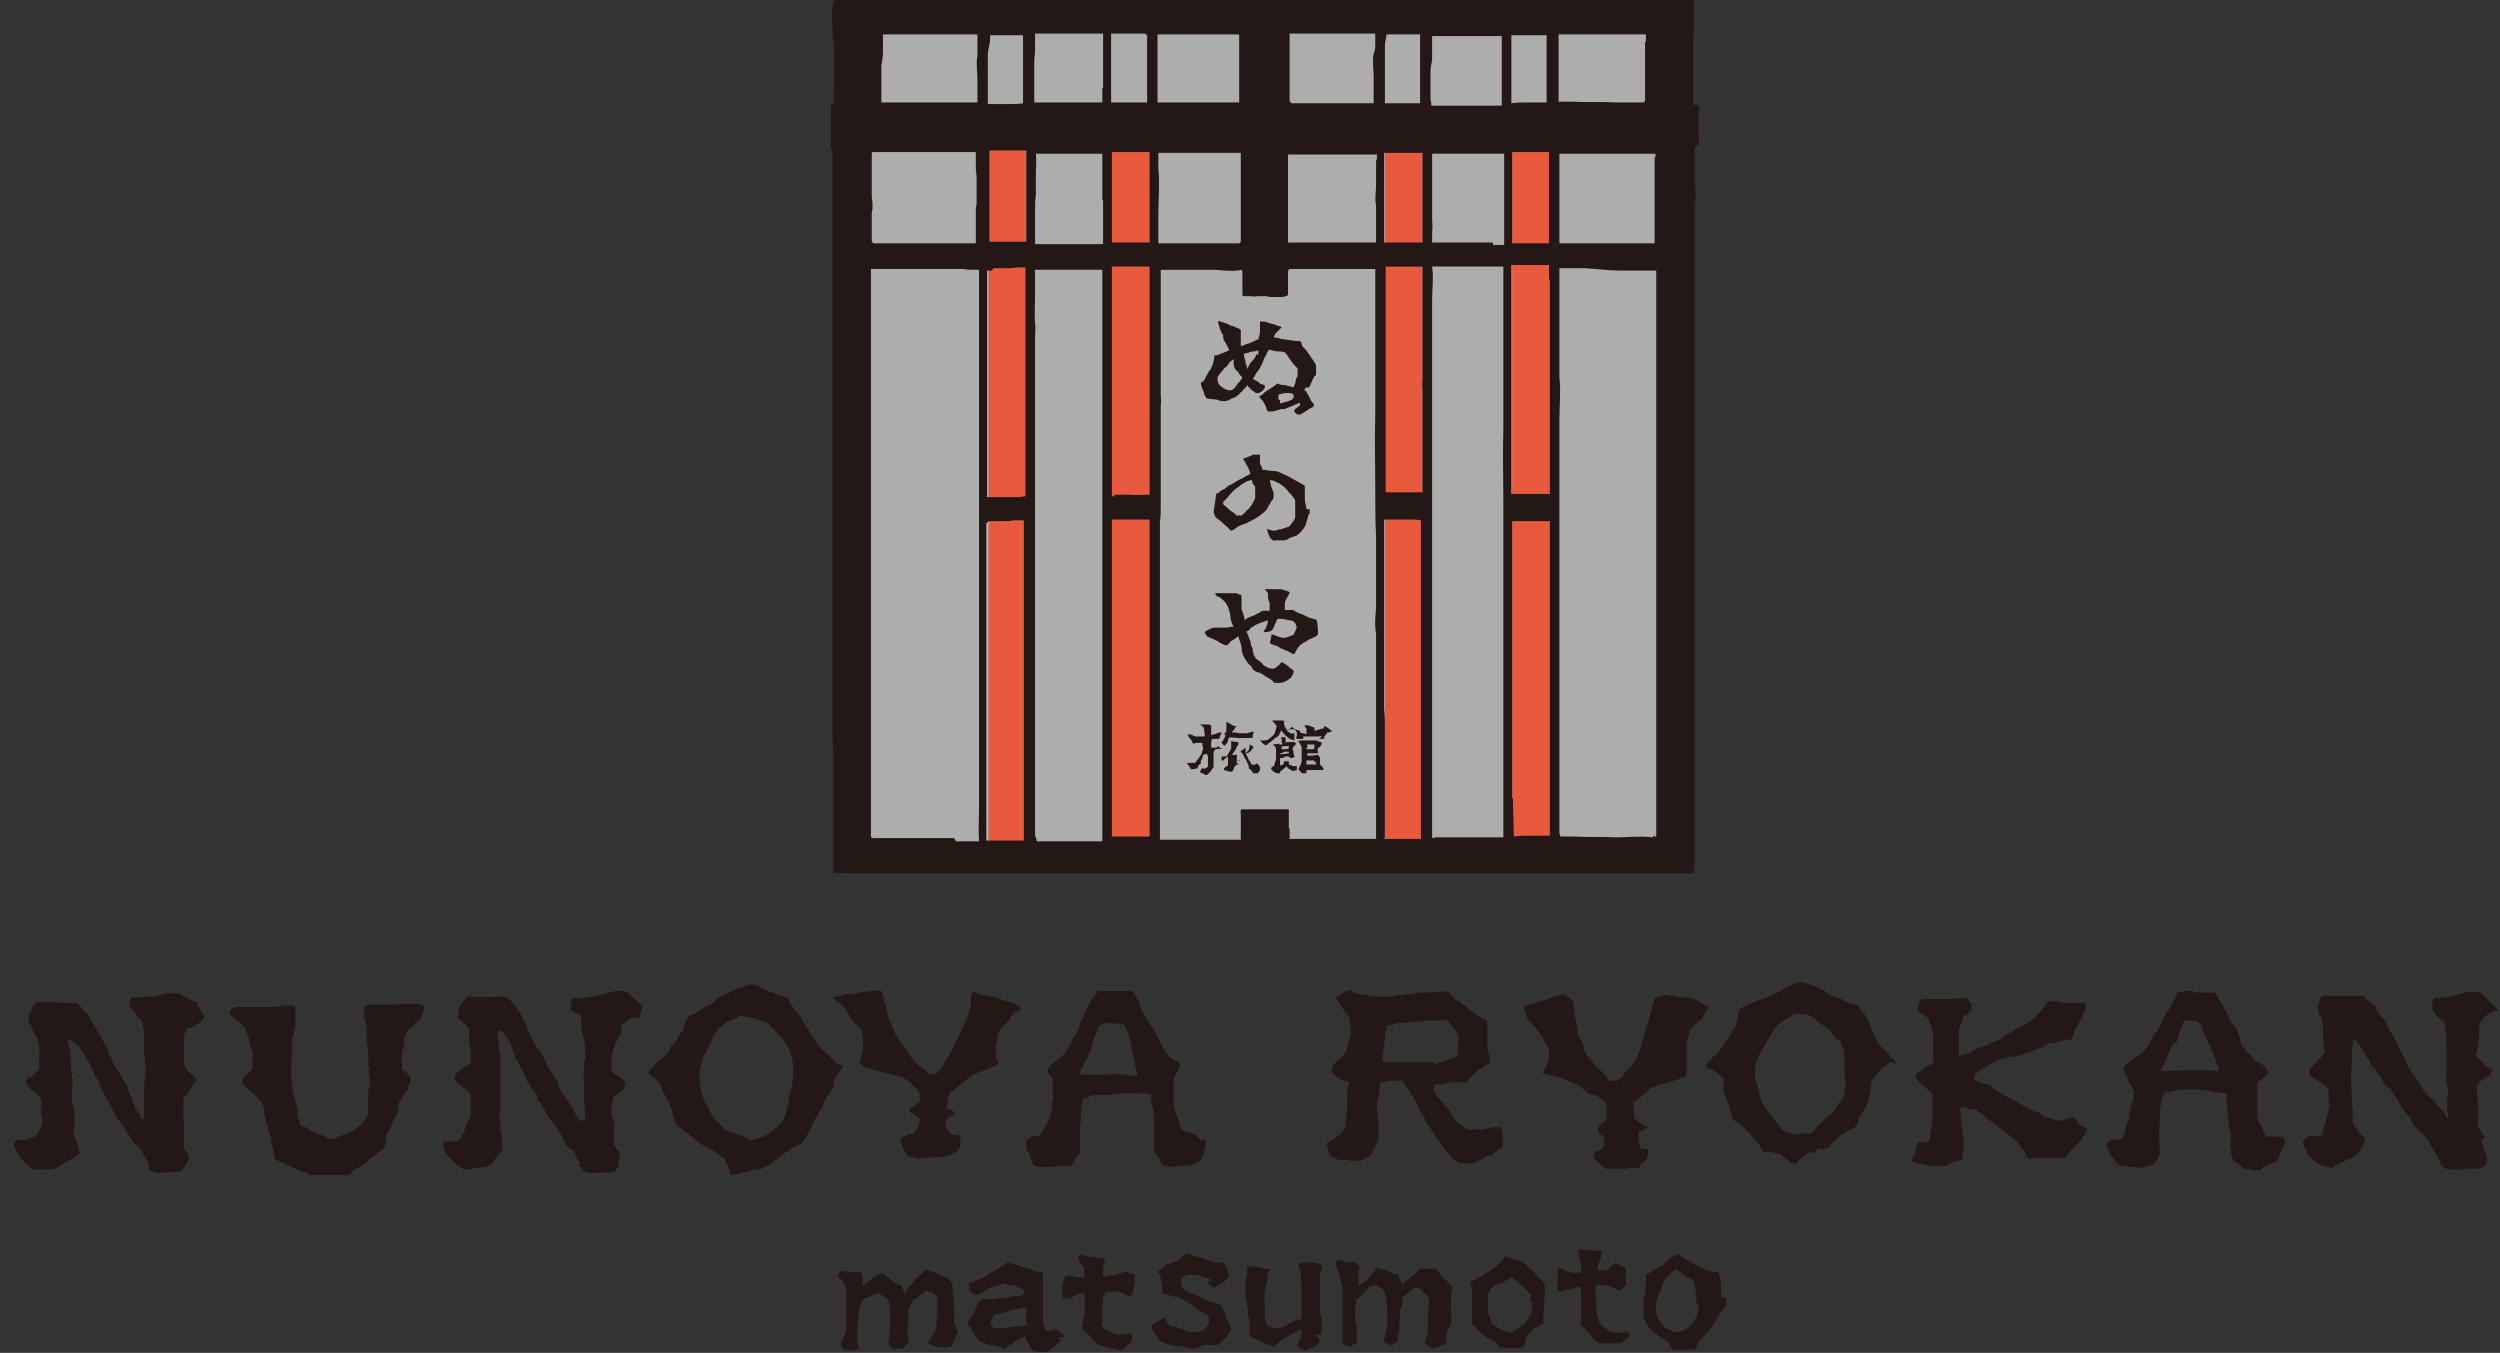 <?xml version="1.0" encoding="UTF-8"?>
<svg xmlns="http://www.w3.org/2000/svg" version="1.1" viewBox="0 0 312.3 169">
  <rect x="0" y="0" width="312.3" height="169" fill="#333333" stroke="none"/>
  <defs>
    <style>
      .cls-1 {
        fill: #231815;
      }

      .cls-1, .cls-2 {
        stroke-width: 0px;
      }

      .cls-3 {
        fill: #fff;
        opacity: .6;
        stroke: #e8dfb3;
        stroke-miterlimit: 10;
        stroke-width: .6px;
      }

      .cls-4 {
        mix-blend-mode: multiply;
      }

      .cls-2 {
        fill: #e9593e;
      }

      .cls-5 {
        isolation: isolate;
      }
    </style>
  </defs>
  <g class="cls-5">
    <g id="_レイヤー_1" data-name="レイヤー 1">
      <g>
        <g>
          <g>
            <path class="cls-1" d="M104.5,132.9s0,0,0,0c-.1-.4-.5-.6-.8-.9-.5-.4-1-.9-1.5-1.5-.6-.7-1.4-2.3-2-3,0,0,0-.2,0-.3-.7-.8-1.4-1.5-1.7-2.5-.5-.2-1.1-.4-1.5-.5-.8-.3-1.5-.6-2.2-.9,0,0,0,0,0-.1-.2-.2-.3-.2-.4-.1-.1,0-.2-.1-.4-.1-.3,0-.3,0-.5,0-.1,0-.3.1-.4.2,0,0-.2,0-.3.1-.8.2-1.7.7-2.4,1-.6.3-1.2.7-1.6,1.2,0,0-.1,0-.2,0-.6.3-1,.6-1.5.9l-.5.3c-.2,0-.3.1-.5.2-.2.1-.3.4-.4.6-.1.3-.2.6-.3.9,0,0,0,.1,0,.2-.1.2-.4.4-.5.7-.2.4-.5.8-.8,1.1-.3.3-.5.7-.6,1.1-.2.2-.4.3-.6.5-.2.1-.3.3-.4.4-.1.1-.3.2-.4.3-.2.2-.4.4-.6.6-.1.1-.5.5-.5.7,0,.3.5.5.8.7.2.2.5.5.7.7,0,0,0,0,0,0-.1.3,0,.3.2.6.1.3.3.6.4.9.2.4.5.8.6,1.2,0,.2.2.4.3.6,0,0,0,.2,0,.2,0,.2,0,.4.2.6,0,.2.1.4.2.7,0,.5.5.7,1,.9,0,0,0,.1,0,.2,0,0,.2.1.3.2,0,0,0,0,0-.1.2.2.5.4.7.6.4.3.8.7,1.3,1,.3.2.7.3,1.1.5.1.1.2.2.4.3.3.1.4.4.6.5,0,0,.1,0,.2.1,0,0,0,0,0,0,0,0,0,0,0,0,.1,0,.2.2.3.3,0,0,.1,0,.2,0,.1.3.2.6.4.9,0,.2.1.3.2.5,0,0,.1.1.1.2,0,0,0,.2,0,.3,0,.2.2.2.5.1.4,0,.8-.2,1.2-.3.5,0,1-.3,1.5-.3.4,0,.6,0,.9-.2.4-.2.8-.3,1.1-.6.1-.1.2-.3.3-.4,0,0,.2,0,.3,0,.3-.3.5-.5.8-.7.3-.2.5-.4.8-.5,0,0,.1-.1.2-.1,0,0,0-.2.1-.2.5-.2,1.1-.4,1.4-.8.3-.3.5-.8.7-1.1.3-.5.5-1,.7-1.5.3-.5.6-1,.9-1.5h0c.2-.4.3-.7.4-.9.4-1,1-1.1,1.2-2.2,0-.2,0-.3,0-.5.4-.6.7-1.2,1.2-1.7-.2-.1-.5-.2-.7-.3ZM98.6,137.1c-.1.6-.3,1.2-.4,1.8-.1.5-.4.9-.6,1.4,0,0,0,0,0,0-1.1,1.1-2.5,2.1-3.9,2.1-.2-.1-.5-.3-.7-.4-.7-.3-1.5-.4-2.2-.8-.5-.2-.8-.6-1-1,0,0-.2-.1-.3-.2-.5-.5-.8-1-1-1.7-.8-1-1.1-2.4-1.1-3.6,0-1.3.3-2.8,1.2-3.9,0,0,0-.1,0-.2,0,0,0,0,0,0,0,0,0,0,0,0,0,0,0,0,0,0,0,0,0-.1.1-.2.1-.2.2-.3.3-.5,0-.1,0-.3.1-.4,0-.1.1-.2.2-.3,0,0,0,0,0,0,0,0,0,0,0,0,0,0,0,0,0,0,.2-.5.8-1.1,1.3-1.4l.3-.2s0,0,0,0c.5-.2,1-.4,1.5-.7,1.2.1,2.5.5,3.5.9.4.4.8.8,1.2,1.3,2.3,2,2.4,5.3,1.4,8Z"/>
            <path class="cls-1" d="M236.9,132.9c-.1-.2-.3-.4-.5-.6,0,0-.2-.1-.3-.2,0,0,0,0,0,0,0,0,0,0,0,0,0-.5-.8-1-1.2-1.4-.4-.4-.9-1.7-1.1-2.2-.3-.6-.4-1.1-.8-1.7-.2-.3-.8-.8-.8-1.2-.9,0-1.5-.5-2.4-.9-.3-.1-.9-.3-1.2-.4-.4-.2-.6-.5-1-.7-.6-.3-1.2-.5-1.8-.7-.8-.3-1.1-.2-1.9.1-.6.2-1.1.5-1.6.9-.4,0-.7.4-1.1.5-.4.1-.7.3-1.1.4-.6.2-1.2.5-1.7.7-.3.1-.6.3-.9.4-.5.3-.3,1-.5,1.5,0,.1-.1.2-.1.3,0,.3-.1.5-.2.7,0,.2-.2.3-.4.5,0,0,0,.1,0,.2-.6.8-1.4,2.3-2.3,2.9-.2.2-.3.4-.5.6,0,0,0,0,0,0,0,0,0,0,0,0,0,0,0,0,0,0,0,0,0,0-.1,0,0,0-.3.3-.3.4,0,0,0,.2.1.3,0,.1,0,.1.3.2.4.1.7.3,1,.5.2.1.3.3.5.5.1,0,.2.2.3.2,0,.4,0,.8,0,1.2,0,.1,0,.2,0,.3.4,1.4.9,2.1,1.1,3.6.6.4,1.2.8,1.7,1.3.1.1.2.3.3.3.2.2.4.4.5.6.3.4.7.8,1,1.2,0,0,0,0,0,0,0,0,0,0,0,.1,0,0,.1.1.1.2,0,0,0,0,0,0,0,0,.1.2.2.2,0,0,0,0,0,0,0,0,0,0,0,0,0,0,0,.1,0,.2,0,0,0,0,0,0,0,0,0,0,0,0,0,0,0,0,.1,0,0,0,0,0,0,0,.1,0,.2,0,.3,0,0,0,0,0,0,0,.1,0,.2,0,.3,0,.6,0,1.4.2,1.8.5,0,0,.1,0,.1.2,0,0,0,0,.1,0,.3.2.5.3.7.5.3.3.5.2.8.3.4-.6.9-1,1.5-1.4,0,0,0,0,0,0,0,0,0,0,.2,0,.2,0,.4,0,.6-.1,0,0,0,0,0,0,0,0,.2-.1.2-.2.2,0,0-.2.2-.2.2,0,.4,0,.7,0,.2,0,.5-.1.7-.2.1,0,.2-.2.2-.3,0-.1.2-.2.3-.3.1-.1.2-.2.3-.3.2-.2.3-.3.5-.5,0,0,.2-.2.3-.2,0,0,0,0,0,0,.2-.1.4-.2.6-.4,0,0,0,0,0,0h0s0,0,0,0c.4-.2.8-.4,1.2-.6.2-.3.3-.7.3-1.1.9-1,1.4-2.3,1.5-3.7,0-.4,0-.1,0-.6.1-.3.3-.6.5-.8.1-.2.3-.4.5-.6.1-.1.2-.3.3-.4.3-.2.8-.4.8-.6,0,0,0,0,0,0,0,0,0,0,.1,0,.1,0,.2-.1,0-.3ZM230.6,134.8s0,0,0,.1c0,.5-.1,1-.2,1.4,0,.4,0,0,0,.5-.2.4-.4.7-.7,1-.3.7-.8,1.2-1.4,1.7-.6.6-1.3,1.2-1.8,1.9,0,.1-.3.2-.4.2,0,0-.1,0-.2,0,0,0,0,0-.1,0-.1,0-.3,0-.4,0,0,0-.1,0-.2,0-.4.1-.8.1-1.3,0,0,0,0,0,0,0-.6,0-1.1-.3-1.5-.7,0,0,0-.1,0-.2-.4-.4-.8-.8-1.1-1.3-.3-.4-.7-.9-1-1.3,0,0,0-.1,0-.2,0,0,0,0,0,0,0,0-.2-.1-.2-.2,0,0,0-.1,0-.2-.1-.2-.2-.4-.3-.7,0-.3-.1-.7-.2-1-.1-.2-.2-.5-.3-.9-.2-1.1,0-2.2.5-3.2.6-1.1,1.6-2.8,2.4-3.8,0,0,.2-.1.2-.1.4-.3.8-.6,1.3-.8,0,0,0,0,0,0,0,0,.2-.1.3-.2,0,0,0,0,0,0,0,0,0,0,0,0,0,0,0,0,.1-.1.1,0,.2-.1.3,0,0,0,0,0,0,0,.1,0,.3-.1.4,0,.6,0,1.1,0,1.6.4.4.2.7.5,1,.8.6.2,1.1.7,1.5,1.2.1.1.2.3.3.5.1.1.3.2.5.3,0,0,0,0,.2.1,0,0,0,.1.1.2,0,0,0,.1,0,.3.3.3.4.7.4,1.1,0,.3,0,.6,0,.9,0,.2,0,.5,0,.7,0,.6.1,1.3,0,1.8Z"/>
            <g>
              <path class="cls-1" d="M22.2,132s0,0,0,0c0,0,0,0,0,0Z"/>
              <path class="cls-1" d="M24.7,125.6c0-.1,0-.2,0-.3-.8-.4-1.6-.7-2.3-1.2-.2,0-.3,0-.5,0,0,0,0,0,0,0-.3,0-.6,0-.9,0,0,0,0,0-.1,0-.4,0-.7.1-1.1.3-.1,0-.3,0-.4.1,0,0-.2,0-.2,0-.3,0-.6,0-.9,0-.3,0-.7.1-1,.1,0,0,0,0,0,0,0,0,0,0-.1,0,0,0,0,0,0,0,0,0,0,0,0,0,0,0,0,0,0,0h0c0,0-.1,0-.2,0,0,0,0,0,0,0,0,0-.1,0-.2,0,0,0,0,0,0,0,0,0,0,0,0,0h0c-.1,0-.2,0-.3,0-.1,0-.2.2-.3.3,0,.1,0,.2,0,.3,0,0,0,0,0,.1,0,0,0,.1,0,.2,0,0,0,.2,0,.2,0,0,0,0,0,.1,0,0,.1.2.2.2.3.3.5.7.8,1,0,0,0,0,.1.1,0,0,0,0,0,0,.5.3.6.8.6,1.4,0,0,0,.1.1.2,0,.4,0,.9,0,1.3,0,.5,0,1,0,1.5.2,1.3.3,2.6,0,3.9,0,.1.1.3,0,.4,0,0,0,.1,0,.2,0,0,0,0,0,0,0,.1,0,.3,0,.4,0,.1,0,.3,0,.4,0,.1,0,.2,0,.4,0,.4.1.7,0,1.1,0,0,0,0,0,.1,0,.2,0,.5,0,.7,0,.1,0,.2,0,.3,0,.1,0,.3-.1.4,0,0-.2.1-.3,0,0,0,0,0,0,0s0,0,0,0c0,0,0,0,0-.1,0,0,0,0,0,0,0,0,0,0,0-.1,0,0,0,0,0,0,0,0,0,0,0,0,0,0,0,0-.1,0,0,0,0,0,0,0,0,0,0,0,0,0,0,0,0,0,0,0,0,0,0-.1,0-.2,0,0,0,0,0-.1,0,0,0,0,0-.1-.1,0-.2-.2-.3-.3,0-.1-.2-.2-.2-.3,0,0,0,0,0,0,0,0,0,0,0,0,0,0-.1,0-.1-.2,0,0,0,0-.1-.1,0,0,0-.1,0-.2,0,0,0,0,0,0,0,0,0,0,0,0,0,0,0,0,0,0,0,0,0,0,0,0,0,0,0,0,0,0,0,0,0,0,0-.2,0,0,0,0,0,0,0,0-.1,0-.2-.1,0,0,0-.2,0-.3-.2-.4-.4-.8-.6-1.3,0,0,0-.1,0-.2,0,0,0,0,0,0,0-.1-.1-.2-.2-.4-.1-.2-.3-.5-.4-.7-.2-.4-.4-.7-.6-1.1,0,0-.2-.1-.2-.2-.2-.3-.3-.5-.5-.8,0-.3-.2-.5-.3-.8-.1-.2-.2-.4-.3-.7,0,0,0-.2-.1-.3,0-.1,0-.2-.1-.3,0,0-.2,0-.2-.2-.5-1.2-1.3-2.3-2-3.5,0,0,0,0,0,0,0,0,0,0,0,0,0-.1-.1-.2-.2-.3,0-.1-.1-.2-.2-.2-.1,0-.2-.2-.3-.3,0,0,0,0,0,0,0,0,0,0-.1-.1,0,0,0,0,0,0,0,0,0,0-.1-.1,0,0,0,0,0,0,0-.1-.1-.3-.3-.4-.1,0-.2-.2-.3-.3,0,0,0,0,0,0h0s0,0,0,0c-.1,0-.2,0-.3,0-.1,0-.2,0-.4,0-.1,0-.3,0-.4,0,0,0-.1,0-.2,0,0,0,0,0,0,0,0,0,0,0-.1,0h0c-.2,0-.4-.1-.7-.1-.1,0-.2,0-.4,0,0,0,0,0-.1,0-.1,0-.3,0-.4,0-.4,0-.7,0-1.1,0,0,0-.1,0-.2,0,0,0,0,0,0,0h-.5s0,0,0,0c0,0-.2,0-.3,0,0,0,0,0,0,0,0,.1-.2.2-.3.3-.2.4-.4.9-.5,1.1-.4.9,0,1.2.4,2,.2.4.4.8.6,1.3,0,0,0,.2,0,.3,0,.1.2.3.2.4,0,0,0,.2,0,.2,0,.3.1.7,0,1,0,.3,0,.6,0,.9v.8c-.1.2-.3.3-.4.5-.2.2-.3.4-.5.5-.2.1-.5,0-.7.4-.2.5.4,1.1,1.1,1.6,0,0,0,0,0,0,.2.2.4.3.6.5,0,.2.1.4.2.6,0,0,0,0,0,0,0,.3,0,.6-.1.9,0,0,0,.2,0,.2,0,0,0,.1,0,.2,0,.2,0,.4.2.7,0,.1,0,.2,0,.3h0c0,.6-.3,1.2-.6,1.8,0,0,0,0,0,0,0,0,0,0-.1,0,0,.1-.2.3-.3.3,0,0,0,0,0,0,0,0,0,0,0,0-.1,0-.3.1-.5.2-.4.2-.8.2-1.2.2,0,0,0,0-.1,0-.3,0-.5,0-.7.3-.1.3,0,.7.2,1,.2.4.4.8.7,1.1,0,0,0,0,0,0,0,0,0,0,0,0,0,0,0,0,0,0,.1,0,.2.2.3.3,0,0,0,0,0,0,0,0,0,0,0,0,.3.2.6.5.8.7,0,0,.2.2.3.3,0,0,0,0,0,0,0,0,0,0,.1,0,0,0,0,0,0,0,.1,0,.4,0,.6,0,.1,0,.2,0,.3,0,0,0,.1,0,.2,0,0,0,.2,0,.3,0,.1,0,.2,0,.3,0,0,0,.2,0,.3,0h.3s0,0,0,0c0,0,0,0,0,0h.1,0c0,0,0,0,.1-.1,0,0,0,0,.1,0,0,0,0,0,.1,0,0,0,.2-.1.3-.2.2-.1.4-.2.6-.4.1,0,.2-.2.4-.2.1,0,.3-.1.4-.2.3-.2.6-.4.9-.6.2,0,.4-.2.4-.4,0-.5-.2-1-.4-1.5,0,0-.1-.1-.1-.2,0-.1,0-.3-.1-.4,0,0,0,0,0,0,0,0,0,0,0,0,0,0,0,.3,0,.3-.3-.5.1-1.7,0-2.2,0,0,0-.1,0-.2,0,0,0,0,0-.1,0-.4,0-.8,0-1.1-.1-.3-.2-.7-.3-1,0,0,0-.2,0-.2,0-.2,0-2.2.1-2.4,0,0,0,0,0,0-.4-1.6-.1-3.2-.6-4.7,0,0,0,0,0,0,0,0,0,0,0,0,0,0,0,0,0,0,0,0,0,0,0,0,0,0,0,0,0-.1,0,0,0,0,0,0,0,0,0,0,0-.1,0,0,0,0,0,0,0,0,0,0,0,0,0,0,0,0,0,0,0,0,0,0,0,0,0,0,0,0,0,0,0,0,0,0,0,0,0,0,0-.1,0-.2,0,0,0,0,0,0,0,0,0,0,0,0,0,0,0,0,0,0,0,0,0,0,0,0,0,0,0,0,0,0,0,0,0,0,.1,0,0,0,0,0,0,0,1.2.2,2.1,2.2,2.5,2.8.4.6.6,1.3.9,1.9,0,0,0,0,.1.1.1.2.2.4.3.6,0,.2.1.4.2.6.1.1.2.3.3.5.1.2.2.4.3.7.2.3.3.5.5.8.2.4.4.7.6,1.1,0,0,.1.1.1.2,0,.2.1.3.2.5h0c0,0,.1.2.2.2.1.2.3.3.4.5.2.2.3.4.4.7.2.3.4.5.6.8,0,.2.3.5.3.6.2.3.6.6.9.8,0,0,0,0,0,0,0,.1.1.3.2.3,0,.1.2.2.2.3,0,0,0,.1,0,.2,0,0,0,0,0,0,0,0,.1.2.2.3,0,0,.1.2.2.3.1.2.2.3.4.5,0,0,0,0,0,0,0,.2,0,.4,0,.6,0,.1,0,.3.1.4,0,0,0,0,.1,0,0,0,.1,0,.2.1.1,0,.2.2.4.2.1,0,.2,0,.3,0,.1,0,.3,0,.4,0,0,0,.2,0,.3,0,.4,0,.8,0,1.1-.1,0,0,0,0,0,0,0,0,0,0,0,0,0,0,0,0,0,0,0,0,0,0,.1,0,0,0,.2,0,.3,0,.2,0,.4,0,.6-.1.1,0,.2,0,.3-.2.1-.1.3-.3.4-.5,0-.2.2-.3.2-.4,0-.1.2-.3.2-.5,0,0,0-.2,0-.3,0,0,0,0-.1-.1,0,0,0,0,0-.1,0,0,0,0,0,0,0,0,0-.1-.1-.2,0,0,0,0-.1-.1,0,0-.1-.2-.2-.2,0,0-.1-.2-.1-.3,0,0,0-.1,0-.1,0,0,0,0,0,0,0-.4,0-.7,0-1.1,0-.4,0-.7,0-1.1,0-.2,0-.4,0-.6,0,0,0,0,0,0,0-.1,0-.2,0-.3,0,0-.1-.1-.1-.3,0-.6,0-1.2,0-1.8,0,0,0-.6,0-.9.2-.2.3-.3.5-.5.2-.3.4-.7.6-1,.1-.2.6-.6.5-.8,0-.5-.9-.9-1.1-1.2,0-.1-.2-.3-.3-.4,0,0,0,0,0-.1,0-.1,0-.2-.1-.4,0,0,0,.4,0,.3,0-.2,0-.3,0-.4,0-.2,0-.5,0-.7,0-.1,0-.3,0-.4,0-.2,0-.4,0-.6,0-.2,0-.3,0-.5,0,0,0,0,0,0,0,0,0-.1,0-.2,0,0,0,0,0-.1,0-.2,0-.3,0-.5,0-.2,0-.4.1-.6,0,0,0-.2.1-.3,0,0,0,0,0,0,0,0,0,0,0,0,0,0,0,0,0,0,0-.1.1-.2.2-.3,0,0,0,0,0,0,0,0,.1-.1.2-.1,0,0,.1,0,.2,0,0,0,0,0,.1,0,0,0,0,0,.1-.1,0,0,0,0,.1-.1,0,0,.1,0,.2-.1,0,0,0,0,0,0,.2-.1.3-.2.6-.3,0,0,0,0,0,0,0,0,0,0,0,0,.2-.2.4-.4.6-.6,0,0,0-.2,0-.3Z"/>
            </g>
            <path class="cls-1" d="M53.1,125.9c0-.1-.2-.2-.3-.3-.2,0-.3-.2-.5-.2,0,0-.2,0-.2,0,0,0-.1,0-.2,0,0,0-.2,0-.3,0,0,0-.2,0-.2,0,0,0-.1,0-.2,0,0,0,0,0,0,0,0,0-.2,0-.3,0-.1,0-.2,0-.3,0,0,0-.2,0-.2,0,0,0,0,0,0,0,0,0,0,0-.1,0,0,0-.2,0-.2,0-.2,0-.4,0-.6.1,0,0-.1,0-.2,0,0,0,0,0,0,0-.1,0-.2,0-.4,0-.3,0-.5,0-.8,0,0,0-.2,0-.3,0-.1,0-.2,0-.3,0-.2,0-.4,0-.6,0s-.4,0-.5,0c-.3,0-.6,0-.8.2,0,0-.2.1-.1.2,0,0,0,0,0,0,0,0,0,0,0,0,0,0,0,0,0,.1,0,0,0,0,0,0,0,.4,0,.7,0,1.1.2.7.4,1.5.3,2.2,0,.2,0,.3,0,.5,0,0,0,.2,0,.3,0,.2.1.5.1.7,0,0,0,.2,0,.3.1.4.2.9.1,1.3,0,0,0,0,0,.1,0,.2,0,.3,0,.5,0,.2.1.3.1.5,0,.3,0,.6,0,.8,0,.1.1.2.1.4,0,.2,0,.4,0,.5,0,0,0,.2,0,.3,0,.2,0,.5-.2.7,0,0,0,0,0,.1,0,0,0,.1,0,.2,0,.3,0,.7,0,1,0,.5,0,.9,0,1.4,0,.5-.3.9-.6,1.2-.3.3-.6.7-.9.9,0,0,0,0,0,0,0,0-.1,0-.2.1,0,0,0,0-.1.1,0,0,0,0-.1.1l-2.6,1s0,0,0,0c-.2,0-.5,0-.7-.2-.2-.1-.4-.2-.7-.4,0,0-.1,0-.2,0-.6-.2-1-.4-1.5-.8-.3-.1-.5-.2-.8-.3,0,0,0,0-.1,0,0,0,0,0,0,0,0-.4-.2-.8-.3-1.2,0-.2,0-.9-.1-1.1,0-.3-.2-.7-.3-1.1,0,0,0,0,0,0,0-.2-.2-.5-.2-.7,0,0,0,0,0,0-.1-.5-.1-1-.2-1.5,0,0,0,0,0,0,0-.2,0-.5,0-.7,0-.4,0-.8,0-1.2,0-.1,0-.2,0-.4,0-.3,0-.6.1-.9,0,0,0,0,0,0,0-.4,0-.9,0-1.3,0,0,0,0,0,0,0-.4,0-.9.2-1.3,0-.3.1-.6.2-.8,0,0,0-.1,0-.2,0-.3,0-.6,0-1,0,0,0-.2,0-.3,0,0,0,0,0,0,0,0,0,0,0-.1,0,0,0,0,0,0,0,0,0-.1,0-.2,0,0,0,0,0,0,0,0,0-.1,0-.2,0,0,0,0,0,0,0,0,0,0,0,0,0-.2,0-.4,0-.6,0,0,0,0,0,0,0,0-.1-.1-.2-.2,0,0,0,0,0,0,0,0,0,0-.1,0,0,0,0,0-.1,0,0,0,0,0,0,0,0,0,0,0,0,0-.1,0-.2,0-.4,0,0,0-.1,0-.2,0,0,0-.2,0-.2,0,0,0-.2,0-.3,0-.5.1-.9.2-1.5.2-.6,0-1.3,0-2,0,0,0-.2,0-.3,0-.3,0-.5,0-.8,0,0,0-.1,0-.2,0-.3,0-.7,0-1,0-.5.1-1.1.4-.9.8,0,.3.6.6.9.8.4.3.7.6,1,.9,0,.2.1.3.1.5,0,0,0,0,0,0,.2.3.3.6.4,1,0,.3.2.6.2.9,0,.3.2.6.3.8,0,.5-.1,1-.1,1.5,0,.2,0,.4,0,.6-.3.2-.5.5-.8.7-.6.6-.7.9,0,1.5.5.4.9.9,1.4,1.2,0,0,0,0,0,0,0,0,0,.1.1.2.2.2.4.5.6.7,0,0,0,0,0,0,0,.2.1.4.2.5,0,0,0,0,0,.1,0,0,0,0,0,.1,0,0,0,.2,0,.3,0,.1,0,.2,0,.3,0,.1.1.2.1.3,0,.1,0,.2.1.4,0,.2.1.3.1.5,0,.1.1.3.2.4,0,.2.1.8.2.9,0,.1.1.3.2.4,0,.2,0,.3,0,.5,0,0,0,0,0,.1.1.4.2.7.3,1.1,0,0,0,0-.1,0,0,0,0,.1.1.2,0,.1,0,.2,0,.3,0,.6.6.7,1.2,1,.8.3,1.6.8,2.5,1.1h0c0,0,.1,0,.2,0,0,0,.2,0,.2.1,0,0,.1.1.2.2,0,0,0,0,0,0,0,0,0,0,0,0,0,0,0,0,0,0,0,0,0,0,.1,0,0,0,0,0,0,0,0,0,0,0,.1.1,0,0,.2,0,.2,0,.2,0,.3,0,.5,0,.5,0,.9,0,1.4,0,.3,0,.6,0,.9,0,0,0,.2,0,.2,0,0,0,.1,0,.2,0,.1,0,.2,0,.4,0s.2,0,.3,0c.1,0,.3,0,.4,0,.1,0,.3,0,.4,0,0,0,.1-.2.2-.2.1-.1.2-.3.4-.4,0,0,0,0,0,0,.2-.2.5-.3.7-.4,0,0,0,0,.1-.1.1,0,.2-.1.3-.2.1,0,.2-.1.3-.2.1,0,.2-.1.3-.2.1-.1.2-.2.3-.4,0,0,0,0,.1-.1,0,0,0,0,.1,0,.1-.1.3-.2.5-.3,0,0,.2,0,.2-.2,0,0,.1-.1.2-.2,0,0,0,0,0,0,.5-.3.8-.6.9-1.1,0-.4.1-.9.2-1.3,0,0,.1-.2.2-.3,0-.1.1-.3.2-.4.1-.3.2-.6.4-.9.1-.3.3-.5.4-.8.1-.2.1-.9.2-1.1,0-.1,0-.2.1-.3,0,0,0,0,0-.1.1-.2.3-.4.4-.6.1-.2.2-.4.4-.6.1-.1.2-.2.3-.4,0,0,0-.2,0-.3.3-.4.4-.8.2-1.2-.2-.5-.7-.6-1-.9,0-.2,0-.2,0-.4s0-.7,0-1.1c0-.3,0-.5,0-.7,0-.1.1-.3.2-.4,0-.3,0-.5.1-.8,0-.2,0-.3,0-.5,0,0,0-.1.1-.2,0,0,0-.2.1-.3,0-.1.1-.2.2-.4.1-.2.4-.4.6-.6,0,0,.1-.1.2-.2,0,0,.1-.1.2-.2.2-.1.3-.3.5-.4,0,0,.1,0,.1-.1,0,0,0-.2,0-.3,0,0,0,0,0,0,0,0,.1-.1.2-.2,0,0,.2-.2.1-.3Z"/>
            <path class="cls-1" d="M80.2,125.9c-.1-.6-.7-.9-1.1-1.2-.2-.3-.5-.5-.7-.8-.2,0-.4,0-.6-.1-.5,0-1,0-1.4.1,0,0,0,0-.2.1-.3,0-.6.1-.9.2,0,0,0,0,0,0-.9.2-1.8.4-2.7.5,0,0,0,0-.1,0-.2,0-.4,0-.6,0,0,0-.1,0-.2,0,0,0,0,0,0,0,0,0,0,0,0,0,0,0,0,0,0,0,0,0,0,0,0,0-.1,0-.3.2-.3.3,0,0,0,.1,0,.2,0,0,0,.1-.1.2,0,0,0,.1,0,.2,0,0,0,0,0,.1,0,0,0,0,0,.1,0,0,0,0,0,.1,0,.3,0,.4.3.5.2.1.4.2.6.3.2,0,.3.2.4.4,0,.2,0,.4,0,.6,0,.3.1.8.1,1.1,0,.3.2.5.2.8,0,.4.2.6.2,1,0,.3,0,.7,0,1,0,.2,0,.3,0,.5,0,0,0,0,0,0,0,.2-.1.4-.2.7h.1c0,.4,0,.8-.1,1.2,0,0,0,.1,0,.2,0,.9.2,1.8,0,2.7.1.9.2,1.8.2,2.8,0,.3-.5.4-.7.2-.4-.4-.6-.9-.8-1.4-.2-.4-.6-.8-.8-1.2,0,0-.1,0-.1-.1-.3-.4-.6-.9-.9-1.3,0,0,0,0,0-.1,0-.4-.1-.6-.3-.9-.3-.4-.5-.9-.8-1.3-.3-.3-.5-.8-.7-1.2-.1-.4-.3-.8-.6-1.2-.2-.3-.5-.5-.6-.8-.2-.4-.4-.9-.7-1.4,0-.2-.2-.3-.3-.5,0,0,0,0,0-.1,0,0,0,0,0-.2,0-.1-.1-.2-.2-.3,0-.1-.1-.3-.2-.4,0,0,0,0,0,0,0,0,0,0,0,0,0-.2-.1-.3-.2-.5-.1-.3-.3-.6-.5-.8-.1-.1-.2-.3-.2-.4,0-.1-.2-.2-.3-.3-.1-.2-.3-.3-.4-.5,0,0-.1-.1-.2-.2,0,0-.2-.1-.3-.2,0,0-.1,0-.2-.1-1.6,0-3.2.1-4.7,0-.4.4-.8.9-1.1,1.5,0,0,0,.2,0,.3,0,.2,0,.5-.2.7.1.1.1.2.2.3.1.1.4.3.5.4.3.2.6.5.8.8,0,0,0,0,0,0,0,0,0,0,0,.1,0,0,0,.1,0,.2,0,0,0,0,0,0,0,.1,0,.3,0,.4h0s0,0,0,.1c0,.1,0,.2,0,.4,0,.2,0,.3,0,.5,0,.3.2.6.2.9,0,.2,0,.4,0,.5,0,0,0,.1,0,.2,0,0,0,.2,0,.3,0,.2,0,.3,0,.5,0,0,0,.1,0,.2-.7.4-1.5.8-1.9,1.5-.4.7.8,1.4,1.3,1.8.2.1.4.4.6.6,0,.8,0,1.7,0,2.3,0,0,0,0,0,0,0,.1,0,.2,0,.3-.4.8-.7,1.8-1.1,2.6,0,.1-.1.2-.2.4-.1.1-.3.2-.4.3,0,0,0,0-.1,0-.2,0-.4,0-.5,0,0,0-.2,0-.3,0h0c-.3,0-.4,0-.6,0-.3.1-.2.1-.2.4,0,.2,0,.3.1.5,0,.2,0,.3.2.5,0,0,0,.1.1.2,0,0,0,0,0,0,0,0,0,0,0,0,0,0,.1.1.2.2,0,0,0,0,0,0,.3.4.7.8,1.1,1.1.3.2.6.4.9.6,0,0,.2,0,.3,0,.7-.1,1.3-.2,2-.3.3,0,.7-.1,1-.3,0,0,0,0,0,0,.1-.1.2-.2.3-.4,0,0,0,0,0,0,0,0,0,0,.1-.1h0s0,0,0,0c0,0,.1-.2.2-.3,0,0,0,0,0,0,0,0,0,0,0,0,.1-.2.3-.3.4-.5.2-.2.3-.4.5-.6,0-.1,0-.3-.1-.4,0-.4,0-.7,0-1.1,0-.1,0-.3,0-.4,0,0-.1-.1-.1-.2-.1-.3-.1-.7-.1-1,0,0,0-.2,0-.2,0,0,0,0,0,0,0-.2,0-.4-.1-.5,0-.1,0-.2,0-.4,0-.3.1-.7.1-1,0-.2,0-.4,0-.7,0-.2,0-.4,0-.7,0-.2,0-.5,0-.7,0-.2,0-.5,0-.7,0-.2,0-.3,0-.4,0-.1,0-.3,0-.4,0,0,0-.1,0-.2s0-.1,0-.2c0-.1,0-.3,0-.4,0-.2,0-.3,0-.5,0,0,0-.1,0-.2,0,0,0,0,0-.2,0,0,0-.2,0-.3,0,0,0-.1,0-.2,0-.2,0-.3,0-.5,0-.1,0-.2,0-.3-.1-.4-.2-.9-.2-1.4,0,0,0,0,0-.1,0-.2,0-.4-.1-.7,0,0,0,0,0-.1,0,0,0,0,0,0,0,0,0-.1,0-.2,0,0,0-.2,0-.2,0,0,0,0,0,0,0,0,0,0,0,0,0-.2,0-.3.3-.3.1,0,.3,0,.4.2,0,.1.1.2.2.3,0,0,0,0,0,0,0,.1.2.2.3.4.3.4.4.8.6,1.3.2.4.3,1,.5,1.4.2.3.4.5.5.8,0,.1,0,.2.1.3.1.2.3.5.4.7.1.3.2.6.3.8.2.3.4.5.5.8.2.3.4.6.7.9,0,0,0,0,.1.1,0,.1,0,.2,0,.5.1.2.3.4.5.6,0,0,0,.1,0,.2.1,0,.2.2.3.3,0,0,0,0,0,0,.1.2.2.4.3.6.5.9,1.3,1.6,1.8,2.6.2.4.4.8.6,1.2,0,.2.3.4.4.5.3.3.6.4.8.6,0,0,0,0,0,.2,0,.1.1.3.2.4,0,.3.2.5.4.7,0,0,0,0,.1.2,0,0,0,0,0,0h-.1c0,.3,0,.3.1.4,0,0,.1,0,.2.1,0,0,0,0,0,0,0,.2.1.4.3.5,0,0,.2,0,.3,0,0,0,0,0,0,0,.3.2.9.1,1.3.1.4,0,.9,0,1.3,0,.2,0,.3,0,.4-.1.1,0,.2,0,.3,0,.3-.1.4-.4.6-.6,0,0,0-.1.1-.2,0-.1,0-.2,0-.3,0-.3.1-.5.1-.8,0-.1,0-.3,0-.4,0,0,0,0,0,0,0,0,0,0,0,0,0,0,0,0,0,0,0,0,0,0,0,0,0,0,0,0,0,0,0,0,0,0,0-.1-.1-.2-.3-.3-.4-.4,0,0-.1-.2,0-.3,0,0,0,0,0,0-.1,0-.2-.1-.3-.2-.1-.9,0-1.8,0-2.7,0-.2,0-.5-.1-.7,0-.1-.2-.2-.2-.4,0-.2,0-.4,0-.6,0-.2-.1-.3,0-.6.1-.4.2-.7.2-1.1,0,0,0,0,0,0,0,0,.1,0,.2-.1.6-.4,1.6-1,1.2-1.8-.3-.5-1-.7-1.4-1.1,0,0-.1-.1-.2-.2,0-.5,0-.9,0-1.4,0-.1,0-.2,0-.4,0,0,0,0,0,0,.2-1,.6-2,1.2-3,0,0,0-.1,0-.2,0-.1,0-.3,0-.4,0,0,0-.2,0-.3.4-.2.7-.6,1.1-.8.1,0,.2,0,.4-.1,0,0,0,0,.1,0,0,0,.2,0,.3,0,0,0,0,0,.1,0,0,0,.1,0,.2,0,.1,0,.1-.3.1-.4Z"/>
            <g>
              <path class="cls-1" d="M127.3,125.7c-.3-.2-.6-.4-1-.5-.4,0-.8-.2-1.1-.3-.4-.1-.8-.4-1.2-.4-.2,0-.4,0-.6-.1-.2,0-.4,0-.6-.1-.2,0-.4-.1-.6-.2-.2,0-.3-.2-.6-.2-.1,0-.2.2-.2.4,0,0-.1,0-.1,0,0,0,0,.1,0,.2,0,0,0,.2,0,.3,0,0,0,0,0,0,0,.5,0,1.1-.3,1.6,0,.2-.1.5-.2.7-.2.6-.5,1.2-.8,1.8-.3.7-.6,1.4-1,2.1-.1.3-.3.5-.5.8,0,0,0,0,0,0,0,0,0,0,0,.1,0,0-.1.1-.2.2-.2.4-.3.7-.5,1-.2.3-.4.6-.7.9h0c-.2.2-.4.3-.7.2-.2,0-.4,0-.5-.2,0,0-.1-.1-.2-.2,0,0,0,0,0,0h0c-.3-.2-.5-.4-.8-.6-.9-.6-1.4-1.7-2.1-2.6-.7-.9-1.2-1.8-1.5-2.8-.2-.5-.4-.9-.5-1.4,0,0,0,0,0,0,0-.4-.2-.9-.3-1.3-.1-.3-.2-.5-.2-.8,0-.2-.2-.4-.3-.6-.2,0-.4.1-.7.1,0,0,0,0-.1,0,0,0-.2,0-.2,0-.2,0-.3,0-.4,0h0c0,.1-.1.1-.2.1,0,0,0,0,0,0,0,0,0,0,0,0h0c-.1,0-.3,0-.5,0-.3,0-.5.1-.8.2-.2,0-.4.1-.7.1-.2,0-.3,0-.5,0-.2,0-1.1.3-1.2.3,0,0,0,0-.1,0h0c-.2,0-.2,0-.3,0,0,0,0,0,0,0,0,0-.1,0-.2,0,0,0,0,0,0,0,0,0,0,0,0,.1,0,.2.2.2.2.3.1.1.2.2.4.3.1,0,.2.1.3.2,0,0,0,0,0,0,0,0,0,0,0,0,.3.2.5.5.7.8.2.3.4.7.6,1,.2.3.5.6.7.9,0,0,0,0,.1,0,0,0,0,0,0,0,0,0,0,.1.1.1.3.3.5.4.5.9,0,.2.1.5.1.7,0,.2,0,.5,0,.7,0,.4,0,.7-.2,1,0,.2,0,.4,0,.6,0,0,0,0,0,0,0,0,0,0,0,.1,0,.1,0,.2-.2.3,0,.4,0,.2.2.5.2.2.8.4,1.1.5,1.3.4,2.6.7,3.9,1,.1,0,.3.2.4.3.1,0,.3,0,.4.2.3.2.5.6.8.8.2.1.4.3.6.5,0,0,0,0,0,0,0,0,0,.2,0,.2,0,0,.1.2.1.3,0,.3,0,.5.1.8-.2.1-.5.3-.7.5-.3.2-.7.4-.8.7.4.2.8.5,1.2.7,0,0,0,0,0,0,0,.1.1.2.2.3,0,.2,0,.4-.1.6,0,.3-.3.7-.5.9,0,0,0,0,0,0,0,0,0,0,0,.1,0,0,0,0,0,.1,0,0,0,0-.1.1,0,0-.1,0-.2.1,0,0-.1,0-.2,0,0,0-.1,0-.2,0,0,0,0,0,0,0-.2,0-.4.2-.5.3-.2,0-.3.1-.5.1-.1.6.1,1.2.4,1.7.2.3.4.5.6.8.2,0,.5,0,.7,0,.3.2.8.1,1.1,0,.2,0,.4,0,.7,0,.7,0,1.3,0,1.9-.2.2,0,.5,0,.6-.1.2,0,.3-.2.5-.3.1,0,.1,0,.2,0,.2-.1.4-.3.5-.5.2-.2.2-.7.1-1,.2-.3.2-.6-.2-.7-.1,0-.2,0-.3,0-.2,0-.3,0-.4,0,0,0,0,0,0-.1-.1,0-.3-.1-.4-.2,0,0,0-.1,0-.2,0,0,0,0,0,0,0,0,0,0,0,0-.4-.2-.5-.6-.5-1,0,0,0-.1.1-.2,0-.2.2-.3.3-.5.3-.1.5-.3.8-.4,0-.5-.6-.5-1-.7,0,0,0,0,0,0,0,0,0-.2,0-.3,0-.1,0-.2.1-.3,0,0,0,0,0-.1,0-.1,0-.2,0-.3,0,0,0-.2,0-.3,0-.1,0-.3.1-.4,0,0,.2-.1.2-.1,0,0,0,0,0,0,0,0,0,0,0,0,0,0,0-.1,0-.2,0,0,0,0,0,0,.6-.5,1.3-1,1.9-1.5.3-.2.5-.5.8-.7.7-.3,1.4-.5,2-.8.2-.1,1.2-.4,1.3-.6,0-.1-.2-.8-.3-1.1,0-.2,0-.3,0-.5v-.2c0,0,0-.1,0-.2,0-.4.2-.8.2-1.2,0-.3.1-.6.2-.9.3-.3.5-.6.8-.9.2-.2.4-.4.6-.7.2-.3.4-.5.5-.8,0,0,0,0,0,0,0,0,.2,0,.3,0,.1,0,.2,0,.3-.1,0,0,.2-.1.2-.2,0,0,0-.1,0-.2,0-.2-.1-.1-.2-.2Z"/>
              <path class="cls-1" d="M108.5,123.9h0c0,0,0,0,0,0,0,0,0,0,0,0Z"/>
            </g>
            <path class="cls-1" d="M211.7,124.8c-.4-.1-.7-.2-1.1-.2,0,0,0,0,0,0,0,0,0,0,0,0,0,0,0,0-.1,0,0,0,0,0,0,0,0,0,0,0,0,0,0,0-.2,0-.3,0,0,0,0,0,0,0,0,0,0,0,0,0,0,0-.2,0-.3,0-.2,0-.4-.1-.6-.2,0,0,0,0,0,0,0,0,0,0-.1,0,0,0,0,0,0,0,0,0-.2,0-.3,0-.1,0-.3,0-.4-.1,0,0,0,0-.1,0,0,0-.1,0-.2,0,0,0-.2,0-.3,0-.4.1-.8.3-1.2.4-.1.5-.3,1-.4,1.5-.2.7-.5,1.8-.8,2.5,0,0,0,.2,0,.3-.3.9-.6,2.2-1,3.1,0,0,0,0,0,0-.2.3-.4.6-.6.8-.1.3-.3.5-.5.7-.1.1-.3.2-.4.3,0,0,0,.1-.1.2,0,0,0,0,0,0,0,.1-.1.2-.2.4-.2.2-.5.4-.7.5-.3.1-.6,0-.9,0-.1,0-.3-.3-.5-.6-.1,0-.3-.2-.3-.4-.1,0-.2-.2-.4-.3,0,0,0,0,0,0-.5-.4-.9-.9-1.2-1.4-.3-.3-.5-.5-.7-.8-.1-.3-.2-1.1-.4-1.4-.1-.2-.2-.3-.3-.6,0-.2-.2-.3-.2-.4,0-.2,0-.4,0-.5,0-.2-.1-.3-.1-.5,0-.4-.2-.8-.3-1.2,0-.2,0-.3,0-.5,0-.2-.1-.4-.1-.6,0-.3,0-.7-.3-.9,0,0,0,0,0,0,0,0-.2-.1-.2-.2-.3-.2-.5-.3-.8-.5,0,0-.1,0-.2,0-1.1.4-2.3.8-3.4,1.1,0,0,0,0-.1,0,0,0,0,0,0,0h0s0,0,0,0c0,0,0,0,0,0,0,0,0,0,0,0h0c-.4.2-.9.3-1.3.4.2.5.3,1.1.5,1.6.9.8,1.8,2.1,2.4,3.2,0,0,0,0,0,0,0,.1,0,.2.1.2,0,.1.1.3.2.4,0,.2,0,.5,0,.7,0,1-.4,1.5-.8,2.3,1.2.2,2.6.6,3.6,1.1.4.2.8.3,1.1.5,0,0,.2.1.2.2.2.2.4.3.6.5.2.2.4.3.7.4,0,0,0,0,0,0,0,0,.1,0,.2,0,0,0,0,0,.1,0,.3.1.5.2.7.4,0,0,0,0,0,0,.2,0,.3.2.5.3.1,0,.2.2.2.4,0,.1,0,.2.1.4,0,0,0,.1,0,.2,0,0,0,0,0,0v.2c0,.3,0,.5,0,.8,0,.1-.1.3-.1.4,0,0,0,0,0,.1-.5.3-.9.6-1,1,0,.4.3.8.8,1,0,0,0,0,0,0,0,0,0,0,0,0,0,0,0,.2,0,.3,0,.1,0,.2,0,.3,0,0,0,0,0,0,0,0,0,0,0,0,0,.1,0,.2,0,.3,0,0,0,0,0,.1,0,0,0,0,0,0s0,0,0,0c0,0,0,.1,0,.2-.3.4-.7.6-1.2.7,0,0,0,0,0,0,0,0,0,0,0,0,0,0,0,0,0,0,0,0,0,0,0,0,0,0,0,0,0,0,0,0,0,0,0,0,0,0,0,0,0,0,0,0,0,0,0,0,0,0,0,.1,0,.2,0,0,0,0-.1.1,0,.2,0,.4.1.6.1,0,.2.2.4.2,0,.2.2.3.3.4,0,.1.2.4.3.4,0,0,.1,0,.2,0,0,0,0,0,0,0,0,.1.1.2.3.2.2,0,.3,0,.4,0,0,0,0,0,0,0,0,0,.2,0,.3,0h-.1c0,0,0,0,0,0,.4,0,.8,0,1.2,0,0,0,.1,0,.2,0,.3,0,.6,0,.9-.1.2,0,.4,0,.6,0,.1,0,.2,0,.3,0,.2,0,.3-.1.4-.3,0-.1.1-.2.2-.3.2-.1.4-.3.6-.5,0,0,0-.1,0-.2,0,0,.1-.2.2-.3,0-.1,0-.3,0-.4,0,0,0,0,0,0,0,0,0,0,0,0,0,0,0-.2,0-.3-.2-.2-.5,0-.7-.1-.1,0-.2,0-.3,0,0,0,0,0,0-.1,0,0,0,0,0,0,0,0,0,0,0,0,0,0,0,0,0,0,0,0,0,0,0,0,0,0,0,0,0,0,0,0,0,0,0-.1,0,0,0,0,0,0,0,0,0,0,0-.1,0,0,0,0,0,0,0,0-.2-.2-.2-.3,0,0,0-.1,0-.2,0,0,0,0,0-.1,0,0,0-.1,0-.2,0,0,0,0,0-.1,0-.1,0-.2,0-.3,0,0,0-.1,0-.2,0,0,0,0,0,0,0,0,0-.1,0-.2,0,0,0,0,0,0,0,0,0-.1,0-.2.3-.1,1.1-.3,1.1-.7-.5,0-1.2-.6-1.7-1.1v-.4c0-.5,0-.9,0-1.4,0,0,0,0,0,0,0,0,0,0,0-.1,0,0,0,0,0-.1.2,0,.3-.1.5-.3.6-.4,1.1-.9,1.6-1.4,0,0,0,0,0,0,.2,0,.4-.1.6-.2,1-.4,2.2-.6,3.2-1,.6-.2.7-.3.7-1,0-.6,0-1.2,0-1.8s-.1-1.3,0-1.8c0-.3.2-.5.3-.8,0-.1,0-.3,0-.4,0,0,0-.1,0-.2.2-.2.5-.5.7-.7,0,0,.1,0,.2-.1,0,0,0-.1.1-.2.1-.1.3-.2.5-.3.3-.5.6-1.1,1-1.6-.2-.1-.5-.3-.8-.4Z"/>
            <path class="cls-1" d="M187.5,141.4c0-.1,0-.5,0-.6,0,0-.5,0-.6,0-.2,0-.5,0-.7.1-.4,0-.8.2-1.2.2-.4,0-.9,0-1.3,0-.1,0-.2,0-.3,0,0,0,0,0-.1,0-.2-.2-.4-.3-.7-.5-.2-.2-.5-.3-.7-.5,0,0,0,0,0-.1-.3-.3-.5-.7-.7-1,0-.1-.1-.2-.2-.4-.2-.3-.4-.3-.6-.6,0,0,0,0,0,0,0,0,0-.1-.1-.2-.1,0-.2-.2-.3-.3-.1-.2-.3-.4-.4-.5-.1-.2-.4-.5-.5-.8,0,0,0,0,0-.1,0-.2,0-.2,0-.4,0,0,0-.1,0-.2.1,0,.2,0,.3,0,0,0,.2,0,.2,0,.2,0,.4,0,.6-.1,0,0,0,0,0,0,.3,0,.6-.1.9-.2.1,0,.3,0,.4,0,.2,0,.4,0,.5,0,.2,0,.4,0,.6,0,.2,0,.4,0,.6,0,.1,0,.2-.2.3-.3.1-.2.3-.4.5-.6.2-.1.3-.3.5-.5.3-.2.6-.4.9-.6.2-.2.4-.2.7-.3,0,0,0-.2,0-.2,0-.2,0-.4,0-.7,0,0,0,0,0-.1,0-.2-.2-.3-.2-.5,0-.2,0-.4-.1-.7,0-.2,0-.3,0-.4,0-.5,0-1.3,0-1.8,0-.3,0-.7,0-.9,0-.1-.1-.2-.3-.3,0,0-.1,0-.2,0-1-.6-1.8-1.3-2.7-1.9,0,0-.1-.2-.2-.2-.2-.1-.4-.2-.5-.3-.2-.1-.3-.3-.4-.4-.1-.1-.3-.3-.4-.4,0-.1-.1-.3-.2-.3,0,0-.3,0-.4.1,0,0-.1,0-.2,0-.1,0-.2,0-.3,0,0,0,0,0-.1,0,0,0-.1,0-.2,0,0,0-.1,0-.2,0,0,0,0,0,0,0-.1,0-.3,0-.4,0-.2,0-.5,0-.7.1-.2,0-.3,0-.5,0,0,0-.1,0-.2,0-.5,0-1.1.1-1.6.2-.1,0-.3,0-.4,0-.3,0-.5.2-.8.1-.3,0-.6,0-.9.2,0,0-.2,0-.3,0h-2.1c-.3,0-.6-.1-.9-.2-.4,0-.8-.1-1.2-.2-.3,0-.6-.2-.8-.4-.1,0-.3,0-.4.1-.3,0-.5.2-.7.4-.2,0-.3.2-.5.3-.1,0-.3,0-.4.2,0,0,0,0,.1,0h0s0,0,0,0c.3.3.6.6.8,1,.2.5.6.9.9,1.3,0,0,0,0,0,0,0,.4.1.6.2,1,0,.4,0,.8,0,1.2,0,0,0,0,0,0,0,0,0,.1,0,.2,0,.2-.1.3-.2.5,0,.4-.2,1.2-.4,1.5,0,.1-.1.2-.2.3,0,0,0,0,0,0,0,0,0,0,0,0,0,0,0,.1-.1.2,0,0,0,0,0,0-.1.1-.3.2-.4.3-.4.4-1.2.9-1,1.6.2.7,1.2,1.1,2.1,1.4,0,0,0,0,0,0,0,.5-.2.9-.2,1.4,0,.6,0,1.2,0,1.9,0,.6-.2,1-.2,1.7,0,0,0,.2,0,.3,0,0,0,0,0,.1,0,0,0,.1-.1.2,0,0,0,.2,0,.2-.1.1-.2.2-.3.3,0,0,0,0,0,0,0,0,0,.1-.1.2,0,0,0,0-.1.1,0,0,0,0,0,0,0,0-.2.2-.3.3-.2.1-.4.3-.5.4-.2.1-.5.2-.7.4-.1,0-.2.1-.3.2,0,0,0,0,0,0,0,0,0,0,0,0,0,0,0,0,0,0h0s0,0,0,0c0,0,0,0,0,0,0,0,0,0,0,0,.2.5.3,1,.5,1.5,0,0,0,0,0,0,.4.2.7.4,1.1.5.3,0,.6,0,.9,0,.1,0,.2,0,.4.1.3,0,.5,0,.8,0,.1,0,.3,0,.4,0,0,0,0,0,0,0,0,0,0,0,.1,0,0,0,0,0,.1,0,.1,0,.3-.1.4-.2.2-.1.5-.3.7-.4,0,0,0,0,0,0,.2-.1.3-.4.4-.6,0,0,0,0,0,0,0,0,0,0,0-.1,0,0,0-.2.1-.2,0-.1.1-.2.2-.3,0,0,0,0,0,0,0,0,.2-.2.2-.3,0,0,0,0,0,0,0-.1.1-.2.2-.3,0,0,0-.3,0-.4,0-.3,0-.6,0-.9,0-.3,0-.8,0-.8,0-.1,0-.3,0-.4,0-.7-.1-1.1-.2-1.8,0-.1,0-.3,0-.4.2-.9.4-1.8.4-2.7.5,0,1.1-.2,1.4-.2.5,0,.9,0,1.4,0,.8,1.2,1.6,2.4,2.2,3.7.2.5.5.6.6,1.1,0,.1,0,.2.1.4.5.6.9,1.1,1.2,1.8,0,0,0,0,.1.1.2.3.4.5.6.8.2.2.3.5.5.7.1.2.3.3.4.4h0c.1.2.3.4.4.6.2.1.3.2.5.4.2.1.4.2.5.3,0,0,.1,0,.2,0,.1,0,.3,0,.4,0,.3,0,.4.1.7,0,.2,0,.3,0,.5,0,.1,0,.3-.2.4-.2.2-.1.5-.2.7-.4.2-.1.3-.2.5-.3,0,0,.1,0,.2,0,.3,0,.6-.1.7-.3,0,0,0,0,0-.1.1,0,.3-.1.4-.2,0,0,.1-.1.2-.2,0,0,.2,0,.3-.1.3-.2.2-.7.2-1s0-.6,0-.8c0-.3,0-.5,0-.8ZM179,132.7c-.1,0-.2,0-.3,0-.1,0-.2,0-.3,0-.1,0-.3,0-.4,0-.2,0-.4,0-.7,0-.2,0-.5,0-.7,0h-3.3s0,0,0,0c0,0,0,0-.1,0,0,0,0,0,0,0,0,0,0,0,0,0,0,0-.1,0-.2,0-.2,0-.3-.2-.3-.3,0-.1,0-.3,0-.4,0,0,0,0,0,0,.1-.6.2-1.6.3-2.2,0-.6.2-1.6.4-1.7,0,0,.1,0,.2,0,0,0,0,0,.2-.1,0,0,.1,0,.2,0,.1,0,.3-.1.4-.2.1,0,.3,0,.4,0,.3,0,.5,0,.8-.1,0,0,.2,0,.3,0,.5,0,1,0,1.6-.1,1-.2,2.1,0,3-.2,0,0,0,0,.1,0,.4.2.6.6.9.9.3.4.5.6.6.9,0,0,.2.2.1.3,0,.6-.1,1.7-.1,2.3,0,.1-.1.3-.3.3-.6.1-1.2.4-1.8.6,0,0,0,0,0,0,0,0-.1,0-.2,0,0,0,0,0-.1,0,0,0,0,0,0,0,0,0,0,0,0,.1,0,0-.1,0-.2.1,0,0,0,0-.1,0Z"/>
            <path class="cls-1" d="M255.4,130.5s0,0,.1,0h0c.2,0,.4-.1.6-.2,0,0,0,0,0,0,0,0,.2,0,.2,0,0,0,0,0,0,0,.2,0,.3,0,.5-.1.4-.1.9-.2,1.3-.3.2,0,.7,0,.8-.2,0,0,0-.3.1-.4.1-.3.2-.6.3-.8.1-.2.2-.5.4-.7,0,0,0,0,0,0,.1-.1.1-.3.2-.4.1-.3.2-.5.4-.8,0-.2.2-.4.3-.5,0-.3,0-.7-.3-.8-.2,0-.3,0-.5,0-.4,0-.7,0-1.1,0-.1,0-.3,0-.4,0,0,0,0,0,0,0-.2,0-.4,0-.6,0,0,0-.1,0-.2-.1,0,0,0,0,0,0-.2,0-.4,0-.6-.1,0,0,0,0-.1,0-.3,0-.6,0-1,0-.6.9-1.2,1.8-2.1,2.4-.3.2-.6.4-.9.5,0,0-.1.1-.2.2,0,0-.2.1-.2.1-.3,0-.5.3-.7.4-.6.3-1.2.6-1.7,1.1,0,0,0,0,0,0-.6.2-1.2.5-1.7.7-.4.2-.9.3-1.3.5-.3.1-.8.3-1,.6-.2,0-.3,0-.5.1-.3,0-.6.2-.8.2,0-.8,0-1.9,0-2.7,0,0,0,0,0,0,0,0,0,0,0,0,0-.2,0-.3,0-.5,0-.2.1-.4.2-.5,0-.2.1-.4.2-.5,0,0,0,0,0,0,0,0,0-.2,0-.3,0-.1,0-.2.2-.3,0,0,0,0,0-.1,0,0,0,0,.1-.1,0,0,0,0,.1-.1,0,0,.1,0,.2,0,0,0,.2-.2.2-.3,0,0,.3-.2.4-.3,0,0,0,0,0,0,0,0,0,0,0,0,0,0,0,0,0,0,0,0,0,0,0,0,0,0,0,0,0-.1,0,0,0-.2,0-.3,0,0,0-.2,0-.3,0,0,0,0,0-.1,0,0,0,0,0,0,0-.1-.2-.2-.3-.3,0-.1-.1-.3-.3-.4-.1-.1-.6,0-.8,0-.3,0-.6,0-.9.1,0,0,0,0,0,0h-.6c-.2,0-.3,0-.5,0-.1,0-.3,0-.4,0-.1,0-.3,0-.4,0,0,0-.1,0-.2,0,0,0-.1,0-.2,0-.3,0-.5,0-.8,0-.2,0-.4,0-.6,0-.4,0-.7.5-.7.9,0,.1,0,.5,0,.6,0,.1.4.2.5.3,0,0,0,0,0,0,0,0,0,0,0,0,0,0,0,0,0,0,0,0,0,0,0,0,0,0,0,0,0,0,.2.1.3.3.5.4,0,0,.1,0,.2.1.1.2.2.4.2.6,0,0,0,0,0,0,0,.1.1.3.2.5.2.5.3,1,.3,1.6,0,.1,0,.2,0,.3h0c0,.5,0,1.4,0,1.9,0,.2,0,.4,0,.5,0,0,0,0,0,0,0,0,0,.1,0,.2,0,0,0,0,0,0,0,0,0,0,0,.1,0,0,0,0,0,0-.4.2-.8.4-1.2.7-.2.2-.6.4-.8.6-.4.4-.2.5,0,.8.4.5.8.8,1.2,1.1.2.2.5.4.7.6,0,.2,0,.4,0,.6,0,.2,0,.5,0,.7,0,.3,0,.5,0,.7,0,.2,0,.4,0,.6,0,.3,0,.5,0,.8,0,.6-.2,1.1-.3,1.7,0,.1,0,.3,0,.4,0,0,0,.1,0,.2,0,0,0,0,0,0,0,0,0,0,0,0,0,0,0,.2-.1.2,0,0,0,0-.1,0,0,0,0,0,0,0,0,0,0,0-.1.1,0,0-.2.1-.3.1,0,0,0,0,0,0-.2,0-.3,0-.5,0-.2,0-.3,0-.4,0-.1.1-.1.4-.2.5,0,.4-.2.8-.3,1.1,0,.2-.3.5-.3.7,0,.1.3.2.6.3,0,0,0,0,0,0,0,0,0,0,0,0,.5.1,1,.2,1.5.3,0,0,0,0,0,0,0,0,0,0,0,0,.4,0,.9.1,1.3.1,0,0,0,0,0,0,.4,0,.8,0,1.2-.2,0,0,.2,0,.2-.2.2,0,.3,0,.4-.2,0,0,0,0,.1,0,.1,0,.3,0,.4,0,0,0,0,0,.1-.1,0,0,0,0,0,0,0,0,.1,0,.2,0,.4,0,.4-.4.3-.8,0-.2.2-.5.2-.7,0,0,0-.1,0-.2,0,0,0-.1,0-.2,0,0,0-.2,0-.2,0,0,0-.1,0-.2,0,0,0-.1,0-.2,0,0,0,0,0-.1-.2-.8-.2-1.6-.3-2.4,0-.2,0-.3-.1-.5,0-.3,0-.7,0-1s0-.1,0-.2c0,0,.1,0,.2,0,.4,0,.7.2,1.2.3.2,0,.3,0,.5,0,1.6,1.2,3.8,2.9,5.1,3.9,0,0,.1.1.2.2,0,.1.1.3.2.4.2.3.4.5.6.7.1.2.2.6.3.8.2.2.4.2.6.1,0,0,0,0,.2,0,.4,0,.9,0,1.4,0,.6,0,1.3,0,1.9,0s.4,0,.6,0c.1,0,.2-.3.3-.4.2-.2.3-.4.5-.6,0,0,0,0,.1,0,.1-.2.3-.3.4-.5,0,0,0,0,0,0,.1-.1.3-.3.4-.4.3-.3.7-.8.9-1.2,0,0,.1-.2.2-.3,0,0,0,0,0-.1,0-.1-.1-.3-.2-.4-.1,0-.2,0-.3,0-.2-.2-.5-.4-.7-.6,0,0,0,0,0-.1,0,0,0,0-.1-.1-.1-.2-.3-.4-.5-.5-.2,0-.2.1-.3.2-.1,0-.2,0-.3,0,0,0,0,0-.1,0,0,0,0,0,0,0,0,0-.2,0-.3.2,0,0,0,0,0,0-.3,0-.6.1-.9.1-.1,0-.3,0-.4-.2-.2,0-.5-.2-.7-.2,0,0,0,0,0,0,0,0-.1,0-.2,0-.1,0-.2,0-.3-.1,0,0,0,0,0,0,0,0-.2,0-.3-.2h0c-.2-.1-.3-.2-.4-.4,0,0,0,0,0,0,0,0,0,0,0,0,0,0,0,0,0,0,0,0-.1,0-.2,0-.1,0-.2,0-.3,0,0,0,0,0-.1-.1,0,0,0,0,0,0-.1,0-.3-.1-.4-.2,0,0,0,0-.1,0,0,0,0,0,0,0,0,0-.1,0-.2-.1,0,0,0,0,0,0-.9-.5-2.2-1.3-3.4-1.9,0,0,0,0,0,0-.3-.2-.6-.3-.9-.6-.2-.2-.4-.4-.7-.5-.4-.2-.8,0-1.1-.3-.2-.1-.5-.2-.7-.4,0,0,0,0,0,0v-.2c0,0,0-.2.1-.2,0-.1,0-.2.2-.3,0,0,0,0,.1,0,0-.1,0-.3.2-.3.6-.4,1.3-.7,1.9-1.1,0,0,0-.1.1-.1.2-.1.5-.2.7-.3.1,0,.2,0,.3-.1,0,0,0,0,0,0,0,0,0,0,0,0,0,0,.1,0,.2,0,0,0,0,0,.1,0,.1,0,.3-.1.5-.2,0,0,.1,0,.2,0,.2,0,.3,0,.5,0,.2,0,.3,0,.5-.1,0,0,0,0,0,0,0,0,0,0,0,0,.5-.2,1.1-.4,1.7-.6.5-.2,1-.4,1.6-.6,0,0,0,0,.1,0,0,0,0,0,0,0,0,0,0,0,0,0,0,0,0,0,0,0Z"/>
            <path class="cls-1" d="M285.1,142c0,0-.2,0-.3,0,0,0,0,0,0,0,0,0-.1,0-.2,0-.1,0-.3,0-.4,0,0,0,0,0,0,0,0,0-.1,0-.2,0,0,0,0,0,0,0,0,0,0,0,0,0,0,0-.2,0-.2,0,0,0,0,0,0,0-.2,0-.3,0-.4,0-.2,0-.3,0-.4-.2,0,0,0,0,0,0-.2-.2-.3-.6-.4-.9,0,0,0,0,0,0-.3-.4-.5-.9-.6-1.4,0-1.4,0-2.9,0-4.3.1,0,.2-.1.3-.2.3-.2.8-.6,1.1-.9-.3-.7-.6-1.1-1.3-1.4,0,0-.2,0-.3-.1-.2-.3-.5-.6-.8-.9-.4-.4-.7-.8-1-1.2,0,0,0,0,0,0,0-.2-.2-.8-.2-.9,0-.1-.1-.3-.2-.5,0,0,0-.1-.1-.2,0-.2-.2-.4-.2-.5-.2-.3-.7-.7-.8-1.1,0,0,0-.1,0-.2,0,0,0,0,0,0,0-.1-.1-.3-.2-.4,0,0,0,0,0,0-.2-.2-.3-.4-.4-.6-.4-.7-.8-1.4-1.1-2.1-.2,0-.4,0-.6,0h-1.6c-.3,0-.5-.1-.8-.2-.6,0-1.2,0-1.8.2-.2.5-.4,1-.7,1.5-.2.4-.5.8-.8,1.2-.3.8-.7,1.6-1.2,2.3,0,0,0,0,0,0h0c0,0-.2.2-.3.3-.2.5-.5,1.2-.8,1.5-.3.4-.6.7-1,1-.3.2-.6.4-.9.6-.3.2-.5.4-.8.7-.5.4,0,.9.1,1.3.2.5.5.9.7,1.4.1.2.2.4.3.5,0,0,0,.2,0,.3,0,0,0,0,0,.1,0,.2-.1.3-.1.5,0,.3-.2.7-.3,1,0,.3-.1.6-.2.9,0,0,0,.2,0,.3,0,0,0,0,0,0,0,0,0,0,0,0,0,0,0,0,0,0,0,.4-.2.8-.4,1.1,0,0,0,.1,0,.2,0,.3-.1.5-.2.8-.1.3-.2.5-.4.8-.3,0-.6,0-1,.1-.2,0-.7.1-.8.4-.2.4,0,.6.2.9,0,.1.1.3.2.4,0,.2.2.3.3.4,0,0,0,0,0,0,0,0,0,0,0,0,.1.2.3.4.4.6h0s0,0,0,0c0,0,0,.1.1.2.1.1.3.2.4.3,0,0,0,0,0,0,.6,0,1.1.1,1.7.2.4,0,.7,0,1.1.1,0,0,0,0,0,0,.2-.1.5-.2.7-.3.4,0,.6,0,.8-.2.1-.2.3-.4.4-.5,0-.3.2-.6.3-.8,0,0,0,0,0,0,0,0,0-.1,0-.2s0,0,0-.2c0,0,0,0,0-.1,0-1-.2-2,0-3,0,0,0,0,0,0,0-.2,0-.3,0-.5,0-.5,0-1,0-1.5,0-.1,0-.2.1-.3,0-.2,0-.4.1-.7,0-.2.1-.4.2-.5,0-.2.2-.4.2-.6,0,0,0-.1,0-.1.3,0,.7,0,1-.1,1-.2,1.7-.2,2.8-.2,1.4,0,2.6.4,3.9.5,0,1,.2,2.3.2,2.6,0,.5.1,1.6.4,2.6,0,.2,0,.4-.1.7,0,.2,0,.3,0,.4,0,0,0,0,0,.1,0,.2,0,.4.1.6,0,0,0,0,0,0,0,0,0,0,0,0,0,.1,0,.2,0,.4,0,.2.1.5.2.7,0,0,0,0,0,.1.1.2.3.3.5.4,0,0,0,0,0,0,.3.3.6.5.9.8,0,0,0,0,0,0,0,0,0,0,0,0,.4,0,.8.1,1.1.2,0,0,0,0,0,0,0,0,0,0,0,0,0,0,0,0,.1,0,0,0,0,0,0,0,0,0,.2,0,.2,0,0,0,0,0,0,0,.2,0,.3,0,.5,0h0c.2,0,.4-.2.5-.4.2,0,.4-.2.6-.3.4-.2.8-.3,1.2-.4,0-.3.2-.6.3-.9,0-.1.1-.3.2-.4,0,0,0,0,0-.1,0,0,0-.1.1-.2.3-.5.6-1.3-.1-1.5ZM271.9,130.2c0-.1.6-2,.8-2.2,0,0,0,0,0,0,0,0,0-.2,0-.2,0-.1.2-.2.3-.3,0,0,0,0,0,0,0,0,0,0,0,0,0,0,0,0,0,0,0,0,.2,0,.2,0,.1,0,.2,0,.3,0,.1,0,.2,0,.3,0s.2,0,.3,0c0,0,0,0,0,0,0,0,0,0,.1,0,.3,0,.5.3.7.5.2.3.3.6.3.9.3.3.6,1.5.9,1.8,0,0,.9,2.1,1.1,3.1-1.8-.2-4.7-.1-7.3,0,.5-1.2,1-2,1.5-3.4Z"/>
            <path class="cls-1" d="M310.4,142c0,0-.1-.2-.1-.2,0,0-.1,0-.2,0,0,0,0-.2-.1-.3-.1-.3-.4-.6-.5-.9,0,0,0-.1,0-.2,0-.3.1-.5.1-.9,0-.2,0-.4,0-.6s0-.5,0-.7c0-.3-.1-.5-.1-.7,0-.5-.1-.9-.1-1.5,0-.2,0-.3,0-.4.2-.3.4-.5.7-.7,0,0,0,0,.1-.1.1,0,.3-.2.4-.3,0,0,.2,0,.2,0,0,0,.1-.1.2-.2,0,0,0,0,0,0,0,0,0,0,0,0,.1-.1.3-.3.3-.5,0-.4-.4-.3-.7-.5-.2-.2-.3-.3-.4-.5-.2-.3-.5-.5-.8-.8,0,0,0-.1-.1-.2,0-.1,0-.2.1-.4.2-.6.2-1.2.3-1.8,0-.2,0-.4,0-.6,0-.2,0-.4,0-.6,0,0,0,0,0,0,0,0,0,0,0,0,0-.3.1-.5.2-.7.1-.3.3-.5.5-.7,0,0,.2-.2.3-.2,0,0,0,0,0,0,0,0,.2-.1.3-.2.3-.2.7-.3,1.1-.4-.1-.1-.2-.2-.4-.4-.3-.3-.5-.5-.8-.8-.4-.4-.7-.7-1.1-1.1,0,0,0,0,0,0h0s0,0,0,0c0,0,0,0,0,0,0,0-.1,0-.2,0,0,0,0,0,0,0,0,0,0,0,0,0-.3,0-.6,0-.8,0-.8,0-1.4.2-2.1.5-.3,0-.7.1-1,.2-.1,0-.2,0-.3,0-.3,0-.5.1-.8.1-.2,0-.4,0-.6,0,0,.2-.1.4-.2.6,0,.3,0,.6.1.8.1.3.2.5.5.8.2.2.4.3.6.5.1,0,.2,0,.3.2.4,1.9.3,3.8.3,5.7,0,0,0,0,0,0v.5c0,.6,0,1.1,0,1.7.4.5.2,1.2.1,1.8,0,0,0,0,0,0,0,.4,0,.8,0,1.3,0,.3.1.6.1.9,0,0,0,.1,0,.2,0,0,0,0-.1,0,0,0-.1-.1-.2-.2,0,0,0,0,0-.1,0,0,0-.1-.1-.2,0-.1,0-.2-.1-.3,0,0,0,0,0,0-.3-.1-1.4-1.7-1.7-1.8-.7-.4-1.2-1.6-1.7-2.3-1.1-1.2-1.1-1.9-1.9-3.3-.5-.8-.9-2.1-1.5-2.8-.3-.7-.6-1.3-1.1-1.8-.2-.3-.5-.6-.6-1,0,0,0-.1,0-.2-.1,0-.2-.2-.3-.2-.4-.3-.9-.7-1.2-1.1-.4,0-.7,0-1.1,0-.9,0-1.7,0-2.6,0-.5,0-1,0-1.5,0,0,0,0,0-.1.1,0,0,0,0,0,0,0,0,0,0,0,0,0,0,0,0,0,0,0,0,0,0,0,0,0,0-.1.2-.2.3,0,0,0,0,0,.1,0,0,0,0,0,0,0,0,0,0,0,0,0,0,0,0,0,0,0,0,0,0,0,0,0,.2-.2.4-.3.6,0,.2,0,.4.1.6,0,0,0,0,0,.1,0,0,0,0,0,0,0,.2,0,.3.1.5,0,.1.1.2.2.3.3.6.3,1.1.3,1.8,0,1,0,1.8.2,2.7-.5.8-1.6,1.5-1.9,2.2-.3.7.7,1.1,1.2,1.4.3.2.7.5,1.1.8,0,0,0,.1,0,.2,0,0,0,0,0,0,0,0,0,0,0,0h0s0,0,0,0c0,0,.1.1.1.2,0,0,0,.2,0,.3,0,.2,0,.5,0,.8,0,0,0,0,0,0,0,0,0,0,0,.1,0,.2,0,.3.1.5-.2,1.5-.7,2.6-.9,3.7,0,0,0,.1-.1.2,0,0-.2,0-.3,0-.6,0-1.2-.2-1.7.3-.6.6-.2,1,.1,1.5,0,.1,0,.2,0,.3.3.3.5.6.8.9,0,0,0,0,0,0,0,0,.2.1.3.2.1,0,.3.2.4.3.1,0,.2.1.4.2,0,0,.2,0,.3.1,0,0,0,0,0,0,0,0,.2,0,.3.1,0,0,0,0,0,0,0,0,0,0,0,0,0,0,0,0,0,0,0,0,0,0,.1,0,0,0,.1,0,.2,0,0,0,0,0,0,0,.1,0,.3.1.4.1.1,0,.3-.2.3-.2.2-.1.5-.3.7-.4.4-.1.7-.3,1-.5.1,0,.2,0,.3,0,.3-.2.5-.4.8-.6,0,0,0,0,0,0,0,0,0,0,0,0,0,0,.1-.1.2-.2,0,0,0,0,.1-.1,0,0,.2-.2.2-.2,0,0,0,0,0,0,0,0,0,0,0,0,0,0,0,0,0-.1,0,0,0,0,0,0,0,0,0,0,0,0,.1-.1.2-.3.3-.4,0,0,0,0,0-.1,0-.1.1-.3.2-.4,0,0,0,0,0,0h0c0-.2,0-.4,0-.6-.3-.2-.5-.4-.7-.6,0,0,0,0,0-.1,0,0,0,0,0,0,0,0,0,0,0,0,0,0,0,0-.1,0,0,0,0,0,0,0,0,0,0,0,0,0,0,0,0,0,0,0,0,0,0,0,0-.1,0,0,0,0,0,0,0,0,0,0,0,0-.3-.3-.6-.8-.7-1.2,0-.4,0-.9,0-1.3,0,0,0-.2,0-.3,0,0,0,0,0-.1,0,0,0,0,0,0,0,0,0,0,0,0,0,0,0-.1-.1-.2,0-.9,0-1.8-.1-2.7,0,0,0,0,0,0,0-.3,0-.6,0-.9,0-.5,0-1.1.1-1.6,0-1.1,0-2.2.2-3.2.3,0,.5.5.7.7.2.3.5.7.7,1,0,.1.1.3.2.4,0,0,0,.1,0,.2.1,0,.2.1.3.2,0,.2.2.4.3.7,0,.1.2.3.3.4,0,0,0,0,0,0,0,0,.1,0,.2.1.1.2.2.5.4.7.3.4.6.8.8,1.3,0,0,.2.1.3.2.1.2.3.3.5.4,0,0,0,0,0,.1,0,.2.2.3.3.4,0,.1.1.3.2.4.2.2.3.4.4.6.4.7.9,1.4,1.4,2,0,0,.1.1.2.2,0,0,0,.1,0,.2.1.2.2.4.3.6.5.4,1,.9,1.4,1.4,0,0,.1.1.2.2.2.2.3.4.4.7,0,0,.1.2.2.3.2.3.3.5.5.8.2.3.4.7.6,1,0,0,0,.1,0,.2,0,0,0,0,.1,0,0,0,0,0,0,0,0,.2,0,.4.3.6.2.2.7.3,1,.3.4,0,1.3.1,1.8-.1.4,0,.9,0,1.3,0,.9-.1,1.3-.3,1.4-1.2,0,0,0-.1,0-.2-.3-.6-.5-1.2-.6-1.8,0,0-.2-.1-.2-.2Z"/>
            <path class="cls-1" d="M150,142.5c0-.1-.2-.4-.4-.4,0,0,0-.1,0-.2-.2-.2-.8-.3-1-.4-.3-.1-.7-.2-1-.4-.1-.2-.2-.4-.3-.6,0-.1,0-.3,0-.4,0,0,0,0,0,0-.2-.4-.4-.8-.5-1.2,0-.3-.1-.5-.2-.8,0,0,0,0,0,0,0-.1,0-.3,0-.5v-.9h0c0-.3,0-.5,0-.8s0-.7,0-1c0-.2.2-.5.3-.7.2-.3.4-.6.5-1,0-.3-.3-.6-.5-.7,0,0-.1,0-.2,0-.1-.2-.4-.2-.6-.4,0,0-.1-.2-.2-.3-.6-.6-1.2-2.2-1.6-2.9-.1-.2-.2-.4-.3-.5-.1-.2-.3-.3-.4-.5-.2-.3-.4-.7-.6-1.1-.1-.2-.3-.3-.4-.6,0-.2-.2-.4-.2-.5,0-.2-.1-.4-.2-.6,0,0,0-.2-.1-.3,0,0,0,0-.1-.1,0,0,0-.2-.1-.2-.1-.3-.3-.6-.6-.7-.4,0-.9,0-1.3,0s-.8,0-1.2,0c-.2,0-.3,0-.5,0-.4,0-.8,0-1.2,0,0,0,0,.1,0,.2-.9.9-1.2,1.7-1.7,2.8,0,0,0,.2,0,.2-.2.3-.3.5-.5.8,0,0,0,0,0,.1-.1.4-.2.7-.4,1.1-.2.3-.4.7-.6.9,0,.1,0,.2,0,.3-.2.3-.4.6-.6.9,0,0-.1.2-.2.3,0,0,0,0,0,.1-.2.2-.4.4-.6.6-.1,0-.2.2-.4.3-.2.2-.4.3-.6.5-.2.1-.3.2-.4.4,0,0-.2.2-.2.3,0,.2,0,.5.2.6.1.2.3.3.4.5,0,0,0,0,0,.1,0,.3,0,.6,0,1,0,.1,0,.3,0,.4,0,.1,0,.2,0,.3,0,.1,0,.3,0,.4,0,0,0,.1.1.2,0,0,0,.2,0,.3,0,0-.1.2-.2.2,0,0,0,.2,0,.2,0,0,0,0,0,0,0,0,0,0,0,0,0,0,0,0,0,0,0,0,0,.1,0,.2,0,0,0,0,0,0,0,0,0,0,0,0,0,0,0,0,0,.1,0,0,0,.2,0,.3,0,0,0,.1,0,.2,0,.2,0,.3-.1.4,0,0,0,0,0,0-.1.3-.2.7-.4,1,0,0,0,0,0,0,0,0,0,0,0,0,0,.3-.2.7-.5.9-.1.4-.3.7-.5,1,0,0,0,0,0,0,0,0,0,0-.1,0-.2,0-.3,0-.4,0-.2,0-.5,0-.7.2-.2.1-.4.2-.5.4,0,.3,0,.6,0,.8,0,.3.3.7.4.9.3.7.1,1.5,1.3,1.6.4,0,1.2,0,1.9-.1h2s0,0,0,0c.2-.4.4-.8.7-1.2.1-.2.2-.3.4-.5,0-.3,0-.6,0-.9,0,0,0-.1,0-.2,0,0,0,0,0-.1,0,0,0-.1,0-.1,0,0,0,0,0,0,0-.2,0-.5,0-.7,0-.2,0-.5,0-.7,0-.1,0-.2,0-.3,0,0,0,0,0,0,0,0,0-.1,0-.2,0-.2.1-.3.1-.5,0,0,0-.2,0-.2,0,0,0-.1,0-.2,0,0,0-.1,0-.2,0,0,0,0,0-.2h0c0-.3.1-.6.1-.8,0,0,0,0,0,0,0-.3,0-.6.1-.9,0-.2.1-.4.2-.6.3-.1.5-.1.8-.3.3-.1.8-.1,1.1-.1,1,0,1.7,0,2.7-.2.9-.1,1.3,0,2.4,0,.6,0,1,0,1.4.2,0,0,0,.2,0,.3,0,.1,0,.2,0,.3.2,1,.3,1.3.4,2.3,0,.1,0,.3,0,.4,0,.1,0,.3,0,.4,0,.3,0,.5,0,.8,0,.1,0,.3,0,.6,0,0,0,0,0,0,0,0,0,0,0,0,0,.4,0,.7,0,1.1,0,.2,0,.3,0,.5,0,.1,0,.3,0,.4.1.1.2.3.3.4.1.2.3.4.4.6,0,.2.1.4.2.5,0,0,.1.2.3.2.7.3,2.4,0,3.1,0,.4,0,.7-.2.9-.3.1,0,.3-.1.4-.2.2-.2.3-.3.4-.5,0-.2.2-.4.2-.7,0-.2.1-.5.2-.7,0-.1,0-.3,0-.4,0-.2.1-.3,0-.5ZM141.9,134.4c-.6,0-1.2-.2-1.8-.2-.4,0-.8,0-.9,0-1.5,0-2.3.2-3.7,0-.2,0-.4,0-.7,0,.4-.9.9-1.9,1.4-2.8,0-.2,0-.3.2-.4,0-.4.1-.7.2-1.1,0-.2.2-.5.3-.7,0,0,0,0,0,0,0-.1.1-.3.2-.4,0-.2,0-.4.2-.6,0,0,0,0,0-.1,0,0,0,0,0,0,.6-.3,1.4-.4,2.2-.2,0,0,0,0,.1,0,0,0,0,0,0,0,0,0,.2,0,.3,0,0,0,.1,0,.2,0,0,0,.1,0,.2,0,.2.2.3.4.4.7.5.9.7,2.6.9,3.6.1.6.3,1.4.5,2,0,0,0,.1,0,.2-.2,0-.3,0-.3,0Z"/>
          </g>
          <g>
            <path class="cls-1" d="M119.2,165.4c0-.3,0-.6,0-.7,0-1.2,0-2.3-.2-3.3,0-.3,0-.6,0-.9-.2-.3-.4-.6-.5-.9-.2,0-.3,0-.5-.1,0,0-.1,0-.1,0-.1,0-.2-.1-.4-.2-.2,0-.4-.2-.6-.3-.2,0-.4-.1-.6-.2s-.2,0-.3,0c0,0,0,0,0,0,0,0,0,0-.1,0,0,0,0,0,0,0,0,0,0,0,0,0,0,0,0,0,0,0,0,0-.2-.2-.2-.2,0,0-.2.1-.3.2,0,0,0,.1-.2.2-.2.2-.4.4-.6.6-.1.1-.3.2-.4.4,0,0-.1.2-.2.3-.3.4-.7.7-.9,1.1,0,0,0,.1-.1.2,0,0,0,0,0,.1,0-.3-.2-.5-.3-.8,0,0,0,0,0,0,0,0,0,0,0,0,0,0,0,0,0,0,0,0,0,0,0,0,0,0,0,0,0-.1,0,0,0,0,0,0,0,0,0,0,0,0,0,0,0,0,0,0,0,0,0,0,0,0,0,0,0,0,0,0,0,0,0,0,0,0,0,0,0,0,0,0,0,0,0,0,0,0,0,0,0-.2,0-.2,0,0,0,0-.1,0,0,0,0,0,0,0-.2-.1-.5-.2-.7-.3-.2-.2-.5-.3-.7-.5,0,0-.1-.1-.2-.2-.1,0-.2-.2-.4-.3,0,0,0,0-.1,0,0,0,0-.1-.2-.2,0,0-.1,0-.2,0,0,0,0,0,0,0,0,0,0-.1-.2,0,0,0-.1.1-.2.2,0,0-.1,0-.2,0,0,0,0,0,0,0,0,0,0,0,0,0-.1,0-.3.2-.4.3-.1,0-.3.2-.4.3-.3.2-.5.4-.8.6,0,0-.1,0-.2.1,0,0,0,0,0,0,0-.4.2-.9,0-1.3,0-.1,0-.2,0-.3,0,0-.2,0-.2-.1-.1,0-.2,0-.4,0,0,0,0,0-.1,0,0,0-.2,0-.2,0,0,0,0,0-.1,0,0,0,0,0,0,0,0,0-.1,0-.2,0,0,0,0,0,0,0,0,0-.1,0-.2,0-.2,0-.4,0-.6-.1,0,0,0,0,0,0h0s0,0,0,0c0,0-.2,0-.3,0,0,0,0,0,0,0,0,0,0,0,0,0,0,0,0,0-.1,0,0,0-.1,0-.2,0,0,0-.1,0-.2,0,0,0,0,.2-.1.3,0,.1-.1.2-.2.3,0,0,.2,0,.2.1,0,.1.2.2.3.3,0,0,.1.2.2.2,0,0,0,0,0,0,.2.4.4.8.4,1.3,0,.8,0,1.6,0,2.4s0,1.6,0,2.4c0,.7-.7,1.3-.6,2,0,.3.4.5.7.6,0,0,0,0,0,0,0,0,0,0,0,0,.2,0,.5,0,.7,0,0,0,0,0,0,0,.1,0,.3,0,.4-.1,0,0,0,0,0,0,.3,0,.4,0,.3-.5,0-.5-.2-.9-.1-1.5,0-.4,0-.9.1-1.3,0-.7.1-1.5.2-2.2,0,0,.1-.2.2-.2,0,0,0,0,0-.1,0-.2.2-.3.3-.4,0,0,0,0,0,0,0,0,0-.2.2-.2,0,0,0,0,0,0,.2-.1.4-.1.5-.2.1,0,.2-.1.3-.2.2,0,.4-.2.5-.2.1,0,.2,0,.3,0,0,0,0,0,0,0,0,0,0,0,.1,0,0,0,0,0,.1,0,0,0,0,0,0,.1,0,0,0,0,0,0,.2,0,.4.2.6.3.2.1.3.2.4.4,0,0,.1.2.2.3,0,0,0,0,0,0,0,.1,0,.3.1.4,0,0,0,.1,0,.2,0,.2,0,.4,0,.6,0,.1,0,.3,0,.4,0,.4,0,.7,0,1,0,.4,0,.8-.1,1.1,0,.2,0,.3,0,.5,0,0,0,0,0,0,0,0,0,0,0,0,0,.2,0,.5-.1.7,0,0,0,.2,0,.3,0,0,0,.2.2.2,0,0,0,0,0,0,0,0,0,0,0,0,0,.1.2.2.3.3,0,0,0,0,.1.1.2,0,.3,0,.5,0,.2,0,.3,0,.5,0,0,0,.2,0,.2,0,0,0,0-.1.1-.2.1-.1.2-.3.4-.4,0,0,.2-.1.2-.2,0,0,0-.1,0-.2,0-.3-.2-.8-.1-1.2,0,0,0-.1,0-.2,0,0,0-.1,0-.2,0-.1,0-.2,0-.4.1-.7.1-1.4,0-2,0,0,0,0,0,0,.2,0,.4-.6.5-.7,0,0,0-.1,0-.2,0,0,0,0,.1-.1,0,0,.2-.2.3-.2,0,0,.2-.2.3-.2.2-.2.3-.3.5-.4.1,0,.3-.2.4-.3,0,0,0,0,0,0,0,0,0,0,0,0,0,0,0,0,0,0,0,0,0,0,0,0,0,0,0,0,0,0,0,0,0,0,0,0,.1-.2.3-.2.5,0,0,0,0,0,0,0,0,0,0,0,0,0,0,0,.1,0,.2,0,.1,0,.3.1.4.2.3.2.5.4.5.7,0,0,0,.1,0,.2,0,0,0,0,0,.2,0,.1,0,.2,0,.3,0,0,0,0,0,0,0,.2,0,.3,0,.5,0,0,0,0,0,0,0,0,0,.2,0,.3,0,0,0,0,0,0,0,0,0,.1,0,.2,0,0,0,0,0,0,0,0,0,0,0,0,0,0,0,0,0,.1,0,0,0,0,0,0,0,0,0,0,0,0,0,0,0,.2,0,.2,0,.1,0,.3-.1.4,0,0,0,0,0,0,0,0,0,0,0,0,0,0,0,0,0,.1,0,0,0,0,0,0,0,.2,0,.4,0,.7,0,0,0,0,0,0,0,0,0,.2,0,.2,0,0-.1.2-.1.3-.1.3-.2.5-.4.8-.1.2-.7.9-.5,1.1,0,0,.2.1.4.1.5.3,1.2.3,1.8.3.3,0,.8,0,.7-.4,0,0,0,0,0,0,0,0,0,0,0,0,.2-.1.3-.5.4-.7,0-.2.2-.5.3-.7,0,0,0,0,.1,0,0-.2-.2-.5-.3-.8,0,0,0,0,0,0Z"/>
            <path class="cls-1" d="M132.9,167c0,0,0-.1-.1-.2-.1-.2-.3-.3-.5-.5,0,0-.1,0-.2-.1,0,0-.1-.2-.2-.2-.1,0-.3.1-.4.2-.3,0-.5.1-.7,0,0,0,0,0-.1,0,0-.1-.1-.2-.2-.3-.1-.3-.2-.6-.2-.9,0,0,0-.1,0-.2,0,0,0-.1,0-.2,0-.1,0-.2,0-.3,0,0,0,0,0-.1,0-.1,0-.3,0-.5,0,0,0,0,0,0,0-.1,0-.3,0-.5s0-.2,0-.3c0-.2,0-.5,0-.7,0,0,0-.2,0-.2,0,0,0-.2,0-.2,0-.3,0-.6,0-.9,0,0,0,0,0,0,0,0,0,0,0,0,0,0,0,0,0,0,0-.2,0-.5,0-.8,0-.1,0-.3,0-.5v-.4s0,0-.1-.1c0,0,0-.1,0-.2,0,0-.2,0-.2,0,0,0-.1,0-.2,0,0,0,0,0-.1,0,0,0-.1,0-.2,0,0,0-.3-.1-.4-.2-.1,0-.2-.1-.4-.2-.1,0-.2,0-.4-.1-.1,0-.3,0-.4-.1-.3,0-.5-.2-.8-.3-.1,0-.3,0-.4-.1,0,0-.1,0-.2,0,0,0,0,0-.1,0,0,0,0,0,0,0-.2-.1-.2-.3-.4-.2-.2,0-.3,0-.4.2-.1,0-.2.3-.4.3h0c-.5.3-1,.6-1.6.9-.3.2-.7.5-1.2.7-.3,0-.6.2-.9.4,0,0-.1,0-.2,0,0,0,0,0,0,0,0,0-.2,0-.2.1-.2.2,0,.3,0,.5,0,.2,0,.4.2.5,0,0,.2.3.3.4,0,0,.2,0,.3,0,0,0,0,.1,0,.1,0,0,0,0,0,0,0,0,0,0,0,0,.3-.1.6-.2.9-.4.3-.1.5-.3.8-.5.2-.1.5-.2.7-.3,0,0,0,0,.1,0,0,0,.1,0,.2,0,.2,0,.4-.1.6-.2,0,0,0,0,0,0h0s0,0,0,0c0,0,0,0,0,0,0,0,.1,0,.2,0,0,0,.1,0,.2,0,0,0,0,0,0,0,0,0,.1,0,.2.1.1,0,.3,0,.4,0,0,0,.2,0,.3,0,0,0,0,0,.1,0,.4.2.8.4,1.2.6.1,0,.2.2.1.3,0,0,0,0,0,.1,0,0,0,0,0,0,0,0,0,0,0,0,0,0,0,0,0,.1,0,0,0,0,0,0,0,0,0,.1,0,.2-.2,0-.4,0-.5.1-.2,0-.3,0-.5,0,0,0-.1,0-.2,0h0c-.2,0-.4.1-.7.2-.1,0-.2,0-.3,0-.1,0-.2,0-.3,0-.2,0-.5,0-.7.1-.2,0-.3,0-.5.1-.1,0-.2,0-.3,0-.2,0-.3,0-.5,0-.2,0-.4,0-.5,0h0s0,0,0,0c-.5,0-.3,0-.6.4-.3.5-.5,1-.8,1.5-.3.4-.5.8-.7,1.2.8.5.8,1.6,1.7,2.2.4.2,1.1.4,1.6.5.3,0,1.1.2,1.4.4,0,0,0,0,.1,0h0c0-.3.4-.4.6-.5.2-.1.5-.3.7-.5.2-.1.3-.2.6-.3.2-.1.4-.2.6-.3,0,0,0,0,0,0,0,0,0,0,0,0,0,.4.2.7.4,1,0,.1.2.3.3.5,0,0,0,0,0,0,0,0,0,.1.2.2,0,0,0,0,0,0h0c0,.1.2.2.3.2,0,0,0,0,.1,0,0,0,0,0,0,0,.2,0,.2.1.4.1.1,0,.3,0,.4,0,0,0,0,0,0,0,0,0,0,0,0,0,.1,0,.3,0,.4,0,0,0,0,0,0,0,.3,0,.5-.1.7-.4.1,0,.3-.2.4-.3.1-.1.3-.2.4-.3.1-.1.3-.3.4-.4,0-.1-.1-.2-.2-.3,0,0-.1,0-.2-.1ZM128.3,163.2c0,.3,0,.4-.1.7,0,.2,0,.4,0,.6,0,.2,0,.3,0,.5,0,.2,0,.4,0,.6-.1,0-.3,0-.4,0-.2,0-.3.1-.5.1-.2,0-.3,0-.5,0-.6.1-1.1.2-1.7.2s-1.2.1-1.3-.5c0,0,0,0,0-.2,0,0,0-.1,0-.2,0,0,0,0,0,0,0-.2.1-.3.2-.4,0-.2.2-.3.3-.4,0,0,.2-.1.3,0,.1,0,.2-.1.4-.1,0,0,0,0,0,0,.2,0,.3-.2.5-.2.1,0,.3,0,.4-.1.2,0,.5-.1.7-.2.2,0,.5,0,.7-.2,0,0,.1,0,.1,0,.2,0,.3,0,.5,0,0,0,0,0,.1,0,0,0,0,0,0,.1Z"/>
            <path class="cls-1" d="M138.1,161.6s0,0,0-.1c0,0,0,0,0-.1,0,0,0,0,0,0,0,0,0,0,.1,0,0,0,0,0,0,0,0,0,.1,0,.2,0,0,0,0,0,.1,0h.3c.2,0,.5-.1.7-.1.4,0,.7.3,1.2.5.8.2.7,0,.9-.8.1-.5.3-1.2.1-1.8-.6,0-.7-.2-1-.4-.6.2-1.2.5-1.9.5,0,0,0,0,0,0-.3,0-.7.1-1,.2,0,0,0,0,0,0,0,0,0,0,0,0,0,0,0,0,0,0,0,0,0,0,0-.2,0,0,0,0,0,0,0,0,0,0,0,0,0,0,0-.1,0-.2,0,0,0,0,0,0,0-.2,0-.4,0-.6,0-.2,0-.4.2-.6,0-.2,0-.3,0-.4-.2-.6-.1-.2-.6-.4,0,0,0,0,0,0,0,0-.2,0-.3,0-.2,0-.4,0-.5-.1-.2,0-.3,0-.5,0,0,0,0,0,0,0-.1,0-.2,0-.3-.1-.2,0-.5,0-.7-.2-.1,0-.3.2-.4.3,0,.1.1.3.1.4,0,0,0,.1.1.2.1.3.3.5.5.7,0,0,0,0,0,0,0,0,0,0,0,0,0,0,0,0,0,0,0,0,0,0,0,.1,0,0,0,0,0,0,0,0,0,0,0,0,0,0,0,0,0,0,0,0,0,0,0,0,0,0,0,.2,0,.2,0,0,0,0,0,.1,0,.2,0,.3.1.5,0,0,0,0,0,0,0,.1,0,.3-.1.4,0,0,0,0,0,0,0,0,0,0,0,0,0,0,0,0-.1,0,0,0,0,0,0,0,0,0-.1,0-.2,0-.4,0-.8-.1-1.2-.2,0,0,0,0,0,0-.1,0-.2,0-.3,0-.2,0-.3,0-.5,0-.4.7-.5,2-.3,2.8,0,0,0,0,0,0,.3,0,.6,0,.9,0,.2-.1.4-.3.7-.4.3-.1.5-.3.8-.2,0,0,0,0,0,0,0,0,0,0,.1,0,0,0,0,0,0,0,0,0,0,0,0,0,0,0,0,0,0,0,0,0,0,0,0,0,0,0,.1,0,.2,0,0,0,0,0,0,0,0,0,0,0,0,0,0,0,0,0,0,0,0,0,0,0,0,.1,0,0,0,0,0,0,0,.3,0,.6,0,.8,0,.5,0,.9,0,1.4,0,.2,0,.3,0,.5,0,.1-.1.2-.2.3,0,.1,0,.2,0,.3,0,0,0,0,0,0,0,.1,0,.2,0,.3,0,0,0,0,0,0,0,0,0,0,0,0,0,.1,0,.2-.1.3,0,.1,0,.2-.1.3.5.4.9.8,1.3,1.3.2.2.5.7.8.8.3.2,1,.2,1.3.3.6.2,1.5.6,2,.1,0,0,0,0,0,0,.1-.1.2-.3.3-.4,0,0,0,0,0,0,0,0,.1,0,.2,0,.1-.2.3-.4.4-.6,0-.2,0-.4,0-.7h0s0,0,0,0c-.6-.2-1.3,0-1.9,0,0,0-.1,0-.2-.1-.2,0-.3-.1-.5-.2-.1,0-.2-.2-.4-.2,0,0,0,0,0,0h0s0,0-.1,0c0,0,0,0,0,0-.2-.1-.5-.3-.6-.5-.1-.3-.1-.6,0-.9,0,0,0,0,0,0,0,0,0,0,0,0,0-.2,0-.4,0-.7,0,0,0,0,0,0,0,0,0,0,0-.1,0-.2,0-.4,0-.6,0,0,0,0,0-.1,0,0,0,0,0,0,0-.1,0-.2,0-.4,0,0,0-.2.1-.3,0,0,0-.2,0-.3,0,0,0,0,0,0,0,0,0-.1,0-.2,0,0,0-.1,0-.2,0,0,0,0,0,0Z"/>
            <path class="cls-1" d="M193.3,160.5c0,0-.2-.1-.3-.2-.2-.2-.4-.3-.6-.5-.2-.2-.4-.4-.5-.5-.2-.4-.5-.7-.9-.9-.2-.3-.4-.5-.7-.7-.2-.2-.5-.1-.7-.2-.4-.1-.7-.3-1.1-.4-.2-.1-.4-.2-.6,0-.3.3-.5.7-.8.9-.2.2-.4.3-.6.5,0,0-.2,0-.2.2-.3.1-.6.3-.7.4-.3.2-.7.4-1.1.6-.2,0-.3.2-.5.3,0,0,0,0,0,0,0,0-.2,0-.3.2-.1,0,0,.2.1.4,0,.2,0,.4.1.6,0,.5,0,1,0,1.5s0,.4,0,.6c0,0,0,0,0,.1,0,.1,0,.3,0,.4,0,.2,0,.4,0,.5,0,0,0,0,0,.1,0,.2,0,.3,0,.5,0,0,0,.1,0,.2,0,0,0,.1,0,.2,0,0,0,0,0,.1,0,0,0,0,0,.1,0,0,0,0,0,0,.1,0,.2.1.3.2,0,0,.1,0,.2.1.3.4.6.8,1.1,1.1.2.2.5.3.8.4.1,0,.2.2.3.2.1,0,.3.2.4.3,0,0,0,0,.1.1,0,.1.1.2.2.3,0,.1.2.1.4.1,0,0,0,0,.1,0,.3.2.6.1,1.1.1.3,0,1.4.1,1.6-.3,0-.1,0-.3,0-.5,0-.3.2-.6.3-.8,0,0,0,0,0,0,.3-.3.6-.6.8-.9,0,0,.1,0,.2,0,.2-.1.4-.2.6-.3,0,0,.2-.2.3-.2,0,0,0,0,.1,0,0,0,0-.1,0-.2,0,0,0-.2,0-.2,0-.2,0-.4,0-.6,0-.2,0-.3,0-.5,0-.1.1-.3.1-.4,0-.2,0-.4,0-.6,0,0,0-.1,0-.2h0s0,0,0,0c0-.1,0-.2,0-.3,0-.3.1-.5.1-.8,0-.2,0-.5,0-.7,0-.2,0-.3-.3-.5ZM191.4,162.5c0,.3,0,.5,0,.8,0,0,0,.2-.1.3,0,0,0,.2,0,.3,0,.2-.2.4-.3.6,0,.1-.1.2-.2.3,0,0,0,0,0,0,0,.1-.2.3-.3.4,0,0,0,.2-.1.2,0,0,0,0,0,0-.2.2-.5.3-.7.5-.3.2-.5.3-.8.5,0,0,0,0-.1.1-.1,0-.3,0-.4-.1-.4-.1-.7-.2-1.1-.4-.3-.2-.6-.3-.9-.6,0,0,0,0-.1-.1,0-.2,0-.3-.1-.5,0-.3-.2-.5-.3-.8,0-.2,0-.4,0-.6,0-.2,0-.4,0-.6,0-.2,0-.5,0-.7,0,0,0,0,0,0,0,0,0,0,0,0,0,0,0,0,0,0,0,0,0,0,0,0,0,0,0,0,0-.1,0,0,0,0,0,0,0,0,0-.2,0-.3,0,0,0-.1,0-.2,0,0,0,0,0,0,0,0,0,0,0,0,.2-.3.4-.6.7-.8.2-.2.4-.3.7-.4,0,0,0,0,0,0,0,0,.1,0,.2,0,0,0,.1,0,.2-.1.2,0,.3-.2.5-.3,0,0,.2,0,.3-.1,0,0,.1-.1.2-.2,0,0,0,0,0,0,0,0,0,0,.1,0,.2,0,.4.2.5.3,0,0,0,0,.1.1.1,0,.2.2.3.3.3.2.6.4.9.7,0,0,0,0,0,0,0,0,0,0,0,0,.1.1.2.2.3.4.1.1.3.3.4.4-.1.2-.2.7-.2.9Z"/>
            <path class="cls-1" d="M203.4,166.7c0,0,0-.2,0-.3,0,0,0-.1,0-.1,0,0,0,0,0,0-.3,0-.5.1-.8.2-.4,0-.7,0-1.1,0-.2-.1-.5-.2-.7-.4-.3-.2-.8-.6-1-.9-.2-.5-.3-1-.4-1.5,0-.2,0-.9,0-1.1,0-.2,0-.4-.1-.6,0-.3,0-.6,0-.8,0-.2,0-.5,0-.7.3,0,.5,0,.8,0,.7,0,1.4.4,2.1.7,0,0,.1,0,.2,0,.1,0,.2-.2.3-.3.1-.1.3-.2.4-.3.1-.1,0-.2,0-.3,0-.3,0-.6,0-1,0-.3.1-.8-.1-.9-.2-.2-.5-.2-.8-.4,0,0-.2-.1-.3-.2-.2,0-.2,0-.4.2-.2.1-.3.3-.5.4,0,.1-.1.2-.2.3,0,0,0,0-.1,0-.3,0-.5,0-.8,0,0,0,0,0,0,0,0,0,0,0,0,0,0,0-.1,0-.2,0,0,0,0,0,0,0,0,0,0,0-.1,0,0,0,0,0,0,0,0,0,0,0,0,0,0,0,0,0,0,0,0,0,0,0,0-.1,0,0,0,0,0,0,0,0,0,0,0,0,0,0,0,0,0-.1,0,0,0-.1,0-.2,0,0,0-.1,0-.2,0-.2.1-.4.2-.6,0-.1.1-.2.2-.4,0,0,0,0,0,0,0-.1,0-.2,0-.4,0,0,.1-.2.2-.3,0,0-.2-.1-.3-.2-.2,0-.3,0-.4,0-.1,0-.2,0-.3,0-.1,0-.3,0-.4,0-.2,0-.3-.1-.4-.1-.1,0-.2,0-.4,0-.2,0-.5,0-.8,0,0,0,0,0,0,0,0,0,0,.2,0,.2,0,0,0,0,0,0,0,0,0,0,0,0,0,0,0,0,0,.1,0,0,0,0,0,0,0,0,0,0,0,0,0,0,0,0,0,.1,0,0,0,.2,0,.2,0,0,0,.1,0,0,0,0,0,0,0,.1,0,0,0,.1.1.2,0,0,0,.1.1.2,0,0,0,0,0,.1,0,0,0,0,0,0,0,.2,0,.4.1.5,0,0,0,.2,0,.3,0,.3,0,.5,0,.8,0,0,0,0,0,.1,0,0,0,0,0,0-.1,0-.3,0-.4,0-.1,0-.2,0-.3,0-.6,0-1.2-.2-1.7-.5,0,0-.4-.2-.5,0,0,0,0,.2,0,.2,0,.2,0,.4,0,.6,0,.4,0,.7,0,1.1,0,.3-.2.6,0,.9.1,0,.3,0,.4,0,.3,0,.5-.2.8-.2.1,0,.2,0,.3,0,.2-.1.5-.3.7-.3,0,0,0,0,.1,0,.1,0,.3-.1.4-.2,0,.2.1.4.2.6,0,.1,0,.2,0,.4,0,.1,0,.2,0,.3,0,0,0,.2,0,.3,0,.1,0,.6,0,.8,0,.1,0,.4,0,.5,0,.2,0,.5,0,.7,0,0,0,0,0,0,0,.1,0,.2,0,.3,0,.1,0,.2,0,.3,0,0,0,.2,0,.2,0,.1,0,.3,0,.4,0,0,0,0,0,0,0,.2.2.3.3.4.3.3.6.7.9,1,.3.4.4.6.9.9.2.1.5.2.7.1,0,0,0,0,0,0,.3,0,.6,0,.8,0,.2,0,.3,0,.5,0,0,0,0,0,.1,0,.1,0,.2,0,.3,0,0,0,.1,0,.2,0,0,0,0,0,0,0,0,0,.1,0,.2,0,0,0,0,0,0,0,.1,0,.1,0,.2,0,0,0,.2-.2.3-.3,0,0,.1-.1.2-.2,0,0,.2-.1.3-.2,0,0,.2-.1.2-.2,0,0,0,0,0-.1,0-.1-.1-.2-.1-.3Z"/>
            <path class="cls-1" d="M215,162c0-.2,0-.5,0-.7,0-.5,0-.9-.1-1.4,0-.3-.1-.5-.2-.8,0,0,0-.2,0-.2,0,0-.3,0-.3,0-.4,0-.6,0-1-.2,0,0-.2,0-.2,0-.2-.1-.3-.2-.5-.3-.1,0-.3-.2-.5-.2-.2,0-.3-.2-.4-.2-.2-.1-.4-.2-.6-.4-.1,0-.3-.2-.4-.2,0,0-.1,0-.2-.1,0,0-.1,0-.2-.1-.1-.1-.3-.2-.4-.3-.1,0-.2-.2-.4-.2-.2,0-.3.1-.4.2-.1,0-.2.1-.3.2,0,0,0,0,0,0,0,0,0,0,0,0,0,0-.2,0-.3,0,0,0-.1.2-.2.3,0,0,0,0,0,0,0,0-.2.2-.3.3-.1.1-.3.2-.4.4,0,0,0,0-.1,0-.1,0-.3.2-.5.3-.4.2-.8.5-1.2.7-.1,0-.3,0-.3.2,0,0,0,.2,0,.3,0,.2,0,.5,0,.7,0,.2,0,.4,0,.6,0,.2-.1.4-.1.6,0,.4-.2.7-.2,1.1,0,.2,0,.3,0,.5,0,.1,0,.2,0,.4,0,.2,0,.5,0,.7,0,.2,0,.3,0,.5,0,.2.1.2.2.3,0,0,0,.1.1.2.1.2.2.3.3.5.1.1.3.3.4.4.1.1.2.3.4.4,0,0,.1,0,.2.1.1,0,.2.2.3.3.3.2.5.3.8.5.2.1.4.2.5.4.2.3.3.7.6.8.2.1.6,0,.9,0,.3,0,.7,0,1,0,.2,0,.4,0,.5,0,.2,0,.3,0,.4-.2.1-.3.2-.6.3-.9.2-.1.4-.3.6-.5.3-.4.7-.8,1-1.2,0-.1.1-.2.2-.3.1-.2.3-.4.4-.6.2-.4.4-.8.7-1.2.2-.2.4-.4.5-.7,0-.1.1-.2.1-.3,0-.2-.1-.4-.2-.6ZM212.2,163c0,.3,0,.6-.1.9-.1.5-.4,1-.7,1.4-.3.4-.7.7-1.1.9-.2.1-.5.1-.8.2-.4,0-.4,0-.7-.2-.3-.1-.7-.2-1-.5-.2-.2-.3-.5-.5-.7-.4-.6-.5-1.3-.4-2.1,0-.3.1-.7.2-1,.1-.4.4-.7.5-1.1,0-.3.2-.5.3-.7,0-.1.1-.3.2-.4,0,0,.1-.1.2-.2.2-.2.4-.4.6-.6.1,0,.2-.2.3-.3,0,0,.2,0,.3,0,0,0,0,0,0,0,.2.1.3.3.5.4.2.2.5.4.8.6.2,0,.4.2.6.3,0,0,0,0,.1,0,.2.4.2.8.3,1.2,0,.2,0,.4.1.6,0,.2,0,.5,0,.7,0,.3,0,.3,0,.6Z"/>
            <path class="cls-1" d="M165.1,166.7c0-.1,0-.3,0-.5,0,0,0-.2,0-.3,0,0,0,0,0-.1,0-.1,0-.2,0-.3,0-.2,0-.4,0-.7,0-.3-.1-.6-.2-.8,0-.1,0-.2,0-.3,0,0,0,0,0-.1,0-.2,0-.3,0-.5,0-.2,0-.4,0-.7-.1-.5,0-1.1,0-1.6s0-.1,0-.2c0,0,0,0,0-.1,0,0,0,0,0,0,0,0,0,0,0-.1,0-.3,0-.6,0-.9,0-.3,0-.6.2-.9,0,0,0,0,0-.1,0,0,0,0,0,0,0,0,0-.2.1-.2,0-.1,0-.2,0-.3,0,0,0,0,0,0-.2,0-.5-.1-.7-.2-.3-.1-.7,0-1-.1-.2,0-.4-.1-.6,0-.2,0-.7.2-.7.4,0,.4.3.6.3,1,0,.1,0,.3,0,.5,0,0,0,0,0,0,0,0,0,.1,0,.2,0,0,0,0,0,0,0,0,0,.2,0,.3,0,.1,0,.3.1.5,0,.5,0,.9,0,1.4s0,.7,0,1c0,.3,0,.6,0,.9,0,.2,0,.5,0,.8-.2.1-.3.2-.5.2-.3.1-.6.2-.9.4-.3.1-.5.3-.8.4-.3.1-.5.2-.8.2-.5,0-.9-.2-1.4-.4,0-.3-.2-.6-.2-.9,0-.1,0-.2,0-.3,0-.1,0-.2,0-.3,0-.3,0-.5,0-.8,0-.2,0-.4,0-.6-.1-.4-.1-.8,0-1.2,0-.4.2-.8.3-1.2,0-.2,0-.4,0-.6,0-.2.1-.4.1-.6,0,0,0,0,0,0,0,0,.1-.2.2-.3,0,0,0-.1,0-.2,0,0-.2,0-.3,0,0,0-.2,0-.3,0,0,0,0,0-.1,0-.2,0-.4-.1-.5-.2-.2,0-.5-.1-.8-.1,0,0-.1,0-.2,0,0,0,0,0,0,0-.1,0-.3,0-.4,0-.1,0-.2,0-.2.1,0,.2,0,.4,0,.6,0,.3,0,.7-.2,1,0,.3,0,.6,0,.9,0,.4,0,1,0,1.4.1.3.2.6.2.9,0,.2,0,.3.1.5,0,0,0,.2,0,.2,0,0,0,.2,0,.3,0,.3.1.6.2.9,0,.1,0,.3,0,.4,0,0,0,.1,0,.2,0,0,0,.2,0,.3,0,.1,0,.2,0,.4,0,.2,0,.2,0,.3,0,0,0,.2,0,.3,0,0,.2.1.3.2.4.1.7.3,1.1.5.4.2.9.3,1.3.5.1,0,.5.2.6,0,0,0,0-.1,0-.1,0,0,.1-.1.2-.2.1,0,.2-.2.3-.3.2-.1.3-.2.5-.3.3-.2.6-.3.9-.5.2-.1.4-.2.6-.3.2,0,.3-.2.5-.3,0,0,.1,0,.2-.1,0,0,0,0,0,.1,0,0,0,.2,0,.3,0,.3,0,.6-.2.8,0,.3-.3.5-.3.8,0,0,0,0,0,.1.2.2.3.3.5.5,0,0,0,0,0,0,0,0,0,0,0,0,0,0,0,0,0,0,0,0,0,0,.1,0,0,0,0,0,.1,0,0,0,0,0,.1.1.2,0,.3,0,.5-.1.3-.2.7-.3,1-.5.1,0,.3-.2.4-.4,0-.1,0-.2,0-.3-.1-.2-.3-.4-.4-.7Z"/>
            <path class="cls-1" d="M181.3,165.4c0-.2,0-.4,0-.6,0,0,0-.2,0-.3,0-.1,0-.3,0-.4-.1-.8,0-1.8,0-2.6,0-.3.3-.7,0-1-.1-.1-.3-.2-.4-.3-.2-.2-.3-.4-.5-.5-.3-.3-.5-.5-.7-.8,0,0-.2-.3-.3-.4,0,0-.2,0-.3,0-.1,0-.2,0-.3,0-.3,0-.6,0-.9,0-.4,0-.6,0-.8.3-.1,0-.2.2-.3.3,0,.1-.2.2-.3.3-.1,0-.3.2-.4.3-.3.2-.6.4-.8.6,0,0,0,0-.1.1,0,0,0,0-.1,0,0-.3-.2-.5-.3-.8,0-.1,0-.3-.1-.4-.1,0-.4,0-.6-.1-.2,0-.3-.1-.5-.2-.4-.2-.8-.3-1.2-.4-.1,0-.4-.2-.5,0-.1,0-.1.2-.2.3-.2.2-.4.5-.6.7-.4.4-.7.8-1.3,1l.4-.2s0,0,0,0c-.1,0-.3.2-.5.3,0,0,0,0,0,0,0-.2,0-.5,0-.7,0-.1,0-.2,0-.4,0-.2,0-.5,0-.7,0,0,0-.2.1-.3,0-.1,0-.1,0-.2,0-.1,0-.2-.2-.3,0,0,0-.1-.1-.2,0-.1-.1-.1-.2-.1-.1,0-.2,0-.4,0-.1,0-.3,0-.5,0v-.2c-.3.4-1-.3-1.5,0-.2.2.2,1.1.3,1.4.2.5.2,1,.4,1.5,0,0,0,.2.1.3,0,.6,0,1.3,0,1.9,0,1,0,2,0,3.1,0,.2,0,.4,0,.6,0,0,0,0,0,0,0,.4,0,.8,0,1.2,0,0,0,0,0,.1,0,0,0,.2,0,.2,0,0,0,.1.1.2,0,0,0,0,0,0,0,0,.1,0,.2,0,.1,0,.3.1.4.2,0,0,.2,0,.2,0,0,0,0,0,.1,0,.2,0,.4-.3.6-.4,0,0,.2,0,.2-.1,0,0,0,0,0,0,.1,0,.1-.1,0-.2,0,0,0-.1,0-.1-.1-.5,0-1,0-1.4,0-.3,0-.6-.2-.9,0,0,0,0,0-.1,0,0,0,0,0,0,0-.2,0-.3,0-.5,0-.3,0-.7,0-1,0-.1,0-.2,0-.3,0-.1,0-.3.1-.5,0,0,0-.2.1-.4,0,0,0,0,0,0,.1-.1.3-.2.4-.3.2-.2.3-.3.5-.5.1-.1.2-.3.4-.4,0,0,.1-.2.2-.3,0,0,0,0,0,0,0,0,0,0,0,0,.1,0,.3-.2.5-.2,0,0,0,0,.1,0,0,0,.1,0,.2,0,0,0,.1,0,.2,0,.1,0,.3.2.4.3,0,0,.1,0,.2,0,.3.3.5.8.6,1.2,0,.2,0,.5,0,.7,0,.2.1.4.1.6,0,.3,0,.5,0,.8,0,.5,0,.9,0,1.4,0,0,0,0,0,0,0,0,0,0,0,0,0,.3-.1.6-.2.9,0,.2,0,.5-.2.7,0,.2-.2.3,0,.5,0,0,.1,0,.2,0,0,0,0,0,0,0,.2.1.3.2.5.3.1,0,.2.2.3.1,0,0,0,0,0-.1,0,0,.1,0,.2-.1,0,0,.3-.2.4-.3.1,0,.2,0,.1-.2,0,0,0,0,0,0,0,0,0,0,0,0,0,0,0-.2,0-.3.1-.4.2-.9.2-1.1,0-.6,0-1.2.1-1.7,0-.2,0-.3,0-.5,0-.2.1-.5.2-.7,0-.1.2-.3.1-.5,0,0,0,0,0-.1,0-.2,0-.3-.1-.5,0,0,0,0,0,0,0,0,0,0,0,0,0,0,.2,0,.3-.1,0,0,.2-.1.3-.2.1,0,.1-.1.2-.2.2-.2.5-.4.8-.6.1,0,.3,0,.4,0,.4.1.6.4.9.7.3.2.5.5.5.9,0,.3,0,.6-.1.9,0,0,0,0,0,0,0,.2,0,.4,0,.6,0,.2,0,.3,0,.5,0,.6,0,1.3,0,1.9,0,0,0,.2-.1.3,0,.2-.2.5-.3.7,0,0,0,.2,0,.2h0c0,.4.7.7.9.8,0,0,.1,0,.2,0,.1,0,.2,0,.4-.1.1,0,.3,0,.4-.2,0,0,.1,0,.2-.1.2,0,.4,0,.5-.1.1,0,.1-.4,0-.7,0,0,0,0,0,0,0-.1,0-.3.1-.5,0-.3.1-.5.3-.7,0,0,0,0-.1,0,0,0,0,0,0,0Z"/>
            <path class="cls-1" d="M151,159.9c0,0,0,.2,0,.2,0,0-.2.2-.3.2,0,0,0,0,0,0,0,0,0,0,.1,0,.1,0,.2.1.3.2,0,0,0,0,0,0,0,0,0,0,0,0,0,0,0,0,0,0,0,0,0,0,0,0,.1,0,.2.2.3.2.1,0,.2.2.3.2,0,0,.2-.1.2-.2.4-.2.8-.4,1.1-.7.2-.2.6-.4.5-.8,0-.2-.1-.4-.2-.6,0-.2-.2-.4-.3-.6,0-.2-.1-.3-.4-.3-.1,0-.3,0-.4,0,0,0-.1,0-.2,0-.2,0-.4,0-.6-.1-.2,0-.4-.1-.6-.2,0,0-.1,0-.2-.1,0,0-.2,0-.3-.1-.4-.2-.9-.2-1.3-.4-.2-.1-.5-.2-.7-.2-.1,0,0,0-.2,0,0,0-.1.1-.2.2-.2.1-.4.3-.5.5-.2.2-.7.3-.9.4-.1,0-.2.1-.3.2,0,0,0,0,0,0,0,0,0,0-.1,0,0,0,0,0,0,0,0,0-.1,0-.2,0,0,0,0,0,0,0,0,0,0,0,0,0,0,0-.1,0-.2.1,0,0,0,0,0,0,0,0,0,0,0,0h0c-.1,0-.3.2-.4.3-.2.2-.5.4-.7.6.2.2.4.5.4.8,0,.3.2.5.2.7,0,.1,0,.3,0,.4,0,.1,0,.2,0,.4,0,.2,0,.4.4.5.1,0,.3,0,.4.1,0,0,0,0,0,0,.1,0,.3,0,.4.1,0,0,.2,0,.3.1.1,0,.2,0,.3,0,.2,0,.3.1.5.2.1,0,.2.1.3.2.1,0,.2.1.4.2.2,0,.3.2.5.3.2,0,.3.2.4.3.2.1.3.3.4.4.2.1.4.2.6.3.2.1.4.2.6.3,0,0,.2.1.3.2,0,0,0,0,0,0,0,0,0,.2,0,.3,0,.3,0,.4,0,.7,0,.1-.2.2-.3.4-.1,0-.2.2-.3.3-.3.3-.9.3-1.3.3-.5,0-.8-.1-1.3-.3-.4-.2-.8-.3-1.2-.4,0,0-.1,0-.2,0,0,0,0,0-.1,0-.2-.1-.3-.3-.4-.4,0,0-.1,0-.2-.1,0,0,0-.1,0-.2,0,0-.1-.1-.2-.2,0,0,0,0,0,0,0,0,0,0,0,0,0,0,0,0,0,0,0,0,0,0,0-.2-.1,0-.4.2-.4.2-.2.1-.4.2-.6.4-.1,0-.3.1-.4.2-.1,0-.2.1-.2.3,0,0,0,.1,0,.2,0,.1.1.3.2.4.2.4.5.7.7,1.1,0,0,0,0,0,0,0,0,0,0,0,0,0,.1.2.1.3.2.3.1.5.2.8.3.5.2,1.1.2,1.6.3.2,0,.3,0,.5.1.2,0,.3,0,.5.1.2,0,.3.1.5.1.3,0,.6-.2.9-.3.2-.1.5-.2.7-.2.3,0,.7,0,1,0,.1,0,.3,0,.4,0,.1,0,0,0,.2,0,0,0,.1-.2.2-.2.2-.2.5-.5.7-.7.2-.2.3-.5.5-.7.1-.2.3-.3.2-.5,0-.1-.1-.3-.2-.4-.1-.3-.2-.5-.4-.8,0,0,0-.2,0-.3,0,0,0-.1-.1-.2,0,0,0,0,0,0,0,0,0,0,0-.1,0,0,0-.1-.1-.2-.1-.2-.3-.4-.4-.6,0,0,0-.2-.1-.3,0,0-.2,0-.2,0-.4-.2-.9-.4-1.4-.5-.2-.1-.5-.2-.7-.3,0,0-.2-.1-.3-.2,0,0,0,0-.1,0-.5-.3-1.4-.5-1.8-.8-.5-.4-.7-1.3-.2-1.7.5-.4,1.7-.3,2.4,0,.4,0,.7.2,1.1.4,0,0,.1.1.2.2,0,0,0,0,0,0,0,0,0,0,0,0,0,0,0,0,0,0,0,0,0,0,0,0Z"/>
          </g>
        </g>
        <g>
          <rect class="cls-3" x="105.4" y="1.3" width="105.4" height="106.3"/>
          <g class="cls-4">
            <rect class="cls-2" x="138.9" y="17.3" width="4.7" height="89.6"/>
            <rect class="cls-2" x="123.5" y="17.3" width="4.7" height="89.6"/>
            <rect class="cls-2" x="188.9" y="17.3" width="4.7" height="89.6"/>
            <rect class="cls-2" x="173" y="17.3" width="4.7" height="89.6"/>
          </g>
          <g>
            <path class="cls-1" d="M163.2,63.6c0-.3-.2-.9-.2-1,0-.4,0-.7,0-1.1,0-.2,0-.5,0-.7,0-.2-.1-.2-.3-.3-.5-.3-1.1-.6-1.6-.9-.3-.2-.7-.3-1-.5-.1,0-.5-.2-.5-.2,0,0-.7-.1-.9-.1,0,0-.4,0-.6-.1-.1,0-.3,0-.4,0,0,0,0,0,0-.1,0-.2-.3-.6-.3-.7,0-.1,0-.2,0-.3s0-.2,0-.2c0-.2,0-.4,0-.6-.3,0-.9,0-.9,0,0,0-.3.2-.4.2-.3.1-.5.2-.8.3,0,0,0,.1.1.2,0,0,.3.5.4.7.2.3.3.7.4,1,0,0-.8.4-.9.5-.5.2-.8.4-1.3.7,0,0-.3.2-.4.2-.1,0-.3.2-.4.3-.2.2-.3.2-.5.3-.1,0-.5.4-.5.4,0,0-.3,0-.3.2,0,0-.1,1-.2,1.5,0,.2-.2.7,0,.9,0,.4.5.7.8.9.3.3.6.6.9.8.1.1.2.3.4.4.2,0,.7-.4.8-.5.2-.1.4-.2.7-.3.2,0,.9-.4,1.1-.5.6-.3,1.2-.7,1.7-1.2.1,0,.4-.7.5-.8.1-.2.2-.4.4-.6,0-.1.1-.2.1-.3,0-.1,0-.2,0-.4,0-.3-.2-.6-.3-.9,0-.2-.2-.8-.2-.8.3,0,.5,0,.8.2.6.2,1.1.7,1.4,1,0,.1.5.6.6.7,0,0,.4.5.4.7,0,.4,0,.7,0,1.1,0,.3,0,.6,0,.9,0,.1-.2.5-.3.6,0,0-.3.4-.3.4,0,0,0,0,0,0,0,0-.2.2-.2.2,0,0-.7.2-.9.3-.3,0-.6.1-.8.2-.4,0-.6-.1-1-.2-.1,0,.2.7.2.7.1.3.2.5.4.6.1.1.2.2.4.1,0,0,.4,0,.5,0,.2,0,.3,0,.5,0,.3,0,.6-.1.8-.3,0,0,.8-.3.9-.3,0,0,.7-.6.7-.7.2-.2.4-.6.5-.9,0-.3.2-.5.2-.8,0,0,.1-.3.2-.4,0,0,0-.4,0-.5ZM156.8,62.2c0,.1-.3.6-.4.8-.2.3-.4.6-.7.8-.1.2-.6.6-.6.6,0,0-.2,0-.3,0-.1,0-.2,0-.3,0,0,0-.2-.1-.2-.2-.2-.2-.5-.3-.7-.5-.2-.2-.8-.7-.8-.7,0,0,0-.2,0-.3.2-.2.3-.3.5-.5.3-.4.6-.7.9-1,.2-.2.6-.4.8-.6.2-.2.4-.2.6-.4,0,0,.7-.3.8-.2,0,.3.2.6.4.8,0,0,0,.6,0,.9,0,0,0,.3,0,.4Z"/>
            <path class="cls-1" d="M163.5,48.4c0-.1.2-.2.2-.3,0-.1.1-.3.2-.5,0,0,.2-.5.3-.6,0,0,.2-.1.2-.2,0,0,0-.1,0-.2,0,0,0-.2,0-.3,0,0,0-.2,0-.2,0,0,0-.3,0-.4,0-.2-.2-.4-.3-.6-.3-.4-.6-.9-.9-1.3-.2-.2-.3-.4-.5-.5,0,0,0-.2-.1-.3,0-.2-.1-.4-.4-.4-.1,0-.3,0-.4,0-.4-.1-.8-.1-1.3-.2-.3,0-.6-.1-.9-.2-.2,0-.3,0-.5-.1,0,0,.2-.3.2-.4.3-.3.5-.5.8-.8-.1-.1-.3-.2-.5-.2,0,0-.4-.2-.5-.2,0,0,0,0-.1,0-.3-.1-.6-.2-.9-.3-.2,0-.5-.1-.7,0,0,.2,0,.3,0,.5,0,0,0,.3,0,.3,0,0,0,.3,0,.3,0,0,0,.1,0,.2,0,0-.2.9-.2.9,0,0,0,0,0,0-.2,0-.5.2-.7.3-.4.2-.9.3-1.3.5,0,0-.1,0-.2,0,0-.1,0-.3,0-.4,0-.1,0-.3,0-.4,0-.2,0-.4,0-.6,0-.2,0-.4,0-.5,0,0,0,0,0,0h0s0,0,0,0c0,0,0,0,0-.1,0,0-.2-.1-.3-.2-.2,0-.3-.1-.5-.2-.1,0-.2-.1-.4-.1,0,0,0,0,0,0,0,0,0,0-.2-.1-.2-.1-.4-.2-.7-.3-.2,0-.5-.2-.7-.2-.1.3.2.8.2,1,.1.3.2.5.4.8,0,0,0,.5.1.6.2.3.4.7.6,1.1,0,0,0,.1,0,.2,0,0,0,0,0,0-.3.1-.7.3-1,.4,0,0-.5.2-.6.2,0,0-.2,0-.2,0,0,.4-.1.8-.2,1.1,0,.1-.2.4-.2.5,0,.1-.1.2-.2.3-.1.1-.2.3-.3.5,0,0-.2.3-.2.4,0,0-.2.3-.2.4-.1,0-.3.1-.4.3.1.5.2.7.4,1.1,0,.2,0,.3.2.5,0,.1,0,.2.1.2,0,.1.9.2,1.1.2.2,0,.5.1.7.2.3,0,.6.1.9-.1,0,0,.1,0,.1,0,0,0,.5-.3.6-.3.2,0,.3-.2.5-.3.1,0,.2-.2.3-.3.1-.1.3-.2.4-.4.2-.2.4-.4.6-.6v.2c.2.1.3.2.3.3.1.1.4.3.4.3,0,0,.3.2.3.2,0,0,.2,0,.3,0,.1,0,.4-.2.4-.2,0,0,.2-.1.2-.2,0,0,.3-.3.2-.5,0-.1-.3-.2-.4-.2-.2,0-.3-.2-.4-.3-.1,0-.3-.2-.4-.2,0,0-.2-.1-.3-.2,0,0,0,0,.1-.1.1-.2.2-.3.3-.5,0-.1.2-.3.3-.4,0-.1.1-.2.2-.3.1-.3.3-.6.4-.9,0,0,.2-.6.4-.8,0-.2.2-.4.3-.6.3,0,.9.2,1,.2.2,0,.3,0,.5,0,.1,0,.3.1.4.1,0,0,.2,0,.2.1.3.4.6.9.9,1.3,0,0,0,0,0,0,0,0,.1.1.2.2,0,0,0,0,0,0,0,0,0,.1.2.2,0,0,0,0,0,0,0,0,.1.2.2.2,0,0,0,0,0,0,0,0,0,0,0,0,0,0,0,0,0,0,0,0,0,0,0,0,0,0,0,0,0,0,0,0,0,0,0,0,0,0,0,0,0,0,0,0,0,0,0,0,0,0,0,0,0,0,0,0,0,.1,0,.2,0,0,0,0,0,0,0,0,0,.2,0,.3,0,0,0,.1,0,.2,0,.2,0,.4-.2.6,0,.2-.1.4-.1.6,0,0-.2.4-.2.5-.3-.1-.7-.2-1.1-.3-.3,0-.6,0-.9-.2,0,0-.3.2-.4.3-.3.2-.6.4-.9.6,0,0-.2.1-.3.2,0,0-.2.2-.3.3,0,0-.4.2-.4.3,0,.1.2.1.2.2,0,0,.2.3.3.3,0,.1.1.3.2.4,0,.2.2.3.2.5,0,.1.1.3.2.4,0,0,.1,0,.2,0,0,0,.4,0,.4,0,.4-.1.7-.2,1.1-.3,0,0,.2,0,.2,0,.1,0,.3,0,.4-.1,0,0,.8-.3,1.2-.5.1,0,.4-.2.4-.2,0,0,0,0,.1.1,0,.1,0,.3-.2.4-.2.2-.6.3-.5.6,0,.2.4.4.6.4.3,0,1.3-.8,1.4-.8,0,0,.6-.2.4-.5,0,0,0,0,0-.1-.1,0-.2-.2-.3-.3,0,0-.2-.4-.3-.6,0-.1-.2-.3-.3-.5,0-.2-.1-.2-.3-.2,0,0,.2-.3.2-.4ZM154.6,48c-.2.2-.5.6-.5.6-.3.2-.6.2-.8.1,0,0-.3-.1-.4-.2,0,0-.1,0-.2-.1-.3-.2-.6-.5-.6-.9,0-.1,0-.2,0-.4,0,0,.1-.2.2-.3,0,0,.4-.5.5-.6,0-.1.2-.3.3-.3,0,0,.4-.4.4-.5,0,0,.2-.3.3-.3,0,0,.2-.2.3-.2s0,.1,0,.2c0,.1,0,.3,0,.4,0,.1.1.5.2.6,0,0,.5.5.5.6.1.2.3.3.4.5-.2.3-.4.6-.7.8ZM156.9,44.2c0,.1,0,.3-.1.4,0,.1-.2.3-.3.4,0,0-.1.2-.2.2-.1.2-.2.3-.3.5,0,.1-.2.3-.2.4,0,0,0,0,0,0,0,0,0,0,0,0,0-.1,0-.3-.1-.4,0-.1,0-.2-.1-.3,0-.3-.1-.6-.2-.9,0-.1,0-.2,0-.3.4-.1.7-.2,1.1-.3.2,0,.4,0,.5-.1,0,0,.1,0,.2,0,0,.2,0,.4-.1.6ZM159.7,49.9c0-.2,0-.4,0-.6.3-.1.7-.2,1-.2.1,0,.2,0,.3,0,.2,0,.4,0,.6.2,0,0,0,.1,0,.2,0,.1,0,.3-.2.4-.1.1-.3.1-.4.2-.4.1-.7.2-1.1.3,0-.1,0-.3,0-.4Z"/>
            <path class="cls-1" d="M164.6,78.5c0-.3,0-.9-.2-1.1-.2-.1-.5-.1-.7-.2-.2,0-.4-.2-.7-.3,0,0-.4-.2-.4-.2,0,0-.2,0-.3-.1-.2,0-.7-.4-.8-.4-.2,0-.4,0-.6,0-.1,0-.2,0-.4,0,0,0,0,0,0,0,0-.1,0-.3,0-.4,0-.1,0-.4,0-.4,0-.3.2-.5.3-.8.2-.2.2-.4.3-.6,0-.1-.7-.3-1.1-.4-.5,0-1.1,0-1.6,0s-.4,0-.4,0c-.1,0,.3.3.4.5,0,0,0,.3,0,.5,0,.2.1.5.2.7,0,.3,0,.6,0,1,0,0-.2,0-.3,0-.2,0-.6,0-.6,0-.1,0-.4.3-.5.3-.1,0-.5.3-.6.3-.3.1-.9.3-1.1.6,0,0-.1-.6-.2-.8,0-.2-.2-.4-.2-.6,0-.1,0-.3,0-.3,0,0,0-.6,0-.9,0,0,0-.6-.1-.6,0,0-.5-.1-.5-.2-.2,0-.4,0-.5,0-.5,0-1,0-1.5,0s-.3,0-.4,0-.2,0-.3,0c0,0,.1.4.3.4.2,0,.8.5,1.1.9,0,.1.2.4.2.4.1.4.3.8.3,1.2,0,.4.2.9.4,1.3,0,0-.5,0-.7.1-.2,0-.4,0-.6,0-.3,0-.7,0-1,0,0,0-.4,0-.5.1-.1,0-.6.3-.7.4,0,0-.1,0-.1.1,0,.1.2.3.2.4,0,0,.2.2.3.2.2,0,.3.2.5.2.1,0,.3.2.4.2.2,0,.3.2.5.3,0,0,.6.3.7.3,0,0,.1,0,.2,0,0,0,.1-.1.2-.2.2-.2.3-.4.6-.5.2-.1.5-.4.6-.4,0,0,0,0,0,0,0,0,.2.7.3.9,0,.2.1.3.1.6,0,.2.1.6.1.6.1.4.4.8.6,1.1.1.3.5.4.6.7.1.3.4.5.8.6.2,0,.8.4.9.5.3.2.6.3.8.5.1,0,.2.3.3.3,0,0,.4,0,.4,0,.1,0,.3,0,.4,0,.2,0,.6-.2.6-.2.4-.2.8-.5.8-.7,0,0,.3-.4.2-.6-.2-.2-.4-.3-.6-.5-.2-.2-.5-.4-.9-.6-.2.2-.3.4-.6.6-.2.2-.5.3-.8.2-.2,0-.7-.3-.7-.3-.2-.1-.3-.3-.4-.4,0,0-.5-.4-.7-.5,0,0-.2-.4-.3-.5,0-.1,0-.3-.1-.4,0-.2,0-.5-.2-.7,0,0-.1-.8-.2-.8,0,0-.3-.9-.4-1,.2-.1.4-.2.5-.4,0,0,.2-.2.3-.2.5-.4,1.3-.6,1.9-.8,0,.2-.1.6-.2.7,0,.3-.2.4-.3.6-.1.2.4.2.6.1.2,0,.5-.2.6-.5.1-.2.2-.5.3-.7,0-.1.2-.3.2-.4,0,0,0,0,0,0,.3,0,.7,0,1,.1.2,0,.4.1.6.1.4,0,.7.5.7.5,0,0,0,.2.1.4,0,0-.4.9-.4.9,0,0-.8.3-.8.3-.3.1-.6.1-.9,0,0,0-.8-.3-.8-.3,0,0-.2,0-.2-.1-.1,0-.1.6-.2.8,0,.1-.1.3,0,.4.1.1.3.1.5.2.2,0,.7.3.8.4,0,0,.4.1.5.2.1,0,.9.4,1,.5.1,0,.2,0,.3-.2.1-.3.3-.5.5-.8,0,0,.5-.4.5-.4.1,0,.7-.4.7-.4.2-.1,1-.4,1.1-.6.1-.2,0-.7,0-1Z"/>
          </g>
          <g>
            <path class="cls-1" d="M155,95.1s-.3-.2-.3-.2c0,0,0,.1,0,.2,0,0,0,.2,0,.2,0,0,0,.1-.1.2,0,0,0,0-.1.1,0,0,0,0,0,0,0,0,0,0,0-.1,0-.1,0-.3,0-.4s0-.1,0-.2c0,0,0-.1,0-.2,0,0,0-.2,0-.2,0,0,.1-.1,0-.2,0,0-.1,0-.2,0,0,0-.1,0-.2,0,0,0-.2,0-.2,0,0,0,0,0,0,0,.1-.2.3-.4.4-.6,0,0,.2-.3.2-.4,0,0,.1-.2.2-.3,0,0,0,0,0-.1,0,0,0-.2,0-.2,0,0,0,0-.2,0,0,0-.5-.1-.5-.1,0,0-.1,0-.2,0,0,0,0,0,0,.1,0,0,0,.4,0,.5,0,0,0,.2,0,.3,0,0-.3.6-.4.7,0,0-.2.3-.2.3,0,0-.1,0-.2,0,0,0-.2,0-.2,0,0,0-.2,0-.2,0,0,0,0,0,0,.1,0,0,0,.1,0,.2,0,0,0,0,0,0,0,0,0,.1,0,.2,0,0,0,0,0,0,0,0,.2,0,.2,0,0,0,0,0,.1-.1,0,0,.2-.2.2-.2,0,0,.2-.1.3-.2,0,0,0,.5,0,.5,0,0,0,.1,0,.2,0,0,0,0,0,0,0,0,0,0,0,0,0,0,0,.2,0,.2,0,.1,0,.2-.1.3,0,0-.4.2-.4.3,0,0,0,.2,0,.2,0,0,.4.1.4.1,0,0,.3.1.3.1,0,0,.2,0,.3,0,0,0,.2-.2.2-.3,0-.2.2-.4.3-.5,0,0,0,0,.1-.1,0,0,.2-.3.2-.3,0,0,0,0,0,0,0,0,0,0,0-.1,0,0,0,0,0-.1Z"/>
            <path class="cls-1" d="M152.7,93.5s-.3-.1-.3-.1c0,0,0,0,0,0,0,0-.3-.2-.3-.2,0,0-.1.2-.1.2,0,0-.1,0-.2,0,0,0-.2,0-.3,0,0,0-.1,0-.2,0,0,0,0-.2,0-.2,0,0,0-.3,0-.4,0,0,.1-.5.1-.5,0,0,.2,0,.3,0,0,0,.1,0,.2,0,0,0,.4,0,.4,0,0,0,.1-.3.1-.3,0-.2.2-.3.2-.5,0,0,0,0,0,0,0,0-.1,0-.2,0-.1,0-.2,0-.3.1-.1,0-.6.2-.7.2,0,0,0,0-.1,0,0,0,0-.3,0-.4,0,0,0-.3,0-.4,0,0,0-.3,0-.3,0,0,0,0,0,0,0,0,0,0,0-.1,0,0,0,0,0,0,0,0,0,0,0,0,0,0-.2,0-.2-.1,0,0-.5,0-.5,0-.2,0-.3,0-.7,0,0,0,0,0,0,0,0,0,0,0,0,0,0,0,0,0,0,0,.1.1.4.3.4.3.2.3.1.6.2,1,0,0,0,.1,0,.2,0,0,0,0-.1,0-.2,0-.4,0-.5,0,0,0-.3,0-.3,0,0,0-.2,0-.3,0,0,0-.2-.1-.2-.1,0,0-.5-.2-.6-.2,0,0-.1,0-.1,0,0,0,.1.5.2.5,0,0,.3.3.3.4,0,0,.1.3.2.3,0,0,0,0,0,0,0,0,.2,0,.2-.1,0,0,.1,0,.2,0,0,0,.2,0,.4,0,.1,0,.2,0,.3,0,0,0,0,.1,0,.2,0,0,.1.6.1.6,0,0-.2.5-.2.6,0,0-.7,1-.8,1.1,0,0-.8,0-.8,0,0,0-.2,0-.2,0,0,0,0,0,0,0,0,0,0,.2.1.2,0,0,.2.2.2.3,0,0,.2.3.2.3,0,0,0,0,0,0,.1,0,.2,0,.3,0,0,0,.3-.1.3-.1,0,0,.2,0,.2-.1,0,0,.1-.2.1-.3,0,0,.3-.2.3-.2,0,0,0-.1,0-.2,0-.2.1-.3.2-.5,0,0,.1-.4.1-.4,0,0,.3-.1.3-.1,0,0,.2,0,.2,0,0,0,0,.2.1.3,0,0,0,.3,0,.4,0,0,0,.3,0,.3,0,0,0,.4,0,.5,0,.1-.3.3-.3.3,0,0-.3,0-.3,0,0,0-.1,0-.2,0,0,0-.2.4-.2.5,0,0,0,0,0,0,.2,0,.3.1.5.2,0,0,0,0,.1.1,0,0,.3,0,.3,0,0,0,0,0,0,0,0,0,.1-.1.2-.2,0,0,.1-.1.2-.2,0,0,.2-.3.2-.3,0,0,.2-.3.2-.3,0,0,0-.5,0-.5,0-.1,0-.2,0-.4,0-.2,0-.5,0-.5,0,0,0-.2,0-.3,0,0,0-.2,0-.2,0,0,.1-.1.2-.2,0,0,0,0,0-.1Z"/>
            <path class="cls-1" d="M157.1,95.4c0,0,0,0-.1,0,0,0-.1,0-.2.1,0,0-.3.1-.4,0,0,0-.2-.2-.2-.3-.1-.1-.2-.3-.3-.5,0,0-.2-.5-.3-.6,0,0,0,0,0,0,0,0,.3,0,.4-.1,0,0,.4-.3.4-.4,0,0,.2-.3.2-.3,0,0,0,0,0,0,0,0-.3-.2-.3-.2,0,0-.2-.1-.2-.1,0,0,0,0,0,0,0,0,0,0,0,0,0,0,0,.3,0,.3,0,0-.1.3-.1.4,0,0-.1.1-.2.2,0,0-.1.1-.2.2,0,0,0,0,0,0,0,0,0-.2,0-.3,0,0,0-.3,0-.4,0,0,0,0,0,0,0,0,0,0,0,0,0,0-.3.2-.4.3,0,0-.2.1-.2.1,0,0,0,0,0,0,0,0,0,0,0,.1,0,0,.1.2.2.2,0,0,.3.6.3.6,0,0,.1.2.2.3,0,0,.2.5.3.7,0,0,0,.1,0,.2,0,0,0,.1,0,.1.1,0,.2.2.3.2,0,0,.1.2.2.3,0,0,0,0,0,.1,0,0,0,0,.1,0,.1,0,.5,0,.5,0,0,0,0,0,.1-.1,0,0,.2-.3.2-.3,0,0,0,0,0,0,0,0,0-.1,0-.1,0,0,0-.4-.1-.4Z"/>
            <path class="cls-1" d="M153.1,91.8c0,.2-.3.6-.3.7,0,0-.2.2-.2.2,0,0,0,.1.1.2,0,0,0,0,0,0,0,0,0,.1.1.1,0,0,.1.2.2.1,0,0,.2-.1.2-.2,0,0,.2-.2.2-.3,0,0,0-.2,0-.2,0,0,.2-.3.2-.3,0,0,1.1.1,1.2.1.1,0,.8,0,.9,0,.1,0,0,0,.3,0,0,0,.4,0,.5-.1,0,0,0-.3,0-.3,0,0,0,0,0,0,0,0,.1-.3.1-.3,0,0,0,0,0-.1,0,0,0,0,0,0,0,0-.3,0-.4.1-.1,0-.3,0-.3.1,0,0-.4,0-.5,0-.1,0-.6,0-.6,0,0,0-.5-.1-.5-.1-.1,0-.4,0-.4,0,0-.1.1-.2.2-.3,0,0,.2-.2.2-.3,0-.1.2-.2.2-.2,0,0-.1,0-.2,0,0,0-.2,0-.3-.1-.2-.1-.5-.3-.8-.4-.1,0,0,.2,0,.2,0,0,0,.2,0,.3,0,0,0,.4,0,.4,0,0,0,.2,0,.2,0,0-.2.4-.3.5Z"/>
            <path class="cls-1" d="M164.9,94.8c0-.2-.2-.5-.3-.5,0,0-.6.1-.7.1-.2,0-.6,0-.6,0,0,0,0-.2,0-.3,0,0,.7,0,.7,0h0c0,0,.5,0,.6,0,.1,0,0-.3,0-.4,0,0,0-.1,0-.2,0,0,0,0,.1-.1.1,0,.4-.3.4-.5,0-.2,0-.2-.2-.2,0,0-.2-.1-.3-.1,0,0,0,0-.1-.1,0,0-.3,0-.3,0-.1,0-.2,0-.3,0-.1,0-.2,0-.3,0,0,0-.2,0-.3,0,0,0-.3,0-.4,0,0,0-.2,0-.2,0,0,0-.2,0-.2,0,0,0-.2,0-.3.1,0,0,0,0,0,0,0,0,0,0,0,0,0,0,.1.2.2.3,0,0,.2.4.2.4,0,0,0,.4,0,.5,0,0,0,0,0,0,0,0,0,.5,0,.5,0,0,0,.7,0,.9,0,0-.1.3-.2.5,0,0-.2.3-.2.4,0,0,.1.1.2.2,0,0,.2.3.3.3,0,0,.1,0,.2,0,0,0,.3,0,.3,0,0,0,0-.3,0-.4.1,0,.3,0,.6,0,.1,0,.3,0,.3,0,.2,0,.6,0,.7,0,0,0,0,0,.1,0,0,0,.3,0,.4,0,.2-.2-.3-.6-.4-.7,0-.1,0-.7,0-.7ZM163.3,93.5c0-.2,0-.3,0-.5,0,0,0,0,0,0,.1,0,.2,0,.3,0,.1,0,.5,0,.6,0,0,0,0,0,0,0,0,0,0,.2,0,.2,0,0,0,.1,0,.2,0,.2-.2.2-.3.2-.2,0-.5,0-.7,0,0,0,0-.1,0-.2ZM164.4,95.1s0,.2,0,.4c0,0-.2,0-.3,0-.1,0-.5,0-.7,0,0,0-.1,0-.2,0,0-.2,0-.3,0-.5,0,0,0,0,0,0,0,0,0,0,0,0,0,0,.4,0,.4,0,0,0,.3,0,.3,0,0,0,.1,0,.2,0,0,0,0,0,.1,0,0,0,0,.3,0,.3Z"/>
            <path class="cls-1" d="M161.4,90.8c0,0,.2.1.3.3,0,0,0,0,.1.1.1.1.3.3.2.7,0,.2-.2.3,0,.4,0,0,.2,0,.3,0,0,0,.1,0,.3,0,0,0,.1,0,.2,0,0,0,0,0,0,0,0,0,0,0,0,0,0,0,0-.2,0-.3,0,0,.1,0,.2,0,.1,0,.3,0,.4,0,.1,0,.2,0,.3,0,.1,0,.4,0,.5,0,.1,0,.2,0,.3,0,.1,0,.2,0,.3,0,0,0,.2-.1.3,0h0s-.3.3-.3.3c0,0,0,0,0,0,0,0,0,0,0,0,0,0,.1,0,.2,0,0,0,.1,0,.2,0,0,0,.2,0,.2,0,0,0,0,0,0,0,0,0,0-.3.1-.4,0,0,.3-.3.3-.4,0,0,.1,0,.2,0,0,0,.1,0,.2-.1,0,0,0,0,0,0,0,0,.2,0,.2-.1,0,0-.4-.2-.4-.3-.1,0-.2-.1-.3-.2,0,0-.1,0-.1,0,0,0-.1-.1-.2-.1,0,0,0,.2,0,.2,0,0,0,0,0,.1,0,0-.2,0-.2,0,0,0-.3.1-.3.1-.1,0-.7.2-.7.2,0,0,0,0,0-.1,0,0,0-.3,0-.3,0,0,0,0,0,0,0,0,0,0,0,0,0,0-.5-.2-.5-.2-.1,0-.3-.1-.3-.1,0,0-.2,0-.2,0-.1,0-.2,0-.2,0,0,0,0,.1,0,.2,0,0,.2.2.2.2,0,0,0,.1,0,.2,0,0,0,0,0,.1,0,0,0,.4,0,.4-.1,0-.4-.1-.8-.2,0,0,0,0,0-.1,0,0,0,0,0-.1,0,0-.6-.2-.6-.2,0,0,0,0,0,0-.1,0-.4,0-.6,0h-.3c-.2,0,0,.1,0,.1Z"/>
            <path class="cls-1" d="M159.4,92.2c0,0,.4-.4.4-.4,0-.1.2-.4.2-.4,0,0,0-.2,0-.2s.1.1.1.1c0,0,.3.4.4.5,0,0,.5.4.6.5,0,0,.6.2.6.2,0,0,0-.4,0-.5,0,0,0-.3,0-.4-.1,0-.4.1-.5,0,0,0-.4-.3-.4-.3,0,0-.2-.4-.3-.5,0,0-.1-.3-.1-.4,0-.1,0-.2,0-.3,0,0,.1-.1-.3-.1,0,0-.7,0-.8,0-.2,0-.5,0-.4,0,.2.2.6.7.6.7,0,0-.3,1-.3,1,0,0-.6.6-.8.7,0,0-.3.1-.4.1,0,0-.5,0-.6,0,0,0,0,0,0,0,0,0,.4.4.4.4,0,0,.2.2.4.2,0,0,.3-.3.5-.4,0,0,.3-.3.4-.3,0,0,.2-.3.3-.3Z"/>
            <path class="cls-1" d="M161.4,96.3s.2,0,.2,0c0,0,.4-.1.4-.1,0,0,0-.5,0-.5,0,0,0,0,0,0,0,0-.1,0-.2,0,0,0-.3,0-.3,0,0,0-.4-.2-.5-.2,0,0,0-.2,0-.3,0,0,0,0,0-.1,0,0-.6,0-.6,0,0,0,0,0,0,.1,0,0,0,.2,0,.2,0,0,0,0,0,0,0,0-.3.2-.3.2,0,0-.2,0-.2,0,0-.1,0-.2,0-.3,0-.2,0-.5,0-.6,0,0,.2,0,.3,0,.2,0,.2-.2.4-.2,0,0,.4,0,.4,0,0,0,.2.2.2.2,0,0,.1,0,.2,0,0,0,.2-.1.3-.1,0,0,0-.1,0-.2,0,0-.1,0-.1-.2,0-.2,0-.3-.1-.5,0,0,0-.4,0-.4,0,0,.1,0,.2-.1,0-.1.2-.2.2-.3,0,0-.2-.2-.2-.2,0,0-.2,0-.3,0,0,0-.1,0-.2,0,0,0-.1,0-.2,0,0,0-.1,0-.2,0,0,0-.2.1-.2.1,0-.1,0-.4,0-.4,0-.1,0-.1,0-.2,0,0,0-.1-.1-.1,0,0,0,0,0,0,0,0-.2,0-.2,0,0,0-.3,0-.3,0,0,0,0,0,0,0,0,0,.1.2.1.2,0,0,0,.3,0,.4,0,0,.1.2.1.3,0,0-.4,0-.4,0,0,0,0-.1,0-.1,0,0,0,0-.1,0h0c0,0-.5.1-.6.1,0,0-.1,0-.1,0,0,0,0,0,0,0,0,.1.2.1.3.3,0,0,.1.1.1.3,0,0,0,.7,0,.8,0,0,0,.5,0,.5,0,0-.2.5-.2.7,0,0-.3.3-.4.3,0,0,0,.1,0,.2,0,0,.2.2.3.3,0,0,.4.2.4.2,0,0,.4,0,.4,0,0,0,0-.2,0-.2,0,0,.7-.5.8-.7.1.1.2.3.4.4,0,0,.3.1.3.2ZM159.9,93.4s.3-.2.5-.2c0,0,.5,0,.6,0,0,0,0,0,0,.1,0,0,0,.2,0,.2,0,0,0,0,0,0,0,0-.3.1-.4.1,0,0-.5,0-.5,0,0,0,0-.3,0-.3ZM159.9,94.1c.1,0,0,0,.2,0,0,0,.3-.2.4-.2,0,0,.4,0,.5,0,0,0,0,.2,0,.2,0,0-.1,0-.1,0-.1,0-.4.1-.5.1,0,0-.5,0-.5,0,0,0,0-.2,0-.3Z"/>
            <path class="cls-1" d="M212.2,13.7c0-.1,0-.3,0-.4,0,0,0-.1-.2-.2h0c0,0-.5,0-.5,0v-3.6c0-.1,0-.2,0-.3,0-.2,0-.3,0-.4,0-.1,0-.3,0-.4,0-.2,0-.3,0-.5s0-.1,0-.2c0,0,0-.1,0-.2,0-.1,0-.3,0-.4,0-.1,0-.3,0-.4,0,0,0,0,0-.1v-2.2h.1V1.6s0,0,0,0c0-.2,0-.5,0-.7,0,0,0-.1,0-.2v-.7h-107.4v.2c-.4.6-.2,2.9-.2,3.3s0,.7,0,1c0,.3.1.5.2.8,0,0,0,.2,0,.3v1c0,.3,0,.5,0,.8v3.9c0,.4-.1,1.2,0,1.7,0,0,0,0,0,0,0,0,0,0,0,0,0,0,0,0-.1,0,0,0-.1,0-.1,0,0,0,0,0,0,0h-.2v1.4c0,0,0,.1,0,.2,0,.2,0,.4,0,.5,0,.4,0,.7,0,1.1s0,.7,0,1c0,.1,0,.2,0,.3v1.2h.1s0,0,0,0c0,0,0,0,0,.1,0,0,0,0,0,0,0,0,0,0,.1,0,0,0,0,0,0,0,0,0,0,0,0,0,0,0,0,0,0,0h0s0,0,0,0c0,0,0,.2,0,.2,0,.1,0,.2,0,.3,0,0,0,.2,0,.3,0,.1,0,.2,0,.3h0c0,0,0,.1,0,.2v.4c0,0,0,.1,0,.2,0,.1,0,.3,0,.4,0,.2,0,.4,0,.6,0,.1,0,.2,0,.3,0,0,0,.1,0,.2,0,.1,0,.2,0,.4,0,.2,0,.5,0,.7v.7c0,.3,0,.5,0,.8s0,.3,0,.4c0,.1,0,.3,0,.4v.8c0,.3,0,.5,0,.8v1.3c0,.2,0,.3,0,.5,0,0,0,0,0,0v1.1c0,.1,0,.3,0,.4v1.2c0,0,0,.1,0,.2,0,0,0,0,0,.1v12.1s0,0,0,.1c0,.3,0,.6,0,1,0,1.2,0,2.6,0,3.9,0,0,0,0,0,0,0,.6,0,1.1,0,1.7,0,1.1,0,2.3,0,3.5,0,.6,0,1.1,0,1.6,0,.3,0,.7,0,1,0,.2,0,.4,0,.6,0,0,0,0,0,.1,0,.4,0,.9,0,1.3,0,.4,0,.7,0,1.1,0,.4,0,.7,0,1.1,0,.4,0,.8,0,1.2,0,.4,0,.6,0,.9,0,.3,0,.7,0,1,0,.4,0,.5,0,.9,0,.8,0,1.5,0,2.3,0,0,0,0,0,0,0,.1,0,.2,0,.3,0,.4,0,.8,0,1.2,0,.7,0,1.3,0,2,0,.6,0,1.1,0,1.7,0,.2,0,.5,0,.7,0,.2,0,.5,0,.8,0,.8,0,1.7,0,2.5,0,.7,0,1.4,0,2.2,0,.5,0,.8,0,1.3,0,.3,0,.6,0,1v7c0,.7,0,1.4,0,2.2,0,.7,0,1.2,0,1.9,0,.7.1,1.4.1,2.2,0,.7,0,1.4,0,2.2s0,1.5,0,2.3c0,.6,0,1,0,1.4v4.1h0v3.8c0,.1,0,.2,0,.3,0,0,0,.2,0,.3,0,.2,0,.2,0,.2h0c0,.1,5.4.1,5.4.1.2,0,.3,0,.5,0,.4,0,.7,0,1.1,0,.8,0,1.5,0,2.3,0,.2,0,.5,0,.7,0h23.6c.1,0,.2,0,.4,0,.3,0,.6,0,.8,0h1.9c.9,0,2,0,2.9,0,0,0,.1,0,.2,0h6.1c.2,0,.5,0,.8,0,1,0,2,0,3,0,.2,0,.6,0,.9,0h4s0,0,0,0h.7c.7,0,1.3,0,2,0,.3,0,.5,0,.8,0h5.6c.4,0,.8,0,1.2,0,4,0,8.1,0,12.1,0s.9,0,1.3,0c.2,0,.4,0,.6,0,0,0,.1,0,.2,0h8.1c.4,0,.8,0,1.2,0,.6,0,1.1,0,1.7,0,1,0,2,0,3,0,.6,0,1.1,0,1.7,0,.4,0,.9,0,1.3,0h1.7c.3,0,.6,0,.9,0,.4,0,.7,0,1,0,.4,0,.9,0,1.4,0,.3,0,.7,0,1,0h5.4v-.4c0,0,0-.1,0-.2.1-.2,0-.4.1-.7,0-.3-.1-.5,0-.8,0,0,0-.1,0-.2h0v-.4c0,0,0-.1,0-.2h0c0,0,0-2.6,0-2.6,0-.3,0-.6,0-1,0-.6,0-1.2,0-1.8v-2.7c0-1.5,0-3.1,0-4.6,0-.5,0-.8,0-1.3,0-.4,0-.8,0-1.2,0-.4,0-.7,0-1.1,0-.5,0-1,0-1.5,0-.5,0-1,0-1.6,0-.7,0-1.2,0-1.9,0-1.1,0-2.3,0-3.4,0-.9,0-1.9,0-2.9,0-.5,0-1,0-1.5,0-.4,0-.8,0-1.2,0-1,0-2.1,0-3.1,0-.5,0-.9,0-1.4,0-.3,0-.5,0-.9,0-1.6,0-3.1,0-4.7s0-.8,0-1.2c0-.4,0-.4,0-.7,0-.7,0-1.5,0-2.1,0-.2,0-.3,0-.5,0-.2,0-.4,0-.7,0-.3,0-.7,0-1,0-.3,0-.5,0-.9,0-.3,0-.7,0-1,0-.4,0-.9,0-1.3,0-.4,0-.6,0-1.1,0-.7,0-1.4,0-2.2s0-1.4,0-2.2c0-.3,0-.8,0-1.1,0-.4,0-.6,0-1.1,0-1.4,0-2.9,0-4.3v-2.4c0-.3,0-.6,0-1,0-.2,0-.4,0-.6,0-.2,0-.2,0-.3,0-.4,0-.8,0-1.2,0-.4,0-.4,0-.9,0-.7,0-1.4,0-2.2v-1.3c0,0,0-2.3,0-2.3,0,0,0-.2,0-.3,0-.5,0-.9,0-1.3v-4c0-.3,0-.5,0-.7,0-.3,0-.5.1-.8,0-.3,0-.6,0-.8,0-.5,0-.9-.1-1.3v-4.6c.1,0,.2-.1.3-.3h.2c0-.1,0-.1,0-.1.2-.1,0-.5,0-.7s0-.3,0-.4c0,0,0-.1,0-.2,0,0,0,0,0,0,0-.2,0-.4,0-.6,0,0,0,0,0,0,0,0,0-.1,0-.2h0c0-.4,0-1,0-1.4,0,0,0-.1,0-.2,0,0,0,0,0-.2,0,0,0-.1,0-.2,0,0,0,0,0-.2,0,0,0-.1,0-.2,0-.1,0-.3,0-.4ZM173,5.7c0-.5.2-.9.2-1.4h3c.4,0,.8,0,1.2,0,0,0,0,0,0,.1,0,0,0,0,0,0v8.5h-4.4v-7.4ZM161,103.4v-.9c0-.2,0-.3,0-.5,0,0,0,0,0-.1,0-.2,0-.4,0-.6,0-.1,0-.2,0-.2,0,0,0,0,0,0,0,0,0,0-.1,0,0,0-.1,0-.2,0,0,0-.1,0-.2,0,0,0,0,0,0,0-.5,0-.8,0-1.3,0-.1,0-.5,0-.6,0-.1,0-.2,0-.4,0-.1,0-.3,0-.4,0-.1,0-.2,0-.4,0-.3,0-.5,0-.8,0,0,0-.1,0-.2,0,0,0,0,0-.1,0-.1,0-.2,0-.4,0-.1,0-.3,0-.4,0,0,0-.3,0-.4,0-.2.2-.1.4-.1.7v3.1c0,0-.2,0-.2,0-.9,0-1.7,0-2.6,0-1.5,0-2.9,0-4.3,0-1,0-2,0-3,0,0,0,0-.1,0-.2v-1.7s0,0,0,0v-5.1c0-.3,0-.6,0-.9s0-.4,0-.6c0-.2,0-.3,0-.5,0-.3,0-.9,0-1.2,0-.2,0-.3,0-.6,0-.2,0-.3,0-.5s0-.4,0-.6c0,0,0-.2,0-.2v-7.5s0,0,0-.1c0-.3,0-.7,0-1,0-.1,0-.1,0-.3,0,0,0-.2,0-.3,0-.2,0-.4,0-.5,0-.2,0-.3,0-.5,0-.2,0-.3,0-.5,0-.2,0-.4,0-.6,0-.1,0-.2,0-.4,0-.4,0-.7,0-1.1,0-.7,0-1.4,0-2.2,0-.4,0-.6,0-1,0-.4,0-.7,0-1.1v-4.3c0-.4,0-.8,0-1.1,0-.2,0-.3,0-.5,0,0,0,0,0-.1v-4.5c.1-.5.1-1.5.1-1.7,0-.5,0-.9,0-1.4,0-.4,0-.7,0-1.1,0-.9,0-1.8,0-2.7,0-.5,0-1,0-1.5,0-.5,0-1,0-1.5,0-.4,0-.8,0-1.3v-1.5c0-.3,0-.5,0-.8,0-.3,0-.6,0-.9,0-.3.1-1.1,0-1.3v-15.8h2.6c.1,0,.3,0,.4,0,1.1,0,2.2,0,3.3,0,1.2,0,2.6.3,3.8,0,0,0,0,0,0,0,0,0,0,.1.1.2v2.9h0s0,0,0,0c0,.2.2.2.4.2.2,0,.4,0,.6,0,.3,0,.6.1.8,0,0,0,.2,0,.2,0,.1,0,.1,0,.2,0,0,0,.2,0,.3,0,0,0,0,0,0,0,.1,0,.3,0,.4,0,.3,0,.4.1.6.1.3,0,.7,0,1,0,.2,0,.4,0,.5,0,.2,0,.2,0,.3-.1.2,0,.3,0,.4-.2,0,0,0,0,0-.1h0v-1.2s0,0,0-.1c0-.2,0-.4,0-.6,0,0,0,0,0,0v-.8c0-.1,0-.3.2-.4h8.8s0,0,0,0c.6,0,1.3,0,1.9,0v2.8c0,2.3,0,4.5,0,6.8,0,1.4,0,2.8,0,4.3,0,1.4,0,2.8,0,4.2-.1,3.1,0,6.2,0,9.4,0,2,0,4,.1,6v8.6c0,0,0,.1,0,.2-.1,1.2-.2,2.2,0,3.3,0,.5,0,1.1,0,1.6v17.1c0,.3,0,.5,0,.8,0,.3,0,.7,0,1v2.2c0,.8,0,1.7,0,2.5,0,.1,0,.3,0,.4,0,0,0,0,0,0-.5,0-1.1,0-1.6,0-.4,0-.9,0-1.3,0-.3,0-.6,0-.9,0-.7,0-1.3,0-2,0h-3c-.4,0-.9,0-1.3,0-.1,0-.2,0-.3,0-.2,0-.3,0-.4,0,0-.4,0-.8,0-1.2ZM173,104.7v-12.2c0,0,0,0,0-.2,0-.5,0-1,0-1.4,0-.8,0-1.6-.1-2.3v-23.7s0,0,0,0c.3,0,.6,0,1,0,.8,0,1.6,0,2.4,0,.4,0,.8,0,1.1.1,0,0,0,0,.1,0v39.8h-4.7ZM193.6,35c0,.2,0,.4,0,.7,0,.4,0,.7,0,1.1,0,.9,0,1.8,0,2.7,0,.5,0,1,0,1.5,0,.4,0,.8,0,1.2v5.2c0,.3,0,.6,0,.8v13.5c-.2,0-.4,0-.6,0-.3,0-.6,0-1,0-.4,0-.7,0-1.1,0-.4,0-.8,0-1.2,0h-.9v-28.6h4.7v1.7ZM115.1,30.4c-.1,0-.2,0-.3,0-.1,0-.3,0-.4,0-.2,0-.5,0-.8,0-.2,0-.4,0-.6,0-.1,0-.2,0-.3,0-.1,0-.3,0-.4,0,0,0-.2,0-.3,0,0,0-.2,0-.3,0-.2,0-.3,0-.5,0,0,0-.2,0-.2,0,0,0-.2,0-.3,0,0,0-.1,0-.2,0,0,0-.2,0-.3,0,0,0,0,0,0,0h-.2s0,0-.1,0c0,0-.1,0-.2,0,0,0-.1,0-.2,0h-.4s0,0,0,0c0,0,0,0,0,0,0,0-.2-.2-.2-.3,0,0,0,0,0,0v-3c0-.1,0-.2,0-.4,0-.3.1-.5.1-.8,0-.4,0-.8-.1-1.2v-3.3c0-.2,0-.4,0-.6,0-.2,0-.4,0-.7,0-.2,0-.6,0-.9,0,0,0,0,0,0,0,0,0-.1.1-.2,0,0,0,0,0,0,0,0,0,0,.1,0,.2,0,.4,0,.5,0,.2,0,.3,0,.5,0,.3,0,.6,0,.9,0,.4,0,.7,0,1.1,0,.8,0,1.5,0,2.3,0,.5,0,.9,0,1.4,0,.5,0,1.1,0,1.6,0,.8,0,1.5,0,2.3,0,.4,0,.7,0,1,0,.4,0,.8,0,1.2,0,0,0,0,0,0,0,0,.3,0,.5,0,.7,0,.4,0,.9,0,1.3,0,.4.1.8.1,1.2h0c0,.5,0,.9,0,1.3s0,.8,0,1.2c0,.2,0,.5,0,.7,0,.3-.1.4-.1.7,0,.8,0,1.6,0,2.5s0,1.2,0,1.8h-.5s0,0,0,0c0,0-.2,0-.2,0-.1,0-.2,0-.3,0-.1,0-.2,0-.3,0,0,0-.2,0-.3,0,0,0-.1,0-.2,0,0,0-.1,0-.2,0,0,0-.1,0-.2,0,0,0-.2,0-.2,0-.2,0-.4,0-.5,0-.1,0-.2,0-.4,0-.1,0-.2,0-.3,0-.1,0-.3,0-.4,0-.1,0-.2,0-.3,0,0,0-.2,0-.3,0-.2,0-.5,0-.7,0s-.4,0-.7,0c0,0-.1,0-.2,0h-.5c0,0-.2,0-.2,0ZM144.7,30.4c0-.2,0-.4,0-.6,0-1,0-2.1,0-3.1,0-1.8.2-3.9,0-5.7,0,0,0,0,0,0v-1.9c0,0,.2,0,.2,0,.3,0,.5,0,.8,0,.2,0,.5,0,.7,0,.3,0,.5,0,.8,0,.3,0,.7,0,1,0,.5,0,1.1,0,1.6,0,.4,0,.7,0,1,0,.4,0,.8,0,1.2,0,1,0,2,0,3,0v5s0,0,0,.1c0,0,0,.3,0,.4,0,.2,0,.5,0,.7,0,.5,0,.9,0,1.4,0,.2,0,.5,0,.7,0,.1,0,.2,0,.3v2.5c0,0-.1.1-.2.2h-10ZM138.9,30.4v-11.4c.1,0,.2,0,.4,0,.3,0,.6,0,.8,0h1.9c.5,0,1,0,1.6,0v11.3h-4.7ZM137.8,24.9c0,0,0,.1,0,.2,0,.6,0,1.3,0,1.9v1.8c0,.2,0,.3,0,.5s0,.7,0,1.2h-8.5v-4.4c0-.6,0-1.1.1-1.7,0-.8,0-1.6,0-2.4,0-1,.1-1.9,0-2.8.7,0,1.4,0,2,0h3.8c.8,0,1.7,0,2.5,0v5.9ZM124.9,18.8c.3,0,.5,0,.8,0,.8,0,1.7,0,2.5,0v11.4s0,0,0,0c-.2,0-.4,0-.5,0-.2,0-.5,0-.7,0s-.3,0-.5,0c0,0-.2,0-.3,0,0,0,0,0-.1,0-.1,0-.3,0-.4,0s-.2,0-.3,0c0,0,0,0-.1,0,0,0,0,0-.1,0,0,0-.2,0-.2,0-.1,0-.3,0-.4,0-.1,0-.3,0-.4,0-.2,0-.4,0-.6,0v-8c0-.2,0-.4,0-.5,0-.2,0-.5,0-.7,0,0,0,0,0-.1,0,0,0,0,0-.1,0,0,0-.2,0-.2,0-.1,0-.3,0-.5s0-.2,0-.3c0,0,0,0,0-.1,0,0,0,0,0-.1,0,0,0-.1,0-.2,0,0,0-.1,0-.2,0-.1,0-.3,0-.4h.4c0,0,.1,0,.2,0h.6ZM124.1,33.5c.4,0,.9,0,1.3,0,.3,0,.6,0,.8,0,.4,0,.7-.1,1-.1.3,0,.6,0,.9,0v5.3c0,.3,0,.6,0,.9v22.4c-.3,0-.6.1-.8.1-.8,0-1.5,0-2.3,0s-.7,0-1.1,0c0,0,0,0-.2,0,0,0-.2,0-.3,0,0,0,0,0-.1,0v-28.3c.2,0,.4,0,.6,0ZM139.2,62c0,0-.2,0-.3,0v-26.6h0c0,0,0-.1,0-.2v-1.9h4.7v28.5c-.2,0-.4,0-.6,0-.3,0-.5.1-.8,0-.3,0-.6.1-.9,0,0,0-.2,0-.2,0h-1.9s0,0,0,0ZM193.6,30.4h-4.7v-11.4c1,0,1.9,0,2.9,0,.6,0,1.1,0,1.7,0,0,0,0,0,0,0v11.3ZM177.7,19.1v11.2c-.2,0-.4,0-.6,0-.6,0-1.1,0-1.7,0-.5,0-1,0-1.5,0-.3,0-.6,0-1,0v-11.2c1.6,0,3.1,0,4.7,0ZM173.1,33.3c.5,0,1,0,1.5,0,.5,0,.9,0,1.4,0s1.2,0,1.7,0v1.3s0,0,0,0c0,.5,0,.9,0,1.4,0,.4,0,.7,0,1.1,0,.9,0,1.8,0,2.7,0,.5,0,1,0,1.5,0,.5,0,1,0,1.5,0,0,0,.2,0,.3v3.3s0,0,0,0c0,.2,0,.3,0,.5v.4c0,.2-.1,1,0,1.2v13c0,0-.1,0-.2,0-.1,0-.2,0-.3,0-.1,0-.2,0-.3,0-.1,0-.2,0-.3,0-.1,0-.2,0-.3,0,0,0-.1,0-.2,0h-3v-28.7s0,0,0,0ZM186.5,30.3c-.7,0-1.4,0-2.1,0-.5,0-.9,0-1.3,0-.3,0-.7,0-1,0-.5,0-.9,0-1.3,0-.4,0-.7,0-1.1,0-.3,0-.5,0-.8,0v-1.2s0,0,0-.1c.1-.6,0-1.2,0-1.7v-8.1c1.1,0,2.2,0,3.3,0s.9,0,1.3,0c.2,0,.4,0,.6,0,.4,0,.8,0,1.2,0,.9,0,1.7,0,2.6,0v11.4h-.4c-.3,0-.6,0-1,0ZM171.9,19.9c0,0,0,.1,0,.2,0,.2,0,.5,0,.7v2.4c0,.7-.2,1.7,0,2.4,0,0,0,.1,0,.2v4.5c-.3,0-.5,0-.8,0-.1,0-.2,0-.3,0h-1.5c-.2,0-.4,0-.7,0-.4,0-.7,0-1.1,0-.3,0-.5,0-.8,0-.5,0-1,0-1.4,0-.3,0-.5,0-.8,0-.5,0-1,0-1.6,0s-1.1,0-1.7,0c0,0-.1,0-.2,0,0,0,0,0-.1,0v-11c.5,0,1,0,1.6,0,.4,0,.8,0,1.2,0,.5,0,1,0,1.5,0,.8,0,1.6,0,2.4,0,.3,0,.6,0,.9,0,.5,0,1,0,1.6,0,.6,0,1.2,0,1.9,0v.8ZM123.5,65.1s0,0,0,0c.3,0,.5,0,.8,0,.4,0,.9,0,1.3,0,.3,0,.6,0,.9-.1,0,0,0,0,.1,0h1.3s0,0,0,0v10.8c0,.2,0,.4,0,.7,0,1.1,0,2.2,0,3.4s0,1,0,1.6c0,.3,0,.7,0,1,0,.2,0,.5,0,.7v21.8h-4.7v-39.6ZM138.9,102c0-.1,0-.2,0-.4,0-.4,0-.8,0-1.1,0-.4,0-.8,0-1.1s0-.4,0-.6c0-.2,0-.3,0-.5,0-.3,0-.9,0-1.2,0-.2,0-.3,0-.6,0-.2,0-.3,0-.5s0-.4,0-.6c0-.2,0-.3,0-.5,0-.3,0-.7,0-1v-2.4s0,0,0-.2c0-.1,0-.4,0-.5,0-.7,0-1.4,0-2.2s0-.4,0-.6c0-.2,0-.2,0-.4,0-.3,0-.7,0-1,0-.1,0-.1,0-.3,0,0,0-.2,0-.3,0-.2,0-.4,0-.5,0-.2,0-.3,0-.5,0-.2,0-.3,0-.5,0-.2,0-.4,0-.6,0-.1,0-.2,0-.4,0-.4,0-.7,0-1.1,0-.7,0-1.4,0-2.2,0-.4,0-.6,0-1,0-.4,0-.7,0-1.1v-4.3c0-.4,0-.8,0-1.1,0-.2,0-.3,0-.5,0-.2,0-.2,0-.4,0-.2,0-.4,0-.6,0,0,0,0,0,0v-6.3h.3c.2,0,.5,0,.7,0h3.7s0,0,0,0v34.6s0,0,0,.1c0,.3,0,.7,0,1v2.2c0,.6,0,1.1,0,1.7-.2,0-.3,0-.5,0-.5,0-1.1,0-1.6,0-.5,0-1.1,0-1.7,0-.3,0-.6,0-.9,0v-2.6ZM206.7,19.6c0,.3,0,.4,0,.7,0,.3,0,.5,0,.8,0,.4,0,.6,0,1,0,.2,0,.5,0,.7,0,.3,0,.5,0,.8v1.6c0,.6,0,1.2,0,1.9,0,.6,0,1.2,0,1.8,0,.5,0,1,0,1.5-.3,0-.6,0-.9,0-.2,0-.5,0-.7,0h-8.3c-.3,0-.5,0-.8,0-.4,0-.8,0-1.2,0v-11.2c.2,0,.3,0,.5,0,1,0,2,0,3,0,.6,0,1.1,0,1.7,0,.4,0,.9,0,1.3,0h1.7c.3,0,.6,0,.9,0,.4,0,.7,0,1,0,.4,0,.9,0,1.4,0,.1,0,.3,0,.5,0,0,.1,0,.2,0,.3,0,.1,0,.2,0,.2ZM129.3,104.3c0-.3,0-.7,0-1,0-.6,0-1.2,0-1.8,0-.8,0-1.6,0-2.3s0-1.1,0-1.6c0-.3,0-.6,0-.9,0-.2,0-.3,0-.5,0-.4,0-.9,0-1.3s0-.6,0-.9c0-.2,0-.2,0-.4,0-.1,0-.3,0-.4,0-.3,0-.5,0-.8,0-.5,0-.9,0-1.3,0-.5,0-1,0-1.4s0-1.3,0-2c0-.8,0-1.6,0-2.5,0-.2,0-.3,0-.5,0-.4,0-.8,0-1.2v-1.9c0,0,0-.2,0-.2,0-.2,0-.6,0-.8,0-.3,0-.6,0-1,0-.1,0-.2,0-.4,0,0,0,0,0-.1,0-.1,0-.3,0-.4,0-.2,0-.4,0-.6,0-.1,0-.3,0-.4,0,0,0,0,0-.1,0,0,0,0,0,0,0-.2,0-.4,0-.6,0-.2,0-.4,0-.6,0-.5,0-1,0-1.6,0-.2,0-.5,0-.8,0,0,0,0,0-.1,0-.2,0-.3,0-.5,0-.3,0-.7,0-1,0-.3,0-.6,0-.9,0-.1,0-.3,0-.4,0-.2,0-.3,0-.5,0-.1,0-.2,0-.3,0-.1,0-.2,0-.3,0-.2,0-.4,0-.7,0-.1,0-.2,0-.3,0-.1,0-.3,0-.4,0,0,0-.1,0-.2,0-.1,0-.2,0-.3,0,0,0-.2,0-.3,0,0,0-.2,0-.3,0,0,0-.1,0-.2,0,0,0-.2,0-.3v-.5c0,0,0-.1,0-.2,0,0,0,0,0-.1,0,0,0-.2,0-.5v-3.2c0-.7,0-1.3,0-2v-4.6s0,0,0,0c0-.1,0-.2,0-.4,0-.1,0-.2,0-.3,0-.1,0-.3,0-.4,0,0,0-.2,0-.3v-11.6c0-.1,0-.4,0-.6,0-.9.1-1.2,0-1.9-.1-1.1,0-2.4,0-3.5s0-2.2,0-3.2c0,0,0,0,0,0,0,0,.2,0,.3,0h8.1v14c0,0,0,.2,0,.3,0,.3,0,.5,0,.8,0,.5,0,.9,0,1.4,0,0,0,.2,0,.3v54.2s0,0,0,.1c0,.1,0,.2,0,.3-1,0-2.1,0-3.1,0-1.7,0-3.4,0-5.1,0,0-.1,0-.3-.1-.4ZM188.9,99.7v-9.6c0-.2,0-.3,0-.5,0-1.2,0-2.4,0-3.5s0-1.1,0-1.6c0-.3,0-.7,0-1,0-.2,0-.3,0-.5v-17.9c.4,0,.9,0,1.2,0,1.1,0,2.2,0,3.3,0,0,0,.1,0,.2,0v39.3c-.9,0-1.7,0-2.6,0-.7,0-1.3,0-1.9.1,0-1.6-.1-3.2-.1-4.8ZM193.3,12.8c-.8,0-1.6,0-2.5,0-.7,0-1.3,0-2,.1V4.4c.3,0,.7,0,1,0,.7,0,1.4,0,2.1,0,.4,0,.9,0,1.3,0v8.4ZM187.6,4.7c0,.1,0,.3,0,.5s0,.3,0,.4c0,0,0,0,0,.2,0,0,0,.2,0,.3,0,.3,0,.6,0,.9s0,.3,0,.5c0,.2,0,.4,0,.6,0,.3,0,.6,0,.9,0,.2,0,.3,0,.5,0,.2,0,.4,0,.6s0,.3,0,.5c0,.2,0,.4,0,.6,0,.3,0,.7,0,1v.5c0,.1,0,.4,0,.5,0,0,0,0,0,0h-8.8c0-.2,0-.5-.1-.7v-3.7c0-.5.2-1,.2-1.5,0-.6,0-1.2,0-1.9,0-.3,0-.6,0-.9.8,0,1.6,0,2.4,0,2.1,0,4.2,0,6.3,0,0,0,0,0,0,0,0,0,0,.1,0,.2ZM154.8,4.4c0,.1,0,.3,0,.4,0,.2,0,.5,0,.8,0,.2,0,.4,0,.7,0,.4,0,.7,0,1,0,.3,0,.6,0,.9,0,.3,0,.7,0,1,0,.3,0,.6,0,.9,0,.1,0,.3,0,.4,0,.2,0,.4,0,.6,0,.6,0,1.1,0,1.7-.5,0-1.1,0-1.6,0-1.5,0-2.9,0-4.3,0-1.1,0-2.1,0-3.2,0s-.7,0-1.1,0c0,0,0,0,0,0v-4.8c0,0,0-.2,0-.3,0-.2,0-.4,0-.6,0-.5,0-1.1,0-1.6,0,0,0,0,0-.1v-.3c0-.2,0-.5,0-.7,0,0,0,0,0-.1,1.6,0,3.3,0,4.8,0h4.1c.4,0,.8,0,1.2,0,0,0,0,0,0,0ZM143.3,4.4v5.9c0,0,0,.2,0,.3,0,.3,0,.5,0,.8s0,.5,0,.7v.7c-.3,0-.5,0-.8,0-.5,0-1.1,0-1.7,0-.6,0-1.1,0-1.7,0-.1,0-.2,0-.3,0v-1.6c0-.3,0-.5,0-.8s0-.4,0-.6c0-.2,0-.3,0-.5,0,0,0-.2,0-.3,0-.1,0-.3,0-.4,0,0,0,0,0,0v-3.2s0,0,0,0c0-.3,0-.7,0-1,0,0,0-.1,0-.2,1.4,0,2.9,0,4.3,0,0,0,0,0,0,.1ZM127.8,4.4s0,0,0,.1v7.1c0,0,0,.1,0,.2,0,.3,0,.7,0,1.1h0c-.6.1-1.2.1-1.8.1h-2.6v-6.3c.1-.7.3-1.4.3-2.1,0,0,0-.2,0-.2.7,0,1.4,0,2.1,0,.7,0,1.3,0,2,0,0,0,0,0,0,0ZM119.2,104.7c-.2,0-.5,0-.7,0h-3.6c-.6,0-1.1,0-1.7,0-.2,0-.4,0-.7,0-.2,0-.5,0-.7,0-.7,0-1.6,0-2.3,0-.1,0-.3,0-.5,0,0,0-.2-.1-.2-.2,0,0,0,0,0,0v-.7s0,0,0-.1c0-.4,0-.8,0-1.1,0-.4,0-.8,0-1.1s0-.4,0-.6c0-.2,0-.3,0-.5,0-.3,0-.9,0-1.2,0-.2,0-.3,0-.6,0-.2,0-.3,0-.5s0-.4,0-.6c0-.2,0-.3,0-.5,0-.2,0-.3,0-.5v-3.1s0,0,0,0c0-.1,0-.4,0-.5,0-.7,0-1.4,0-2.2s0-.4,0-.6c0-.2,0-.2,0-.4,0-.3,0-.7,0-1,0-.1,0-.1,0-.3,0,0,0-.2,0-.3,0-.2,0-.4,0-.5,0-.2,0-.3,0-.5,0-.2,0-.3,0-.5,0-.2,0-.4,0-.6,0-.1,0-.2,0-.4,0-.4,0-.7,0-1.1,0-.7,0-1.4,0-2.2,0-.4,0-.6,0-1,0-.4,0-.7,0-1.1v-4.3c0-.4,0-.8,0-1.1,0-.2,0-.3,0-.5,0-.2,0-.2,0-.4,0,0,0-.2,0-.3v-11.7c0-.4,0-.7,0-1.1,0-.7,0-1.3,0-2,0-.3,0-.6,0-1v-24.2s0,0,0,0h10.7s0,0,0,0c.2,0,.4,0,.7,0,.3,0,.6.1,1,.1.4,0,.7,0,1.1,0v.2c0,.4,0,.7,0,1,0,.4,0,.8,0,1.1s0,.3,0,.5c0,.2,0,.2,0,.4,0,0,0,.1,0,.2v.4c0,.2,0,.4,0,.5,0,.3,0,.7,0,1,0,.4,0,.7,0,1.1,0,.4,0,.8,0,1.2,0,.3,0,.5,0,.8,0,.2,0,.5,0,.7,0,.4,0,.8,0,1.3,0,.5,0,1,0,1.5,0,.2,0,.4,0,.5,0,.2,0,.4,0,.6,0,.5,0,1,0,1.5,0,.3,0,.5,0,.8,0,.1,0,.3,0,.4,0,.2,0,.4,0,.5v4c0,0,0,.1,0,.2v4.4c0,.5,0,1.1,0,1.7,0,.6,0,1.1,0,1.7s0,1.1,0,1.6c0,.3,0,.5,0,.8,0,.4,0,.8,0,1.2,0,1.1,0,2.2,0,3.4s0,1,0,1.6c0,.3,0,.7,0,1,0,.4,0,.8,0,1.2,0,.7,0,1.5,0,2.2,0,.5,0,1,0,1.5,0,.5,0,1,0,1.5,0,.8,0,1.6,0,2.5,0,0,0,.2,0,.3v.8c0,.2,0,.5,0,.7,0,1.2,0,2.6,0,3.8v2.2c0,.6,0,1.4,0,1.9,0,.2,0,.4,0,.7v3.1c0,.6,0,1.1,0,1.7,0,.3,0,.6,0,.8,0,.3,0,.6,0,.8,0,1.3,0,2.6,0,3.9,0,1.2-.1,2.7,0,4h-2.2c-.2,0-.4,0-.7,0ZM179,104.7s0,0,0,0c0,0-.1,0-.1-.2,0,0,0-.2,0-.3,0,0,0-.2,0-.2v-5.5c0-.2,0-.4,0-.6,0-.3,0-.5,0-.8,0-.2,0-.5,0-.7,0-.4,0-.8,0-1.3,0-.5,0-1,0-1.5,0-.2,0-.4,0-.5,0-.2,0-.4,0-.6,0-.5,0-1,0-1.5,0-.2,0-.3,0-.5v-15.7c0-.2,0-.4,0-.5,0-.4,0-.8,0-1.2,0-1.1,0-2.2,0-3.4s0-1,0-1.6c0-.3,0-.7,0-1,0-.4,0-.8,0-1.2,0-.7,0-1.5,0-2.2,0-.1,0-.3,0-.4v-21.6c0,0,0-.2,0-.3,0-1.3,0-2.6,0-3.9,0-1.3.2-2.9,0-4.2.5,0,1.1,0,1.6,0,.5,0,1,0,1.5,0,.8,0,1.6,0,2.5,0h3.3c0,.7,0,1.3,0,2,0,3.3,0,6.5,0,9.8,0,1.4,0,2.8,0,4.3,0,1.4,0,2.8,0,4.2-.1,3.1,0,6.2,0,9.4,0,1.4,0,2.8,0,4.1,0,.5,0,1.1,0,1.6,0,.5,0,.9,0,1.4,0,.4,0,.8,0,1.2,0,.3,0,.5,0,.8,0,.2,0,.5,0,.7,0,.3,0,.6,0,.9,0,.2,0,.5,0,.7,0,.2,0,.4,0,.6,0,.5,0,1,0,1.5,0,.5,0,1,0,1.5,0,.2,0,.4,0,.6v.6c0,.2,0,.5,0,.7,0,.2,0,.4,0,.6,0,.2,0,.5,0,.8,0,.5,0,1.1,0,1.6,0,.4,0,.9,0,1.4,0,.2,0,.4,0,.6,0,0,0,0,0,0,0,0,0,0,0,0,0,.3,0,.7,0,1,0,.5,0,.9,0,1.3,0,.4,0,.7,0,1.1,0,.8,0,1.6,0,2.4s0,1.1,0,1.7c0,.2,0,.4,0,.7h0s0,0,0,.2c0,.2,0,.4,0,.6,0,.9,0,1.9,0,2.8,0,0,0,.1,0,.2v1.8c0,.2,0,.3,0,.5,0,.4,0,.7,0,1.1,0,.3,0,.5,0,.8,0,.5,0,1,0,1.4,0,.3,0,.5,0,.8,0,.4,0,.8,0,1.3,0,0,0,0,0,0h-8.5ZM206.7,104.4c0,0-.2.1-.3.2-1.4-.2-3,0-4.5,0-1.8-.1-3.7,0-5.5-.1-.5,0-1,0-1.5,0,0-.1,0-.3-.1-.4,0-.1,0-.3,0-.4,0,0,0,0,0,0,0-.1,0-.3,0-.4v-.3c0,0,0-.2,0-.3v-3.1c0-.3,0-.5,0-.8v-3.9c0-.6,0-1.2,0-1.8,0-.6,0-1.1,0-1.7s0-1.1,0-1.6c0-.3,0-.5,0-.8,0-.4,0-.8,0-1.2,0-1.1,0-2.2,0-3.4s0-1,0-1.6c0-.3,0-.7,0-1,0-.4,0-.8,0-1.2,0-.7,0-1.5,0-2.2,0-.5,0-1,0-1.5,0-.5,0-1,0-1.5,0-.8,0-1.6,0-2.5,0-.2,0-.4,0-.6v-.4c0-.3,0-.6,0-.8,0-1.2,0-2.6,0-3.8v-2.2c0-.6,0-1.4,0-1.9,0-.2,0-.5,0-.8v-2.8c0-.6,0-1.2,0-1.8,0-.3,0-.6,0-.8,0-.3,0-.6,0-.8,0-1.3,0-2.6,0-3.9,0-1.6.2-3.6,0-5.2,0-.1,0-.3,0-.4v-13.2h3.2s0,0,0,0c1.5.1,3,.3,4.5.3,1.3,0,2.6,0,3.9,0,.1,0,.3,0,.5,0v9.1c0,.1,0,.3,0,.4,0,.5,0,1.1,0,1.6v1.5c0,.6,0,1.2,0,1.8,0,0,0,.2,0,.3v55.9c0,0,0,.1-.1.2ZM205.5,5.3s0,0,0,0c0,0,0,.2,0,.2,0,.5,0,.9,0,1.4s0,.2,0,.3c0,0,0,.1,0,.2,0,0,0,0,0,0,0,0,0,0,0,.1v3.4c0,0,0,.1,0,.2v1.5c0,0-.1.1-.2.2-.7,0-1.3,0-2,0h-1c-.2,0-.3,0-.4,0-1.8-.1-3.7,0-5.5-.1-.6,0-1.1,0-1.7,0,0-.2,0-.4,0-.6,0-.2,0-.4,0-.5v-1.9s0,0,0-.1c0,0,0-.2,0-.3,0-.2,0-.5,0-.7,0-.3,0-.5,0-.7,0-.1,0-.2,0-.3,0-.2,0-.4,0-.6,0-.5,0-1.1,0-1.6,0-.4,0-.7,0-1.1,0,0,0,0,0,0,0,0,0,0,0,0,1.7,0,3.4,0,5.1,0,1.9,0,3.8,0,5.8,0v.9ZM137.7,11c0,0,0,.2,0,.3,0,.3,0,.7,0,1v.5s0,0,0,0c-.7,0-1.3,0-2,0-2.1,0-4.2,0-6.3,0,0,0-.2,0-.2,0,0-.5,0-1.1,0-1.4,0-.2,0-.4,0-.6v-3.3c0-.3.1-.7.1-1.1,0-.5,0-1,0-1.5,0-.2,0-.5,0-.7.2,0,.5,0,.7,0h7.8v6.8ZM171.8,4.2s0,0,0,0v1.2c0,.5,0,.9-.2,1.3-.2.9,0,2,0,2.9s0,2.1,0,3.1c0,0,0,.1,0,.2h-1.4s0,0-.1,0c0,0-.1,0-.2,0h-.7c-.1,0-.3,0-.4,0-.3,0-.6,0-.9,0-.7,0-1.3,0-2,0h-3c-.4,0-.9,0-1.3,0,0,0-.1,0-.2,0,0,0-.2-.1-.3-.2,0-.4,0-.7,0-1.1,0-.5,0-1.1,0-1.6,0-.2,0-.3,0-.4,0-.2,0-.3,0-.5,0-.3,0-.7,0-1v-3.7c0,0,0-.1,0-.2,1,0,2.2,0,3.2,0,.5,0,.9,0,1.4,0h6.3ZM111.1,4.3c.6,0,1,0,1.5,0,.6,0,1.4,0,2,0h3.7c.6,0,1.2,0,1.8,0,.7,0,1.3,0,2,0,0,0,0,0,0,0,0,0,0,.2,0,.2v-.2c0,0,0,0,0,0v2.5c0,0,0,.1,0,.2-.2.9,0,2,0,2.9s0,2,0,2.9c-.3,0-.5,0-.8,0-.4,0-.6,0-1,0-.2,0-.5,0-.7,0h-3.6c-.6,0-1.1,0-1.7,0-.2,0-.4,0-.7,0-.2,0-.5,0-.7,0-.7,0-1.6,0-2.3,0-.2,0-.3,0-.5,0v-4.6c.1-.6.2-1.1.2-1.7,0-.7,0-1.4,0-2.2,0,0,0,0,.1,0h.6Z"/>
          </g>
        </g>
      </g>
    </g>
  </g>
</svg>